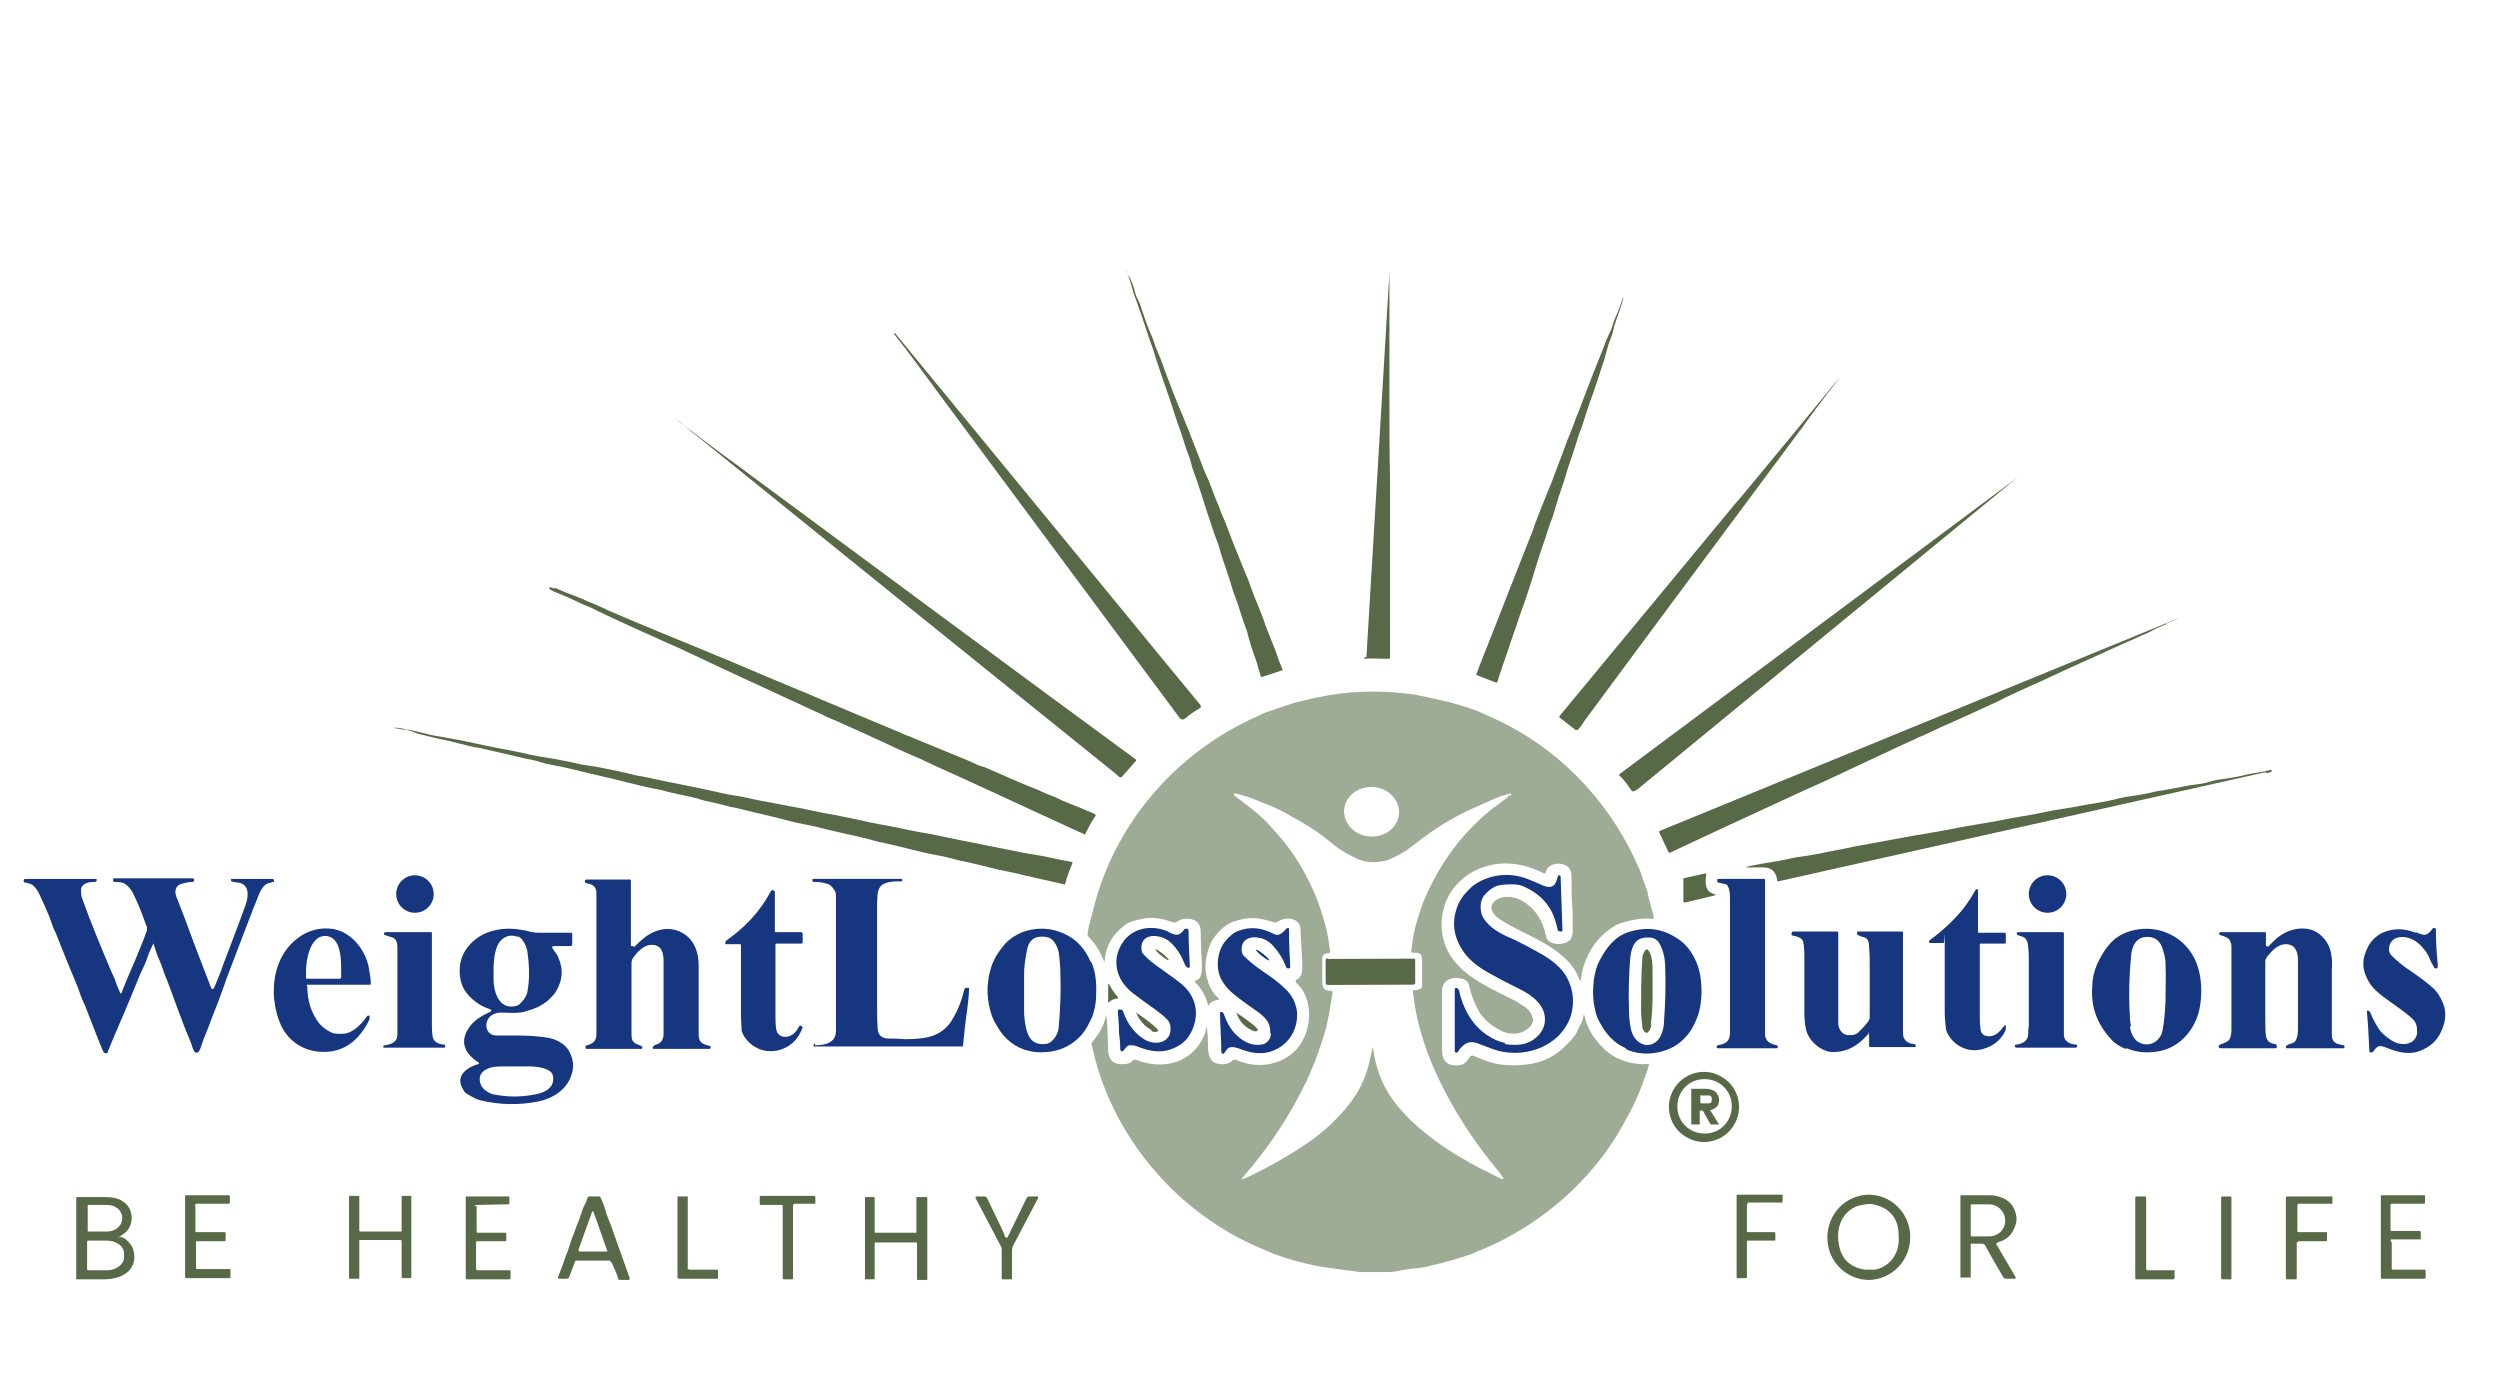 <svg viewBox="0 0 413.3 229.2" id="Layer_1" xmlns:xlink="http://www.w3.org/1999/xlink" xmlns="http://www.w3.org/2000/svg"><defs><style>      .st0 {        fill: none;      }      .st1 {        fill: #173680;      }      .st2, .st3, .st4 {        fill-rule: evenodd;      }      .st2, .st5 {        fill: #fff;      }      .st6 {        fill: url(#linear-gradient1);      }      .st7 {        fill: url(#linear-gradient2);        opacity: .8;      }      .st8, .st4 {        fill: #576946;      }      .st3, .st9 {        fill: #153781;      }      .st10 {        fill: url(#linear-gradient);      }    </style><linearGradient gradientUnits="userSpaceOnUse" y2="-473.8" x2="-15.9" y1="-518.2" x1="-82.6" id="linear-gradient"><stop stop-color="#78805d" offset="0"></stop><stop stop-color="#b5d2b1" offset="1"></stop></linearGradient><linearGradient xlink:href="#linear-gradient" y2="-198.8" x2=".3" y1="-243.2" x1="-66.4" id="linear-gradient1"></linearGradient><linearGradient gradientUnits="userSpaceOnUse" y2="162.3" x2="699.2" y1="162.3" x1="698.7" id="linear-gradient2"><stop stop-color="#87977a" offset="0"></stop><stop stop-opacity=".8" stop-color="#fff" offset=".5"></stop><stop stop-color="#b0bdaa" offset=".5"></stop><stop stop-color="#fff" offset="1"></stop></linearGradient></defs><image transform="translate(687.9 236) scale(.3 .2)" height="908" width="2102"></image><rect height="131.5" width="653.5" y="266.1" x="-788.6" class="st0"></rect><g><path d="M632.7-381.9c-20.4-.3-38.3-11.9-48.5-29.5-25-43.1-49.9-85.8-74.5-128.1-.3-.5-.1-1.1.3-1.4.2,0,.4-.1.5-.1,5.8.1,11.6.2,17.3,0,5.5,0,10.1.3,13.9,1.2,16.4,3.9,29,13.4,37.8,28.6,25.6,44.1,50.4,86.8,74.5,128.1.4.8.2,1.1-.7,1.1-7.2,0-14.1,0-20.8,0Z" class="st5"></path><path d="M691.6-386.8c-11.2-4.9-20.2-13.3-27.1-25.1-26.5-45.5-51.3-88.1-74.4-127.7-.5-.8-.2-1.2.7-1.2,5.2,0,10.9,0,16.9,0,6.5,0,12.1.5,16.6,1.7,12.7,3.5,23,10.4,31,20.9,1.8,2.4,5,7.5,9.6,15.4,22.3,38.6,45.5,78.5,69.6,119.7.3.5.1,1-.3,1.3-.1,0-.3.1-.5.1-6.8,0-13.6,0-20.4,0-7.1,0-14.4-1.7-21.8-5Z" class="st5"></path><path d="M701.7-486.1l10.7,18.8,21.8,38.3c.3.5.9.6,1.4.4.1,0,.3-.2.4-.4,5.5-9.4,10.9-18.8,16.2-28.5,3-5.5,6.2-11.1,9.6-16.8,5-8.4,8.1-14,9.5-16.8,4.3-8.9,4.8-17.9,1.5-27.1-2.6-7.2-7-13-13.3-17.1-9.3-6.3-18.9-6.4-30.4-6.5-18.7-.2-38-.2-57.7.2-.4,0-.7.3-.7.8,0,0,0,0,0,.1.2,1.1.7,2.2,1.3,3.2,9.9,17.2,19.8,34.3,29.8,51.4Z" class="st5"></path></g><g><path d="M648.9-118.1c-20.4-.3-38.3-11.9-48.5-29.5-25-43.1-49.9-85.8-74.5-128.1-.3-.5-.1-1.1.3-1.4.2,0,.4-.1.5-.1,5.8.1,11.6.2,17.3,0,5.5,0,10.1.3,13.9,1.2,16.4,3.9,29,13.4,37.8,28.6,25.6,44.1,50.4,86.8,74.5,128.1.4.8.2,1.1-.7,1.1-7.2,0-14.1,0-20.8,0Z" class="st5"></path><path d="M707.7-123.1c-11.2-4.9-20.2-13.3-27.1-25.1-26.5-45.5-51.3-88.1-74.4-127.7-.5-.8-.2-1.2.7-1.2,5.2,0,10.9,0,16.9,0,6.5,0,12.1.5,16.6,1.7,12.7,3.5,23,10.4,31,20.9,1.8,2.4,5,7.5,9.6,15.4,22.3,38.6,45.5,78.5,69.6,119.7.3.5.1,1-.3,1.3-.1,0-.3.1-.5.1-6.8,0-13.6,0-20.4,0-7.1,0-14.4-1.7-21.8-5Z" class="st5"></path><path d="M717.9-222.3l10.7,18.8,21.8,38.3c.3.5.9.6,1.4.4.1,0,.3-.2.4-.4,5.5-9.4,10.9-18.8,16.2-28.5,3-5.5,6.2-11.1,9.6-16.8,5-8.4,8.1-14,9.5-16.8,4.3-8.9,4.8-17.9,1.5-27.1-2.6-7.2-7-13-13.3-17.1-9.3-6.3-18.9-6.4-30.4-6.5-18.7-.2-38-.2-57.7.2-.4,0-.7.3-.7.8,0,0,0,0,0,.1.2,1.1.7,2.2,1.3,3.2,9.9,17.2,19.8,34.3,29.8,51.4Z" class="st5"></path></g><g><path d="M1409.3-393.7c-20.4-.3-38.3-11.9-48.5-29.5-25-43.1-49.9-85.8-74.5-128.1-.3-.5-.1-1.1.3-1.4.2,0,.4-.1.5-.1,5.8.1,11.6.2,17.3,0,5.5,0,10.1.3,13.9,1.2,16.4,3.9,29,13.4,37.8,28.6,25.6,44.1,50.4,86.8,74.5,128.1.4.8.2,1.1-.7,1.1-7.2,0-14.1,0-20.8,0Z" class="st5"></path><path d="M1468.2-398.7c-11.2-4.9-20.2-13.3-27.1-25.1-26.5-45.5-51.3-88.1-74.4-127.7-.5-.8-.2-1.2.7-1.2,5.2,0,10.9,0,16.9,0,6.5,0,12.1.5,16.6,1.7,12.7,3.5,23,10.4,31,20.9,1.8,2.4,5,7.5,9.6,15.4,22.3,38.6,45.5,78.5,69.6,119.7.3.5.1,1-.3,1.3-.1,0-.3.1-.5.1-6.8,0-13.6,0-20.4,0-7.1,0-14.4-1.7-21.8-5Z" class="st5"></path><path d="M1478.3-497.9l10.7,18.8,21.8,38.3c.3.5.9.6,1.4.4.1,0,.3-.2.4-.4,5.5-9.4,10.9-18.8,16.2-28.5,3-5.5,6.2-11.1,9.6-16.8,5-8.4,8.1-14,9.5-16.8,4.3-8.9,4.8-17.9,1.5-27.1-2.6-7.2-7-13-13.3-17.1-9.3-6.3-18.9-6.4-30.4-6.5-18.7-.2-38-.2-57.7.2-.4,0-.7.3-.7.8,0,0,0,0,0,.1.2,1.1.7,2.2,1.3,3.2,9.9,17.2,19.8,34.3,29.8,51.4Z" class="st5"></path></g><g><g><path d="M1047.9-416.8h0c1,1,1.5,2.3,1.5,3.6h0c0,1.3-.5,2.6-1.5,3.6h0c-1,1-2.3,1.5-3.6,1.5h0c-1.3,0-2.6-.5-3.6-1.5h0c-1-1-1.5-2.3-1.5-3.6h0c0-1.3.5-2.6,1.5-3.6h0c1-1,2.3-1.5,3.6-1.5h0c1.3,0,2.6.5,3.6,1.5h0ZM1047.1-416h0c-.8-.8-1.8-1.2-2.9-1.2h0c-1,0-2.1.4-2.9,1.2h0s0,0,0,0c-.8.8-1.2,1.8-1.2,2.9h0c0,1,.4,2.1,1.2,2.9h0c.8.8,1.8,1.2,2.9,1.2h0c1,0,2.1-.4,2.9-1.2h0c.8-.8,1.2-1.8,1.2-2.9h0c0-1-.4-2.1-1.2-2.9h0Z" class="st5"></path><path d="M1043.5-414.8h.7c.1,0,.2,0,.3,0,.1,0,.2,0,.3,0,0,0,.2.1.2.2,0,0,0,.2,0,.3,0,.2,0,.3-.1.4,0,0-.2.2-.3.2-.1,0-.3,0-.4,0h-.9v-1.3h0ZM1042.4-410.5h1.2v-2.1h.4l1.2,2.1h1.2l-1.3-2.1c.3,0,.5-.1.7-.2.2-.1.4-.3.5-.5.1-.2.2-.5.2-.8,0-.5-.2-.9-.5-1.2-.3-.3-.8-.4-1.5-.4h-2v5.2h0Z" class="st2"></path></g><g><path d="M959-535.8c.5.9.9,1.9,1.2,3,.2.7.6,1.3.8,1.9.5,1.3.9,2.6,1.5,3.9.3.7.5,1.4.8,2.2.5,1.2,1,2.4,1.4,3.6.7,1.8,1.5,3.8,2.3,5.9.1.4.3.7.4,1.1.2.6.5,1.2.7,1.8.6,1.6,1.3,3.2,1.9,4.8.3.8.6,1.6.9,2.4.4,1.1.8,2.2,1.3,3.3.3.7.5,1.5.9,2.3.6,1.5,1.2,3.1,1.8,4.5.3.8.6,1.6,1,2.4.4,1,.9,2.1,1.2,3.1.1.4.3.8.5,1.2.5,1.1.9,2.2,1.3,3.3.1.3.2.7.4,1,.5,1.4,1,2.7,1.5,3.9.4.9.6,1.9,1.1,2.8,0,0,0,.2,0,.2,0,0,0,0,0,0l-2.9,1c-.1,0-.2,0-.3-.1-.2-.7-.4-1.4-.7-2.1-.3-1-.7-1.9-1-3,0-.4-.2-.8-.4-1.3-.4-1.1-.8-2.3-1.1-3.4-.2-.6-.4-1.3-.7-2-.3-.9-.6-1.8-.9-2.7-.5-1.4-1-2.8-1.4-4.2-.2-.7-.5-1.3-.7-2-.3-1.1-.7-2.2-1.1-3.2-.8-2.2-1.5-4.5-2.2-6.7-.2-.6-.3-1.2-.5-1.8-.4-1.1-.7-2.3-1-3.2-.8-2.2-1.4-4.4-2.2-6.6-.5-1.5-.9-3-1.5-4.5-.3-.8-.5-1.6-.8-2.4-.5-1.3-.9-2.7-1.3-4-.1-.5-.3-1.1-.6-1.7-.2-.6-.4-1.1-.6-1.8-.2-.7-.4-1.2-.5-1.5-.2-.6-.4-1.1-.5-1.5,0,0,0-.1,0-.2,0-.1,0-.1,0,0,0,0,0,0,0,.1,0,0,0,.1,0,.2Z" class="st5"></path><path d="M994.3-479.4l3.4-56.6c0-.2,0-.2,0,0,0,1.3,0,2.7,0,4.1,0,4.8,0,9.3,0,13.4,0,.5,0,.9,0,1.4,0,3.8,0,7.6,0,11.3,0,.4,0,.9,0,1.3,0,3.7,0,7.4,0,11.1s0,1.1,0,1.6c0,3.8,0,7.4,0,10.6,0,.6,0,1.2,0,1.8,0,0,0,.1-.1.1-.3,0-.6,0-.9,0-.9,0-1.8-.1-2.6,0,0,0-.2,0-.2-.2,0,0,0,0,0,0Z" class="st5"></path><path d="M1032.2-532.2c-.4,1.3-.8,2.4-1.2,3.5-.2.4-.3.8-.4,1.3-.2,1-.7,1.9-.9,2.8-.1.6-.3,1.1-.5,1.6-.7,2.1-1.4,4.2-2.1,6.3-.4,1-.7,2.1-1,3.3-.1.5-.4.9-.5,1.4-.5,1.5-1,3.1-1.5,4.6-.3.8-.5,1.9-.9,2.9-.4,1.2-.8,2.4-1.2,3.6-.2.6-.4,1.2-.6,1.8-.3.8-.5,1.7-.8,2.5-.7,1.9-1.2,3.9-1.9,5.8-.6,1.7-1.1,3.4-1.7,5-.3.7-.4,1.5-.7,2.2-.5,1.3-.9,2.6-1.3,3.9-.4,1.4-1,2.7-1.3,4,0,.2-.2.3-.4.2l-2.8-1c0,0-.1-.1,0-.2,0,0,0,0,0,0,.8-1.9,1.5-3.8,2.2-5.7,2-5,3.9-9.8,5.7-14.5.2-.6.5-1.1.7-1.7.8-2.1,1.7-4.3,2.6-6.5.3-.7.6-1.4.8-2.1.4-1,.8-1.8,1.1-2.8.5-1.4,1.1-2.8,1.6-4.2.3-.9.7-1.7,1-2.5.5-1.4,1.1-2.8,1.6-4.2.3-.9.7-1.7,1.1-2.6.3-.8.6-1.7,1-2.5.2-.5.5-.9.6-1.4.2-.7.4-1.2.6-1.8.4-.9.7-1.8,1.1-2.8,0-.2,0-.2,0,0Z" class="st5"></path><path d="M924.6-527.1s0,0,0,0c11.9,14.4,23.8,28.9,35.7,43.3,3.5,4.3,6.7,8.1,9.6,11.6,0,.1,0,.2,0,.3,0,0,0,0,0,0-.8.4-1.6,1-2.3,1.6-.3.2-.5.2-.7,0-11.8-15.8-23.6-31.6-35.3-47.4-2.3-3.1-4.6-6.2-7-9.3,0,0,0,0,0,0h0Z" class="st5"></path><path d="M1064.3-520.6c-.6.7-1.1,1.5-1.7,2.2-1.4,1.9-2.8,3.7-4,5.4-.1.2-.2.3-.3.5-10.5,14.2-21.1,28.3-31.6,42.5-.4.5-.7,1-1.1,1.4,0,0-.2,0-.3,0l-2.4-1.8c0,0,0-.1,0-.2,0,0,0,0,0,0,8.3-10,16.6-20,24.8-30,.7-.8,1.3-1.6,2-2.4,4.9-5.9,9.8-11.8,14.7-17.7,0,0,0,0,0,0,0,0,0,0,0,0,0,0,0,0,0,0,0,0,0,0,0,0Z" class="st5"></path><path d="M892.3-514.4c1.8,1.3,3.5,2.6,5.1,3.8.6.4,1.5,1.1,2.8,2.1,1.2.9,2.7,2,3.7,2.7,18.8,13.9,37.6,27.7,56.3,41.5.1,0,.1.2,0,.4,0,0,0,0,0,0l-2.1,2.3c0,0-.2,0-.3,0,0,0,0,0,0,0-.2-.2-.5-.4-.7-.6-20.6-16.6-41.3-33.2-62-49.8-.3-.3-.7-.5-1-.8-.3-.2-.7-.5-1-.8-.3-.3-.7-.6-1.1-.8,0,0,0,0,0,0,0,0,0,0,.1,0Z" class="st5"></path><path d="M1090.8-506c-18.8,15.4-37.6,30.7-56.4,46.1-.1.1-.3.2-.4.3-.1,0-.2,0-.3,0-.6-.9-1.2-1.7-1.9-2.4,0,0,0-.1,0-.2,0,0,0,0,0,0l59-43.8c.2-.1.2-.1,0,0Z" class="st5"></path><path d="M874.5-489.5c1,.5,2.1.9,3.3,1.4.4.2.9.3,1.3.5.5.3,1.1.4,1.7.7.5.2,1,.5,1.6.7,5,2.1,10,4.2,14.8,6.1.8.3,1.7.7,2.6,1.1,3.6,1.5,7.2,3,10.8,4.5,1.2.5,2.3.9,3.4,1.4,3.8,1.6,7.7,3.2,11.5,4.8.4.1.7.3,1,.5,1.5.6,3.9,1.6,7.2,3,1.1.4,2.1.8,3.1,1.3.3.2.7.2,1.1.4,1.1.5,2.3,1,3.5,1.5.5.2,1.1.5,1.8.8,1.1.5,2.3.9,3.4,1.4.7.3,1.4.5,2.1.9,1.1.5,2.4,1,3.8,1.6.6.2,1.1.5,1.6.7.1,0,.1.2,0,.3,0,0,0,0,0,0-.6.9-1.1,1.8-1.5,2.6,0,0-.1,0-.2,0,0,0,0,0,0,0-4.9-2.2-9.5-4.3-13.7-6.3-2.9-1.4-5.6-2.6-8-3.6-.5-.2-.9-.4-1.3-.6-.4-.2-.8-.4-1.3-.6-.9-.4-1.9-.8-2.8-1.3-3.1-1.4-6.1-2.9-9.2-4.2-.3-.2-.7-.3-1-.5-.5-.2-1-.5-1.5-.7-1.9-.9-3.9-1.8-5.8-2.7-3.9-1.8-7.8-3.6-11.7-5.4-2-.9-4-1.9-6.1-2.8-3-1.3-6-2.7-8.9-4.1-.4-.2-.7-.4-1.1-.5-.6-.3-1.2-.5-1.7-.7-1.3-.6-2.5-1.2-3.8-1.7-.3-.1-.5-.3-.7-.5,0,0,0-.1,0-.2,0,0,0,0,.1,0,.2,0,.3,0,.5.2Z" class="st5"></path><path d="M1112.5-484.2c-.8.3-1.5.7-2.2,1-.4.2-.9.4-1.3.6-.6.2-1.2.6-1.8.8-1.5.6-3,1.4-4.4,2-1.6.7-3.1,1.4-4.6,2.1-2.3,1.1-4.8,2.2-7.6,3.5-.5.2-1,.5-1.5.7-.4.2-.9.4-1.4.7-3,1.4-5.8,2.6-8.5,3.8-.6.3-1.1.5-1.5.7-.6.3-1.1.5-1.6.7-2.2,1-4.3,2-6.3,2.9-.4.2-.8.3-1.2.5-2,.9-3.9,1.8-5.9,2.7-2.6,1.2-4.9,2.2-7.1,3.2-5.5,2.5-11,5-16.5,7.6,0,0-.1,0-.1,0l-1.4-3c0,0,0-.1,0-.2,0,0,0,0,0,0l76.9-31.4s0,0,0,0h0s0,0,0,0c-.7.3-1.4.6-2.1.9Z" class="st5"></path><path d="M970.9-422.1c0,1,.2,2.3,1.3,2.6,1,.3,1.9,0,2.5-.5,0,0,.2-.1.3,0,2.3,1,5.2,1,7.5-.4.9-.6,1.7-1.4,2.3-2.4,1.3-2.3,1.4-5.9-.4-8-.2-.2-.4-.5-.6-.7,0,0,0-.2,0-.3,0,0,0,0,0,0,1-.3,1-1.4,1-2.2,0-1.7-.2-3.5-.3-5.2,0-.7-.4-1.3-1.1-1.5-.9-.3-1.8-.2-2.5.4,0,0-.2,0-.3,0-.9-.3-1.9-.6-2.9-.7-1.1,0-2.2.2-3.3.5-1.2.4-2.3,1.5-3,2.6-.4.5-.6,1.2-.8,2-.2.9-.3,1.6-.2,2.2,0,.5.1,1,.3,1.6.3,1.1.9,2.1,1.7,2.9,0,0,0,.1,0,.2,0,0,0,0,0,0-.6,0-1.1.3-1.5.8,0,0,0,0,0,0,0,0,0,0,0,0-.3-1.3-.9-2.5-1.9-3.4,0,0,0-.2,0-.3,0,0,0,0,0,0,.4,0,.7-.3.8-.7.1-.5.2-1,.2-1.5,0-1.9-.2-3.6-.2-5,0-1.1-.6-1.7-1.6-1.9-.8-.1-1.4,0-2,.5-.1,0-.2.1-.4,0-1.5-.5-3-.9-4.5-.5-.9.2-1.9.4-2.7,1-1.8,1.3-2.8,3.1-2.9,5.3,0,.2,0,.2-.1,0-.5-1.4-1.3-2.7-2.3-3.7,0,0-.1-.2-.1-.3.1-.6.2-1.2.3-1.7.4-1.6.8-3.2,1.3-4.8,3.6-10.8,11.5-19.7,21.7-24.7.4-.2.8-.4,1.3-.6.6-.2,1.2-.6,1.8-.8,2.1-.8,3.6-1.3,4.7-1.5.8-.2,1.8-.4,2.8-.6,4.4-.9,9-1,13.5-.5,1.6.2,3.3.6,4.9.9.6.1,1.2.3,1.8.5,1.5.5,3.1,1,4.5,1.6.8.4,1.6.7,2.3,1,5,2.5,9.4,5.9,13.2,10.2,2.9,3.3,5.3,7,7.1,11.2.2.6.5,1.1.6,1.6.3.7.6,1.4.8,2.2.3,1.1.6,2.3.9,3.4,0,.1,0,.2-.1.2,0,0,0,0,0,0-1.6-.2-3.2.1-4.7.6-.6.2-1.1.5-1.7,1-1.5,1.2-2.7,2.7-3.4,4.6-.3.8-.5,1.7-.6,2.5,0,.5-.2.5-.4,0-.5-1.4-1.6-2.6-2.7-3.5-1.9-1.5-4.2-2.6-6.3-3.7-.8-.4-1.5-.8-2.2-1.2-.8-.5-2.2-1.6-1.3-2.7.9-1.1,2.7-1,3.9-.5,2.2,1.1,3.5,3.1,3.9,5.5.3,1.4,3.1,1.4,3.7.4.2-.4.3-.7.3-1.1,0-.9,0-1.8,0-2.7,0-1.7-.1-3.5-.2-5.3,0-.8-.3-1.4-1-1.7-1.1-.4-2.7-.2-2.9,1.2,0,0,0,.1-.2.1,0,0,0,0,0,0-1.4-.8-3-1.3-4.6-1.5-2.5-.3-5.3.4-7.3,2.1-1.8,1.5-2.8,3.4-3.2,5.7-.2,1.8.2,4,1.1,5.5.8,1.3,1.8,2.3,3,3.2,2,1.4,4.1,2.4,6.2,3.5.6.3,1.1.6,1.6,1,.7.4,1.2,1.1,1.4,1.8,0,.3,0,.6-.2,1-.9,1.4-2.6,1.7-4.1,1.1-1.7-.6-2.9-1.6-3.7-3-.7-1.2-1.2-2.5-1.4-3.7-.1-.6-.5-.9-1.1-1.1-1.5-.4-2.9.1-2.9,1.8,0,2.9,0,5.9,0,8.7,0,1.1.5,2.1,1.7,2.2,1.4.1,1.8-.3,2.5-1.4,0-.1.2-.1.3,0,1,.4,2.1.9,3.2,1.1,1.6.4,3.4.4,5.3.1,2.1-.3,3.8-1.2,5.3-2.7.6-.6,1.2-1.2,1.6-2,.2-.5.5-.9.7-1.4.2-.3.2-.7.3-1.1,0,0,0-.1.1,0,.1.2.1.5.2.7.5,1.4,1.3,2.8,2.4,4,1.7,1.8,4.3,2.7,6.8,2.5.2,0,.2,0,.2.2,0,.2-.1.5-.2.7-.5,1.4-1,2.8-1.6,4.2-.4,1-.9,2-1.4,2.9-.2.4-.4.8-.7,1.2-4.1,7.2-10.4,13.1-17.6,16.8-1.3.7-2.6,1.2-3.9,1.8-.5.2-1,.4-1.6.6-1.9.6-3.6,1.1-5.1,1.4-.7.1-1.5.3-2.5.4-.7,0-1.3.2-2,.3-.7.1-1.4.2-2.1.3-1.1,0-2.3,0-3.8,0-.8,0-1.5-.2-2.3-.3-2-.2-3.5-.4-4.8-.7-1.7-.4-3.7-.9-6-1.7-.4-.2-1.3-.5-2.5-1-3.9-1.7-7.6-4.1-10.8-6.9-6.8-6-11.7-14-13.6-22.9,0-.1,0-.2,0-.3.9-1.2,1.7-2.4,2-3.9,0-.3.1-.3.1,0,0,.8.1,1.5.2,2.3,0,.8,0,1.8.1,2.8,0,1,.6,1.9,1.6,2,.6,0,1.5,0,1.9-.4,0,0,.2-.2.3-.2.1,0,.3-.1.4,0,4,1.6,8.4.4,10.1-3.7.2-.4.2-.9.3-1.3,0,0,0,0,0,0,0,0,0,0,0,0,0,0,0,0,0,0,.1,1.4.2,2.4.2,2.9ZM999.1-456.6c0-2-1.8-3.7-4.1-3.7h0c-2.2,0-4.1,1.6-4.1,3.7h0c0,2,1.8,3.7,4.1,3.7h0c2.2,0,4.1-1.6,4.1-3.7,0,0,0,0,0,0ZM995-421.8c0-.2,0-.2.1,0,.2,1.4.4,2.7,1,4,.7,1.9,1.8,3.6,3.1,5.1.5.5,1,1.1,1.5,1.6,2.4,2.2,4.7,3.9,7.3,5.4,1.9,1.1,3.9,2.2,6.1,3.2,0,0,.2,0,.3,0,0,0,0,0,0,0,0,0,0,0,0,0-.2-.4-.4-.7-.8-1.2-3.2-3.8-5.9-7.8-8-11.9-2.4-4.6-4.1-9.4-4.6-14.5,0-.1,0-.2.2-.2.4,0,1.2-.1,1.2-.7,0-1.3,0-2.5,0-3.8,0-1.1-.5-1.1-1.4-1.1-.1,0-.2,0-.2-.2,0,0,0,0,0,0,.2-1.7.5-3.4,1-4.9.4-1.4.7-2.2.9-2.6,2.2-5.3,5.5-9.8,10.1-13.5.6-.5,1.3-1,2.2-1.6.1,0,.2-.2.3-.3,0-.2,0-.3-.2-.2-.5,0-1,.2-1.5.4-1.3.5-2.5,1.1-3.9,1.7-3,1.3-5.9,3.1-8.4,5.1-.9.7-1.5,1.2-1.9,1.4-1.1.6-1.9,1-2.3,1.2-1.3.4-2.7.5-4,0-.3,0-.5-.2-.8-.3-.6-.4-1.4-.6-2-1-.7-.5-1.5-1.1-2.3-1.7-1.3-1.1-3.2-2.3-5.5-3.5-.9-.5-1.8-.9-2.7-1.3-1.1-.5-2.1-.9-3.3-1.4-.6-.2-1.2-.4-1.9-.6-.1,0-.3,0-.3.1,0,0,0,.1,0,.1,1.6,1.1,3.1,2.3,4.5,3.6.6.6,1.1,1.2,1.7,1.8,2.4,2.6,4.3,5.7,5.8,9.3.6,1.4,1.1,2.9,1.5,4.6.3,1,.5,2.2.7,3.6,0,.1,0,.3-.2.3,0,0,0,0,0,0-.6,0-.9.3-.9.9,0,1,0,1.9,0,2.8,0,.9-.1,1.8,1.2,1.9.1,0,.2.1.2.2,0,0,0,0,0,0-.2,1.8-.5,3.4-.9,4.9-.3,1.1-.8,2.7-1.5,4.7-.1.3-.2.6-.4.9-.4.8-.7,1.5-1,2.3-2.5,5.2-5.8,10-9.6,14.4,0,0,0,.1,0,.2,0,0,0,.1,0,.1,0,0,0,0,0,0,.4-.1.8-.3,1.1-.4,2.8-1.3,5.4-2.8,7.8-4.4,2.2-1.5,4.3-3.2,6.1-5.2.8-.9,1.6-1.9,2.1-2.9.8-1.3,1.3-2.7,1.7-4.2.2-.8.4-1.6.6-2.3Z" class="st5"></path><path d="M852.5-468.7c.8.1,1.5.3,2.1.5.7.2,1.7.4,3,.6,1.4.2,3.1.6,5.1,1,2.2.5,4.6.9,7,1.5,1.5.3,3.1.6,4.8.9.9.1,1.8.3,2.7.6,1.2.3,2.6.5,4,.7,1.8.4,3.6.8,5.3,1.1.9.2,1.8.3,2.6.5,2.2.5,4.4.9,6.6,1.3,1.9.3,3.8.9,5.7,1.1,1.1.2,2.4.6,3.4.7,1.6.3,3.2.6,4.8.9,1.7.3,3.3.7,4.9,1,1.6.3,3.1.6,4.5.9,1.2.3,2.3.5,3.4.7,1.2.2,2.2.4,3.2.6,1,.2,2.1.4,3.2.6,1.2.2,2.6.5,4.4.9,3.1.7,6.3,1.2,9.4,1.9,1.2.2,2.6.4,3.6.7,1.5.4,2.9.7,4.3.9,0,0,.1,0,.1.1,0,0,0,0,0,0-.4,1-.8,2-1.1,3,0,0-.1.1-.2.1-2-.4-3.9-.9-5.9-1.4-1.2-.3-2.5-.5-3.7-.8-1.9-.5-3.8-.9-5.7-1.4-1.2-.2-2.3-.6-3.4-.8-2.5-.5-4.9-1.2-7.3-1.7-.9-.2-1.8-.4-2.6-.6-.8-.2-1.7-.4-2.6-.6-1.3-.3-2.7-.6-3.9-.9-1.1-.3-2.1-.5-3.1-.7-1.4-.3-2.7-.7-4.1-1-1.1-.3-2.2-.5-3.4-.8-1.1-.3-2.3-.6-3.5-.8-.8-.1-1.6-.4-2.5-.6-.9-.2-1.7-.4-2.5-.6-1.4-.4-2.9-.6-4.3-1-.6-.2-1.3-.3-1.9-.5-1.2-.3-2.5-.6-3.8-.9-3.1-.8-6-1.4-9-2.1-1.3-.3-2.7-.5-4-.9-1-.3-2-.4-3.1-.7-1.5-.4-3.1-.7-4.6-1.1-.7-.2-1.5-.3-2.2-.5-1.2-.2-2.4-.7-3.6-.9-1.4-.3-2.9-.6-4.3-1-.2,0-.6-.2-1.2-.4-.4-.1-.8-.2-1.3-.3-.5,0-1-.2-1.5-.2-.2,0-.2,0,0,0,.3,0,.6,0,1,0,.3,0,.6.1,1,.2Z" class="st5"></path><path d="M1127.4-462.5l-72.2,16.1c0,0-.2,0-.2-.1,0,0,0,0,0,0,0-.7-.4-1.5-1.1-1.8-.3-.1-.7-.2-1.1-.2-.8,0-1.6,0-2.4,0,0,0,0,0,0,0h0c0,0,0,0,0-.1,1.6-.3,3.3-.6,4.9-.9,1.1-.2,2.2-.5,3.3-.7,1.3-.2,2.6-.4,4-.7,1.3-.3,2.5-.5,3.6-.7,2.9-.5,5.8-1,8.7-1.6,2-.4,4.4-.7,6.6-1.2.9-.2,1.9-.4,3.1-.6,1-.2,2.1-.4,3.1-.6,2.4-.5,4.8-.8,7.2-1.3,1.7-.4,3.4-.6,5.1-.9,1.9-.4,3.6-.6,5.6-1,1.5-.4,3.1-.5,4.6-.8,1-.2,1.8-.4,2.3-.5,1-.2,2-.4,2.9-.5,1.2-.3,2.4-.2,3.6-.6.5-.2,1-.3,1.4-.3,1.3-.1,2.6-.3,3.7-.6.6-.1,1.2-.3,1.8-.4.6,0,1.2-.2,1.8-.3,0,0,.1,0,.2,0,.2-.1.3-.1.5,0,0,0,0,0,0,.1-.2.2-.5.3-.8.2,0,0-.1,0-.2,0Z" class="st5"></path><path d="M1044.5-447.3c-.2.8-.2,2.2.7,2.7.2,0,.4.2.7.2.1,0,.1,0,0,.1l-4.5,1.1c-.2,0-.3,0-.3-.2v-3.2c0,0,0-.2,0-.2l3.2-.7c0,0,.1,0,.1,0,0,0,0,0,0,0Z" class="st5"></path><circle r="2.8" cy="-444.4" cx="853.8" class="st5"></circle><path d="M1014.7-422.3c1.2.2,2.2.1,3.1-.1,1.5-.4,2.8-1.8,2.9-3.3.1-2.2-1.8-3.8-3.6-4.7-1.4-.7-2.9-1.5-4.3-2.2-1.5-.8-3.1-1.9-4.1-3.3-1.6-2.1-1.8-4.4-.9-6.9.2-.5.5-1,.8-1.4.5-.6,1.2-1.3,1.9-1.7,2.3-1.5,5.1-1.7,7.6-.7.7.3,1.5.6,2.3.9,1.3.6,1.9,0,2.1-1.3,0-.2.1-.3.3-.2,0,0,.1,0,.1.1l.3,7.8c0,.2,0,.3-.3.3-.3,0-.4-.1-.5-.4-.2-1.1-.5-2-1.1-3-.8-1.3-2-2.4-3.5-3.1-.7-.3-1.3-.5-1.9-.5-.9,0-2,0-2.8.3-.6.3-1.1.7-1.5,1.2-.7.8-.7,2.4-.2,3.3.9,1.5,2.6,2.4,4.3,3.2,1.5.7,2.9,1.4,4.1,2.2,1.6.9,3.3,2.1,4.1,3.9.9,1.9,1,3.8.3,5.6-1.7,4.6-7.2,6.3-11.5,4.6-.7-.3-1.4-.5-2.1-.8-1.4-.5-2.2.2-2.9,1.3,0,0-.2.1-.3.1-.1,0-.2-.1-.2-.3,0-3,0-5.9,0-9,0-.1,0-.2.2-.2.2,0,.4.2.4.4.5,2.6,1.9,5,4.1,6.6.9.7,1.9,1.1,2.8,1.2Z" class="st5"></path><circle r="2.8" cy="-444.4" cx="1094.9" class="st5"></circle><path d="M815.2-437.1c0,0-.2,0-.2.1-.3.6-.6,1.2-.8,1.8-.3.9-.7,1.7-1,2.5-1.1,2.5-2.1,5.3-3.2,7.7-.2.4-.3.9-.5,1.3-.4.9-.8,1.7-1.1,2.6,0,.1-.2.2-.4.2-.2,0-.3-.2-.4-.3-.7-1.7-1.4-3.4-2-5.1-.2-.6-.5-1.2-.8-1.8-.3-.8-.6-1.5-.9-2.3-1-2.3-2-4.8-2.9-7.2-.2-.5-.4-1-.6-1.4-.3-.6-.5-1.3-.7-1.9-.5-1.1-.9-2.2-1.4-3.3-.2-.4-.4-.8-.8-1.1-.3-.4-.8-.4-1.3-.5-.1,0-.2-.1-.2-.3,0-.2.1-.2.3-.2,3.4,0,6.9,0,10.3,0,.1,0,.2,0,.3.2,0,0,0,.2-.2.3,0,0-.1,0-.2,0-1.2,0-1.8.4-1.9,1,0,.4,0,.8.1,1.3,1.4,3.7,2.9,7.4,4.3,11,.2.5.4.9.6,1.4.2.6.4,1.2.7,1.7,0,0,.1.1.2,0,0,0,0,0,0,0,.5-1.2,1-2.4,1.5-3.7.4-1,.8-1.9,1.2-2.8.4-.8.7-1.8,1.1-2.8,0-.1,0-.3,0-.4-.5-1.5-1.1-3-1.9-4.7-.3-.7-.7-1.2-1.2-1.6-.5-.4-1.2-.4-1.8-.5-.1,0-.2,0-.2-.2h0c0-.2,0-.3.2-.3h11.5c.1,0,.2,0,.3.2,0,0,0,.1,0,.2,0,0,0,.1-.2.1-.6,0-1.1.1-1.6.2-.6.1-.9.5-1,1.1,0,.3,0,.7.3,1.2.7,1.8,1.3,3.5,2,5.2,1,2.7,2,5.3,3.1,7.9,0,0,.1.1.2.1.1,0,.2,0,.2-.2.4-.9.7-1.7.9-2.4.4-1,.7-1.8.9-2.4.5-1.3,1-2.7,1.5-4,.5-1.2.9-2.4,1.3-3.7.4-1.1.4-2.8-1.2-3-.3,0-.7-.1-1-.2,0,0,0,0-.1,0,0,0,0-.2,0-.2,0,0,0,0,.1,0,2.1,0,4.1,0,6,0,.1,0,.2,0,.3.2,0,.1,0,.2-.1.3-.2,0-.5.2-.7.2-1.1.3-1.5,2-1.9,3-.4.8-.6,1.7-1,2.5-1.1,2.9-2.2,5.8-3.3,8.7-.1.3-.2.6-.3.8-.6,1.7-1.3,3.4-1.9,5.2-.5,1.3-1,2.6-1.5,4,0,.2-.2.4-.3.6-.1.3-.5.3-.7,0,0-.1-.1-.2-.1-.3-.3-1-.7-1.8-1.1-2.8-.6-1.7-1.3-3.4-1.9-5.2-.2-.7-.5-1.4-.8-2.1-.4-1-.7-2.1-1.1-3-.3-.7-.6-1.5-.8-2.2,0-.1-.1-.2-.3-.2Z" class="st5"></path><path d="M886.1-436.8c0,.2.2.2.3,0,.4-.4.7-.7,1.1-1,1.7-1.6,4.2-2.2,6.2-.8,1.6,1,2.2,2.8,2.2,4.5,0,2.7,0,5.4,0,8.1,0,.6,0,1.3,0,2,0,1.2.5,1.5,1.6,1.8,0,0,.2,0,.2.2,0,.1,0,.2-.1.3,0,0-.1,0-.2,0-2.7,0-5.4,0-8.1,0,0,0-.1,0-.2-.1,0-.2,0-.4.3-.4.8-.3,1.2-.5,1.3-1.4,0-.2,0-.5,0-.7,0-4.1,0-7.5,0-10.2,0-1.2-.3-2.4-1.8-2.4-1.1,0-2,1-2.7,1.9-.2.3-.3.5-.3.8,0,2.7,0,5.5,0,8.4,0,.7,0,1.4,0,2.1,0,1.2.6,1.3,1.5,1.6,0,0,.1,0,.1.2,0,.1,0,.2-.1.2,0,0-.1,0-.2,0-2.6,0-5.3,0-8,0-.1,0-.2,0-.3-.1,0,0,0-.2,0-.3,0,0,0,0,0,0,.9-.3,1.6-.5,1.6-1.7,0-6.4,0-13.1,0-20.3,0-.2,0-.4,0-.7-.2-1-.7-1.1-1.5-1.3-.1,0-.2-.1-.2-.2,0-.2.1-.3.3-.3,2,0,4.2,0,6.4,0,.1,0,.2,0,.2.2h0c0,3.2,0,6.3,0,9.4,0,0,0,.2,0,.3Z" class="st5"></path><path d="M912.8-422.1c1.5,0,3.1-.3,3.1-2.1,0-.9,0-1.7,0-2.6,0-5.3,0-10.3,0-15,0-.6,0-1.2,0-1.9,0-.6,0-1-.2-1.3-.2-.5-.6-.8-1.1-.9-.5-.2-1.2-.2-1.9-.3-.2,0-.3,0-.3-.3,0,0,0,0,0-.1,0,0,0-.1.2-.1h12.9c0,0,.1,0,.2,0,.1.1.1.3,0,.4,0,0,0,0-.1,0-.9,0-2.4,0-3.1.7-.7.8-.5,1.7-.6,2.6,0,.4,0,.7,0,1,0,4.3,0,9,0,14,0,1.1,0,2.2.1,3.4,0,1,.6,1.5,1.6,1.5.7,0,1.5,0,2.3.1.7,0,1.6,0,2.8-.2,2-.2,3.5-1.3,4.5-3.1.7-1.2,1.2-2.5,1.5-3.9,0-.2.2-.4.4-.4,0,0,.2,0,.2,0,0,0,0,.1,0,.2,0,1-.2,2.1-.3,3-.3,1.8-.4,3.6-.6,5.3,0,0,0,.1-.1.1h-21.8c-.1,0-.2,0-.2-.2,0,0,0,0,0,0,0-.2.1-.2.3-.2Z" class="st5"></path><path d="M1047.4-445.8c-.3-.1-.7-.2-1-.3-.1,0-.2,0-.2-.2v-.2c0-.1,0-.2.2-.2h6.7c0,0,.2,0,.2.2h0c0,6.3,0,13.2,0,20.8,0,1.1,0,1.8,0,2.2.1,1,.9,1.2,1.7,1.4.1,0,.2,0,.2.2h0c0,.2,0,.3-.2.3h-8.7c-.1,0-.2,0-.2-.2,0,0,0,0,0,0,0-.1,0-.2.2-.2,1-.2,1.7-.5,1.8-1.6,0-.5,0-.9,0-1.3,0-5.8,0-11.7,0-17.6,0-.3,0-.6,0-1,0-.6,0-2-.8-2.3Z" class="st5"></path><path d="M907-438.9c0,0,0,0,0,0h3.7c.1,0,.2.2.2.3v1.1c0,.1,0,.2-.2.2h-3.7c0,0-.1,0-.1.1,0,.2,0,.5,0,.8,0,3.2,0,6.3,0,9.5,0,.6,0,1.3.1,2,.1,1.6,2,1.6,2.8.6.2-.3.4-.6.6-.9.1-.2.2-.2.4,0,0,0,.1.2,0,.3-.7,1.6-1.8,2.7-3.4,3.1-2,.6-4-.2-5.2-2-.2-.3-.3-.6-.4-.9,0-.7-.1-1.3-.1-1.9,0-3.5,0-7.1,0-10.6,0-.1,0-.2-.2-.2,0,0,0,0,0,0h-1.9c-.1,0-.2,0-.2-.2,0,0,0,0,0,0,0-.2.1-.3.3-.5,2.7-1.9,4.9-4.3,6.4-7.1,0-.2.2-.2.4-.2,0,0,.1,0,.1.2v6.1Z" class="st5"></path><path d="M1085-437.1c0,0-.1,0-.1.1,0,3.4,0,7,0,10.6,0,.5,0,1,.1,1.7,0,.9.6,1.4,1.5,1.3.9,0,1.5-.9,2-1.6,0,0,.1,0,.2,0,0,0,0,0,0,0,0,.2,0,.4,0,.6-.7,1.5-1.8,2.4-3.3,2.9-2,.6-4.1-.3-5.2-2.1-.2-.3-.3-.6-.3-.8,0-.8-.1-1.7-.1-2.5,0-3.4,0-6.8,0-10s0-.2-.2-.2h-1.9c-.1,0-.2,0-.2-.2,0,0,0,0,0,0,0-.1.1-.2.2-.3,2-1.5,3.6-3,4.7-4.5.7-.9,1.3-1.8,1.9-2.8,0,0,0,0,.1,0,.2,0,.3,0,.3.2,0,.2,0,.4,0,.6,0,1.8,0,3.6,0,5.4,0,0,0,.2.2.2h3.7c0,0,.2,0,.2.2h0s0,1.3,0,1.3c0,.1,0,.2-.2.2h-3.7Z" class="st5"></path><path d="M837.8-430.9c0,2.2.6,4,1.7,5.4.4.5,1,1,1.7,1.4.6.3,1.2.3,1.9.3,1.4,0,2.7-1.4,3.5-2.5,0-.1.2-.2.4-.2,0,0,0,0,.1,0,0,.2,0,.3,0,.5-1.4,2.8-3.4,4.7-6.5,4.8-2.7.1-5.2-1.3-6.4-3.7-.6-1.3-1-2.7-1.1-4.3-.3-3.8,1-7.4,4.3-9.4,1.4-.8,3-1.1,4.5-.8,2.6.5,4.5,2.8,5.1,5.4.2.9.3,1.8.4,2.7,0,0,0,.2-.2.2,0,0,0,0,0,0h-9.2c0,0-.1,0-.1,0ZM842.9-432.2c0-1.6.2-4.9-1.5-5.8-.8-.5-1.8-.3-2.4.4-1.2,1.3-1.4,3.7-1.3,5.4,0,.1,0,.2.2.2h4.8c0,0,.2-.1.2-.2Z" class="st5"></path><path d="M865-427.3c0,0-.1-.2-.2-.2-1-.3-2-.9-2.8-1.7-.8-.8-1.2-1.7-1.4-2.7-.3-1.6,0-3.3,1.1-4.6,1.1-1.3,2.4-2.1,4-2.5,1.5-.3,3-.3,4.3,0,.7.2,1.4.4,2.1.4,1.6,0,3.2,0,4.8,0,0,0,.2,0,.2.2v1.5c0,.1,0,.2-.2.2h-2.6c-.1,0-.2,0-.2.2,0,0,0,0,0,0,.3.5.7.9.9,1.4.8,1.8.6,3.5-.4,5.2-.1.2-.5.6-1,1-1,.9-2.1,1.3-3.4,1.7-1.2.3-2.5.2-3.7.1-.5,0-.9.1-1.4.5-1.1.9-.9,2.9.8,2.9,2.3,0,4.8-.1,7.2.3,1.4.2,3,.9,3.6,2.2.5,1.1.6,2.2.3,3.2-.6,2.3-2.7,3.6-5,4-2.8.6-5.7.5-8.6-.2-.7-.2-1.3-.5-1.9-.9-.3-.2-.6-.4-.7-.8-1.1-2,.7-3.2,2.4-3.6,0,0,.1-.1.1-.2,0,0,0,0,0,0-2.1-1.3-2.9-3.1-1.4-5.3.8-1.1,2-1.8,3.2-2.3,0,0,0,0,0,0,0,0,0,0,0,0ZM869-438.1c-1.3-.5-2.5.1-3,1.4-.6,1.6-.6,3.2-.5,5,0,1.5.6,3.9,2.6,3.9.5,0,1.1,0,1.4-.5.4-.5.9-1,1-1.7.3-1.9.3-4,0-5.8-.1-.7-.7-2-1.5-2.3ZM871.6-414.9c1.4-.2,2.9-1.1,2.5-2.8-.2-1.2-2.5-1.4-3.5-1.4-1.3,0-2.5,0-3.7,0-1.2,0-2.3,0-3.2.8-.3.3-.4.6-.4,1,0,.7.3,1.3.9,1.8.4.3.7.5,1,.5,2.1.4,4.2.4,6.4,0Z" class="st5"></path><path d="M953.7-434.5c.7,1.6.8,3.3.8,5.1,0,1.2-.2,2.2-.6,3-.4,1-1,2.1-1.8,2.9-1.8,1.9-4.1,2.6-6.8,2.3-2.2-.3-3.8-1.3-5.1-3.1-.5-.7-.9-1.4-1.2-2.1-.8-2.3-.9-4.6-.1-7.1.4-1.2,1.1-2.4,2.1-3.6.8-.9,1.9-1.6,3.1-1.9,1.9-.6,3.8-.4,5.7.5,1.8.8,3,2.2,3.9,4.1ZM949-435.3c0-.9-.5-2.2-1.4-2.7-.5-.3-1.3-.3-1.8-.2-1,.2-1.4,1-1.6,1.9-.3,1.2-.4,2.5-.4,3.8,0,2.1,0,3.8,0,5.4,0,.7.1,1.5.3,2.3.3,1.5,1.1,2.6,2.8,2.5,1.1,0,1.9-1.3,2.1-2.2,0-.4,0-.8.1-1.1.2-2.1.2-4.5.2-7.1,0-.8-.1-1.7-.2-2.5Z" class="st5"></path><path d="M965.1-438.8c.7.3,1.4.7,2,0,.1-.1.2-.3.4-.4,0,0,0,0,.1,0,.4-.2.5,0,.6.3,0,1.8.1,3.5.2,5.2,0,.1,0,.2-.2.3-.4,0-.7-.8-.8-1.1-.4-1-1.1-2-2-2.8-1.1-.9-3.9-1.5-4.2.6,0,.5,0,.9.3,1.2.5.6,1,1.1,1.8,1.6,1,.7,1.9,1.3,2.9,2,.9.7,1.9,1.5,2.5,2.6,1.1,2,.7,4.3-.6,6.1-.5.7-1.2,1.2-2.1,1.6-1.9.8-3.5.4-5.3-.3-.4-.1-.7-.2-1.1-.2-.4,0-.8.5-1,.8,0,.1-.3.2-.4,0,0,0,0,0-.1-.2,0,0,0,0,0-.2,0-.7-.1-1.5-.1-2.2,0-1.1,0-2.1-.2-3.2,0-.2,0-.3.2-.3.3,0,.4,0,.5.3.6,1.8,1.7,3.2,3.3,4.1,1.5.9,3.9.5,3.8-1.8,0-.6-.3-1.1-.8-1.5-.5-.4-.9-.8-1.5-1.2-1.2-.8-2.3-1.6-3.3-2.4-1.2-1-2.2-2.3-2.4-3.9-.1-1.4.3-2.8,1.2-3.9,1.5-1.9,4.2-2.2,6.4-1.2Z" class="st5"></path><path d="M980.1-424c0-1.2-.3-1.8-1.2-2.5-.4-.3-.8-.6-1.2-.9-1.1-.8-2.2-1.5-3.2-2.3-.6-.4-1.1-1-1.5-1.7-1.1-1.6-1-4.3.1-5.8.6-.8,1.3-1.4,2.1-1.7,1.9-.7,3.5-.4,5.2.5.8.4,1.4-.2,1.9-.8,0-.1.3-.1.4,0,0,0,0,0,0,.1,0,.1,0,.2,0,.3,0,1.7.1,3.4.2,5.1,0,.1,0,.2-.2.2-.2,0-.4,0-.5-.3-.4-1.1-1.1-2.1-1.9-3-.6-.7-1.4-1.1-2.3-1.3-1-.2-2.1.2-2.3,1.3-.1.6,0,1.1.3,1.4.7.7,1.6,1.5,2.8,2.2,1.3.9,2.4,1.7,3.3,2.5.9.8,1.5,2,1.7,3.2.2,2.4-1,4.8-3.3,5.8-1.8.8-3.6.4-5.3-.3-.3-.1-.6-.2-.9-.2-.6,0-.9.4-1.2.8,0,.1-.3.2-.4,0,0,0,0,0-.1-.2,0,0,0-.1,0-.2,0-1.9-.2-3.7-.2-5.5,0,0,0-.2.1-.2.2,0,.4,0,.5.3.4,1.2,1,2.4,2,3.2,1.1.9,2.1,1.6,3.6,1.3.8-.1,1.4-.8,1.4-1.6Z" class="st5"></path><path d="M1032.6-421.7c-1.9-.8-3-2.2-3.9-4-.3-.6-.5-1.2-.7-1.8-.3-1.5-.4-3-.2-4.5.1-1,.4-1.9.8-2.7.9-1.9,2.3-3.6,4.3-4.3,2.7-.9,5.3-.5,7.7,1.2,1.8,1.3,2.8,3.8,3.1,5.9.2,1.7.1,3.5-.4,5.2-.3,1-1,2.3-1.8,3.1-1.3,1.4-2.9,2.2-4.8,2.4-1.4.2-2.8,0-4.1-.5ZM1035.3-422.3c1.3.2,2.4-.7,2.7-1.9.1-.5.2-1.1.3-1.7.2-2.4.2-4.9.2-7.6,0-1.3-.1-2.6-.9-3.8-.3-.5-.8-.8-1.4-.8-2.1-.2-2.7,1.4-2.9,3.2-.2,2.3-.3,4.8-.2,7.4,0,1,.1,1.9.3,2.9.2,1.1.9,2.2,2,2.4Z" class="st5"></path><path d="M1149.3-438.8c.3.2.7.3,1,.4.6.2,1.1-.3,1.4-.8,0,0,.2-.1.3-.2.1,0,.3,0,.3.2,0,0,0,0,0,0,0,1.6.1,3.2.2,5,0,.2,0,.3,0,.5,0,.1-.1.2-.2.2,0,0,0,0,0,0-.1,0-.2,0-.3-.2-.3-.5-.5-.9-.7-1.4-.5-1-1.4-2.1-2.3-2.6-.9-.5-2.4-.7-3.2.1-.5.5-.6,1.6,0,2.1.8.8,1.8,1.6,2.7,2.2,1.4.9,2.5,1.8,3.4,2.6.7.7,1.3,1.6,1.6,2.8.2.7.2,1.5,0,2.3-.5,1.9-1.4,3.2-3.3,4-1.8.8-3.5.4-5.3-.3-1-.4-1.3-.2-2,.6,0,0-.1.1-.2.1-.2,0-.2,0-.3-.2,0-1.9-.2-3.8-.3-5.7,0,0,0-.1,0-.1.3-.1.5.1.6.4.3.9.8,1.7,1.4,2.5.6.7,1.5,1.4,2.3,1.8.6.3,1.3.3,2,.2.8-.2,1.4-.9,1.4-1.7,0-.7,0-1.4-.7-1.9-1.4-1.3-3-2.2-4.4-3.4-1.4-1.1-2.3-2.2-2.8-4-.3-1.2.1-2.5.7-3.6.4-.8,1.4-1.6,2.2-2,1.6-.6,3.1-.6,4.6.1Z" class="st5"></path><path d="M1106.5-421.6c-.9-.4-1.6-.8-2.2-1.4-2.1-2.2-3-4.8-2.8-7.9,0-1.1.3-2.2.7-3.2.9-2,2.2-3.8,4.2-4.6,3.6-1.4,7.7-.2,9.7,3,1.4,2.2,1.7,5.2,1.2,7.8-.6,3.5-3.1,6.3-6.7,6.7-1.5.2-2.8,0-4.1-.5ZM1107-424.9c.2,1,.7,2.1,1.7,2.5,1.5.6,2.8-.5,3.1-1.9.3-1.2.4-2.6.4-4.2,0-1.9,0-3.9,0-5.8,0-.8-.2-1.6-.5-2.4-.4-1.1-1.2-1.5-2.4-1.4-1.6.2-2,1.6-2.2,3-.3,2.8-.3,5.6-.2,8.5,0,.6,0,1.2.2,1.7Z" class="st5"></path><path d="M1127.4-436.7c0,0,0,.1.1.1,0,0,0,0,0,0,.4-.4.8-.8,1.2-1.1,1.5-1.3,3.7-2,5.7-1.2,1.2.5,2.2,1.8,2.4,3,.2.7.2,1.6.2,2.5,0,2.5,0,5.1,0,7.6,0,.8,0,1.5,0,2.3,0,1.1.7,1.3,1.7,1.5,0,0,.2.1.2.2,0,.2,0,.3-.3.3-2.7,0-5.4,0-8.2,0,0,0-.1,0-.2-.1,0-.2,0-.3.2-.3.3-.1.6-.3.9-.4.6-.3.7-1.4.7-1.9,0-3.4,0-6.8,0-10.2,0-1.2-.4-2.4-1.9-2.3-1.2.1-2,1.1-2.6,2-.1.2-.2.4-.2.6,0,3,0,6,0,8.8,0,.8,0,1.5.1,2.1.1.7.6,1.2,1.4,1.3.1,0,.2,0,.2.2h0c0,.2,0,.3-.2.3h-8.2c0,0-.2,0-.2-.1,0-.2,0-.3.1-.3.6-.3,1.3-.3,1.5-1,.1-.3.2-.7.2-1.2,0-4.6,0-8.7,0-12.2,0-.3,0-.6-.2-.9-.2-.6-.9-.7-1.4-.9-.2,0-.3-.2-.2-.4,0,0,.1-.1.2-.1h6.5c.1,0,.2,0,.2.2,0,0,0,0,0,0,0,.6,0,1.2,0,1.8Z" class="st5"></path><path d="M849.5-422.1c.8-.2,1.6-.5,1.7-1.4,0-.7,0-1.5,0-2.2,0-2.8,0-5.8,0-9,0-.6,0-1.2,0-1.9,0-.5-.2-1.2-.8-1.4-.3-.1-.7-.2-1-.3,0,0-.1,0-.1-.1,0-.2,0-.4.3-.3,2.3,0,4.5,0,6.7,0,0,0,.2,0,.2.2h0c0,4.5,0,9,0,13.5,0,.4,0,.9,0,1.6,0,.9.9,1.3,1.7,1.4.1,0,.2,0,.2.2h0c0,.2,0,.3-.2.3h-8.7c0,0-.1,0-.1,0,0-.2,0-.4.2-.4Z" class="st5"></path><path d="M1068.6-423.7c0,0-.2,0-.2,0-1.4,1.7-3.3,2.8-5.5,2.5-1.5-.2-2.9-1.4-3.4-2.7-.4-.9-.5-2.1-.5-3.1,0-2.6,0-5.2,0-7.7,0-1,0-1.9-.2-2.7,0-.6-.9-.8-1.4-.9-.2,0-.3-.2-.3-.4,0,0,.1-.1.2-.1h6.5c.1,0,.2,0,.2.2h0c0,3.1,0,6.7,0,11,0,.7,0,1.5,0,2.3,0,.8.5,1.6,1.3,1.7.8.1,1.4,0,1.9-.5.4-.4.9-.9,1.4-1.5.1-.1.2-.3.2-.5,0-2.6,0-5.3,0-7.9,0-.8,0-1.7,0-2.6,0-.5-.1-1.2-.7-1.4-.3-.1-.6-.2-1-.3,0,0-.1,0-.2-.2,0-.2,0-.3.1-.3,0,0,.2,0,.3,0,2.1,0,4.1,0,6.2,0,.1,0,.2,0,.2.2,0,4.1,0,8.4,0,13,0,.6,0,1.2,0,1.8,0,.9.6,1.5,1.6,1.6.1,0,.2,0,.3.2,0,0,0,.2,0,.3,0,0-.1,0-.2,0h-6.5c0,0-.1,0-.1-.1v-1.8c0,0,0-.2-.1-.2Z" class="st5"></path><path d="M1091.6-438c-.4-.1-.7-.2-1.1-.3-.1,0-.2-.2-.2-.3,0,0,0,0,0-.1,0,0,.2,0,.3,0,2.2,0,4.4,0,6.5,0,.1,0,.2,0,.2.2h0c0,4.2,0,8.5,0,12.8,0,.7,0,1.4,0,2.1,0,.9.6,1.4,1.8,1.6.1,0,.2,0,.2.2,0,0,0,.2-.2.3,0,0,0,0,0,0h-8.7c-.1,0-.2,0-.2-.2,0,0,0,0,0,0,0-.1,0-.2.2-.2.8-.1,1.7-.4,1.8-1.4,0-.4,0-.9,0-1.3,0-2.4,0-5.7,0-9.9,0-.6,0-1.2,0-1.7,0-.6-.2-1.3-.8-1.5Z" class="st5"></path><path d="M1036.4-425.3c0,.3-.2.9-.4,1.1-.1.1-.4.2-.5,0,0,0,0,0,0,0-.2-.3-.4-.6-.4-.9,0-.8-.2-1.6-.2-2.3,0-2.4,0-5,.2-7.7,0-.5.2-.9.4-1.2.1-.1.3-.2.5,0,0,0,0,0,0,0,.6.8.7,2.1.7,3.2,0,2.6.1,5.2-.2,7.7Z" class="st5"></path><ellipse transform="translate(695.9 587.8) rotate(-51)" ry="1.2" rx=".2" cy="-435.6" cx="964.1" class="st5"></ellipse><ellipse transform="translate(708.6 601.3) rotate(-51.4)" ry="1.2" rx=".2" cy="-435.5" cx="978.9" class="st5"></ellipse><rect transform="translate(1.5 3.5) rotate(-.2)" ry="-213.6" rx="-213.6" height="3.8" width="13.1" y="-434.9" x="988.4" class="st5"></rect><path d="M957.5-429c-.5,0-1,.3-1.3.7,0,0,0,0,0,0v-2.7c0-.2.1-.2.2,0,.4.7.7,1.3,1.3,1.8,0,0,0,.2,0,.2,0,0,0,0-.1,0Z" class="st5"></path><path d="M962.6-424.4c-1-.6-1.8-1.4-2.3-2.6,0-.1,0-.1,0,0,1.3.8,2.3,1.6,3.1,2.4.3.2.2.4-.1.5-.2,0-.5,0-.7-.2Z" class="st5"></path><path d="M977.8-424.2c-1.3-.5-2.2-1.4-2.7-2.7,0,0,0-.1,0,0,.8.5,1.5,1.1,2.3,1.6.3.2.6.5.9.8,0,0,0,.2,0,.3,0,0,0,0,0,0-.2.1-.3.1-.5,0Z" class="st5"></path><path d="M1068.6-387.6c-3.4,0-6.2-2.8-6.2-6.2h0c0-3.5,2.7-6.3,6.1-6.3h0c3.4,0,6.2,2.8,6.2,6.2h0c0,3.5-2.7,6.3-6.1,6.3h0ZM1067.1-398.5c-2.5.8-3.4,3.3-3,5.7.4,2.1,1.7,3.4,3.9,3.8.4,0,.9,0,1.5,0,2.1-.5,3.4-2.1,3.5-4.1,0-.9,0-1.7-.2-2.4-.5-1.6-1.6-2.6-3.3-3-.9-.2-1.6-.1-2.4.1Z" class="st5"></path><path d="M821.3-398.4v3.7c0,0,0,.2.2.2h4.1c0,0,.1,0,.1.1v1.1c0,0,0,.1-.1.1h-4.2s0,0,0,0h0v4c0,.1.1.2.2.2h4.8c0,0,.1,0,.1.2v1c0,.1,0,.2-.2.2h-6.2c-.2,0-.3,0-.3-.3,0-3.8,0-7.6,0-11.4,0-.2,0-.4,0-.5,0,0,0,0,.1,0,2.1,0,4.2,0,6.3,0,.1,0,.2,0,.2.2v.9c0,.1,0,.2-.2.2h-4.8c0,.1-.2.2-.2.3Z" class="st5"></path><path d="M862.8-398.5v3.7c0,0,0,.2.2.2,0,0,0,0,0,0h4.1c0,0,.1,0,.1.1v1.1c0,0,0,.1-.1.1h-4.2c0,0-.1,0-.1.1v3.8c0,.2.1.3.3.3h4.6c.1,0,.2,0,.2.2v1c0,.1,0,.2-.2.2h-6.2c-.1,0-.2,0-.2-.2h0v-11.8c0,0,0-.2.2-.2,2.1,0,4.2,0,6.3,0,0,0,0,0,0,0v.9c0,.1,0,.2-.1.2-1.6,0-3.2.1-4.7.1,0,0-.1,0-.1.1Z" class="st5"></path><path d="M1145.8-393.1v3.9c0,0,.1.1.2.1h4.8c0,0,.1.1.1.2v1.1c0,0,0,.1-.1.1h-6.4c0,0-.1,0-.1-.2v-12c0,0,0-.1.1-.1h6.4c0,0,.1,0,.1.1,0,0,0,0,0,0v1.1c0,0,0,.1-.1.1h-4.8c0,0-.1.1-.1.2,0,0,0,0,0,0v3.7c0,0,0,.1.2.1h4.2c0,0,.1.1.1.2v1c0,0,0,.1-.1.1h-4.3c0,0-.1,0-.1.1,0,0,0,0,0,0Z" class="st5"></path><path d="M941.1-393.9c0,.1.1.1.2,0l2.8-5.7c0-.2.3-.3.5-.3.2,0,.6,0,1.1,0,.2,0,.3,0,.2.3l-3.7,7.2c0,.2-.1.3-.1.5v4.1c0,.1,0,.2-.2.2h-1.1c-.1,0-.2,0-.2-.1,0,0,0,0,0,0v-4.2c0-.2,0-.5-.2-.7l-3.6-7c0-.2,0-.3.2-.3h1.1c.2,0,.4.1.5.3.8,1.6,1.5,3.1,2.3,4.6.2.4.3.8.5,1.1Z" class="st5"></path><path d="M1087.5-392.9c-.1,0-.2.1,0,.2l2.8,4.7c.1.2,0,.3-.2.3h-1.1c-.2,0-.4-.1-.5-.3-.9-1.5-1.8-3-2.6-4.5-.1-.2-.4-.3-.7-.3-.5,0-.9,0-1.4,0,0,0-.1,0-.1.1h0v4.8c0,0,0,.1-.1.1h-1.4c0,0-.1,0-.1,0v-11.9c0-.1,0-.2.2-.2,1.3,0,2.6,0,4,0,1.1,0,2,.3,2.9.9.9.7,1.4,2.2,1.2,3.3-.1.6-.6,1.5-1,2-.5.4-1,.7-1.7.9ZM1083.5-398.5v4.4c0,0,0,.2.1.2h2.5c1.3,0,2.4-1,2.4-2.3h0c0-1.4-1.1-2.4-2.4-2.4,0,0,0,0,0,0h-2.5c0,0-.2,0-.2.1h0Z" class="st5"></path><path d="M1113.7-388.8v.9c0,0,0,.2-.2.2h-5.5c0,0-.2,0-.2-.1h0v-11.9c0,0,0-.2.2-.2h1.2c0,0,.2,0,.2.1,0,0,0,0,0,0v10.6c0,0,0,.2.2.2h4c0,0,.2.1.2.2,0,0,0,0,0,0Z" class="st5"></path><path d="M810.2-393.9c.4,0,.7.2.9.4.5.4,1,1.1,1.2,1.8.2,1.2,0,2.2-.8,2.9-1,.9-2.4,1.2-3.7,1.2-1.3,0-2.6,0-3.7,0-.1,0-.2,0-.2-.2,0,0,0,0,0,0v-11.9c0,0,0-.1,0-.1,1.2,0,2.3,0,3.4,0,1.7,0,2.8,0,3.9,1,1.2,1.1,1.2,3.5-.3,4.4-.2.2-.5.3-.7.5,0,0,0,.1,0,.1ZM805.4-398.5v3.7c0,0,0,.1.1.1h2.8c1.2,0,2.2-.9,2.2-1.9h0v-.2c0-1.1-1-1.9-2.2-1.9h-2.8c0,0-.1,0-.1.1h0ZM805.3-393.2v4.1c0,0,0,.1.2.1h2.8c1.4,0,2.5-.9,2.5-1.9,0,0,0,0,0,0v-.6c0-1-1.1-1.9-2.5-1.9h-2.8c0,0-.1,0-.1.2,0,0,0,0,0,0Z" class="st5"></path><path d="M845.5-393.3s0,0,0,0v5.3c0,.1,0,.2-.2.2h-1.1c-.1,0-.2,0-.2-.2v-11.8c0-.2,0-.2.2-.2h1.1c.2,0,.2,0,.2.2v4.9c0,0,0,.2.2.2h6c0,0,.1,0,.1-.1v-5.1c0,0,0-.1,0-.1h1.3c0,0,0,0,0,0,0,3.9,0,7.7,0,11.4,0,.2,0,.4,0,.6,0,.1,0,.2-.2.2h-1c-.1,0-.2-.1-.2-.2v-5.2c0,0,0-.2-.2-.2h-6.1Z" class="st5"></path><path d="M894.2-389.1c0,0,0,0,.1,0h4.1c0,0,.1.1.1.2v1c0,0,0,.1-.1.1h-5.6c-.1,0-.2,0-.2-.2,0,0,0,0,0,0v-11.9s0,0,0,0h1.5s0,0,0,0c0,3.6,0,7,0,10.4,0,.1,0,.2,0,.3Z" class="st5"></path><path d="M909.6-398.5v10.6c0,0,0,.2-.2.2,0,0,0,0,0,0h-1.2c0,0-.2-.1-.2-.2v-10.6c0,0,0-.2-.2-.2h-3c0,0-.2,0-.2-.1,0,0,0,0,0,0v-.9c0,0,0-.2.2-.2h7.8c0,0,.2.1.2.2v.8c0,0,0,.2-.1.2h-3c0,0-.2.2-.2.2Z" class="st5"></path><path d="M921.7-393.1v5.3c0,0,0,.1-.1.1h-1.3c0,0-.1,0-.1-.1h0v-11.9c0,0,0-.1.1-.1h1.3c0,0,.1,0,.1.1h0v5.1c0,0,0,.1.1.1h5.9c0,0,.1,0,.1-.1v-5.1c0,0,0-.1.1-.1h1.4c0,0,.1,0,.1.1v11.9c0,0,0,.1-.1.1h-1.4c0,0-.1,0-.1,0,0,0,0,0,0,0v-5.3c0,0,0-.1-.1-.1h-6c0,0-.1,0-.1.1Z" class="st5"></path><path d="M1050.5-398.5v3.7c0,.1,0,.2.2.2h3.9c0,0,.1,0,.1.2v1c0,0,0,.1-.1.1h-4c0,0-.1,0-.1.1v5.2c0,.1,0,.2-.2.2h-1.1c-.1,0-.2-.1-.2-.3v-11.8c0-.1,0-.2.1-.2h6.6s0,0,0,0c0,.3,0,.7,0,1.1,0,0,0,0,0,0h-5.1c0,0-.1,0-.1.2Z" class="st5"></path><rect ry="-187.7" rx="-187.7" height="12.2" width="1.6" y="-399.9" x="1120.6" class="st5"></rect><path d="M1131.7-393.1v5.2c0,.1,0,.2-.2.2h-1.2c-.2,0-.2,0-.2-.2v-11.8c0,0,0-.2.2-.2,2.2,0,4.5,0,6.7,0,0,0,0,0,0,0,0,.3,0,.6,0,1,0,0,0,0,0,0h-5.1c0,.1-.1.2-.1.2v3.8c0,0,0,.1.1.1h4c0,0,.1,0,.1.2v1c0,.1,0,.2-.2.2h-4c0,0-.1,0-.1.1Z" class="st5"></path><path d="M882.6-390.5h-5c0,0-.1,0-.2.1l-.9,2.4c0,.2-.2.3-.4.3h-1c-.2,0-.3-.1-.2-.3.4-.9.7-1.8,1-2.7.2-.5.4-1,.6-1.5.2-.6.3-1.1.6-1.6.3-.8.5-1.6.8-2.3.4-.8.5-1.7.9-2.6.1-.3.2-.6.3-.9,0-.2.2-.3.4-.3h1.3c.1,0,.2,0,.2.1.3.8.6,1.5.8,2.2.2.6.4,1.1.6,1.6.9,2.7,1.9,5.3,2.9,8,0,.2,0,.2-.2.2h-1.2c-.2,0-.3,0-.3-.2-.3-.9-.6-1.7-.9-2.5,0,0,0-.1-.2-.1ZM878-391.9c0,0,0,.1,0,.2,0,0,0,0,0,0h4.1c0,0,.1,0,.1-.1,0,0,0,0,0,0l-2-5.8c0,0,0-.1-.2,0,0,0,0,0,0,0l-2.1,5.7Z" class="st5"></path></g></g><g><path d="M-142.4-381.9c-20.4-.3-38.3-11.9-48.5-29.5-25-43.1-49.9-85.8-74.5-128.1-.3-.5-.1-1.1.3-1.4.2,0,.4-.1.5-.1,5.8.1,11.6.2,17.3,0,5.5,0,10.1.3,13.9,1.2,16.4,3.9,29,13.4,37.8,28.6,25.6,44.1,50.4,86.8,74.5,128.1.4.8.2,1.1-.7,1.1-7.2,0-14.1,0-20.8,0Z" class="st9"></path><path d="M-83.6-386.8c-11.2-4.9-20.2-13.3-27.1-25.1-26.5-45.5-51.3-88.1-74.4-127.7-.5-.8-.2-1.2.7-1.2,5.2,0,10.9,0,16.9,0,6.5,0,12.1.5,16.6,1.7,12.7,3.5,23,10.4,31,20.9,1.8,2.4,5,7.5,9.6,15.4,22.3,38.6,45.5,78.5,69.6,119.7.3.5.1,1-.3,1.3-.1,0-.3.1-.5.1-6.8,0-13.6,0-20.4,0-7.1,0-14.4-1.7-21.8-5Z" class="st9"></path><path d="M-73.4-486.1l10.7,18.8,21.8,38.3c.3.5.9.6,1.4.4.1,0,.3-.2.4-.4,5.5-9.4,10.9-18.8,16.2-28.5,3-5.5,6.2-11.1,9.6-16.8,5-8.4,8.1-14,9.5-16.8,4.3-8.9,4.8-17.9,1.5-27.1-2.6-7.2-7-13-13.3-17.1-9.3-6.3-18.9-6.4-30.4-6.5-18.7-.2-38-.2-57.7.2-.4,0-.7.3-.7.8,0,0,0,0,0,.1.2,1.1.7,2.2,1.3,3.2,9.9,17.2,19.8,34.3,29.8,51.4Z" class="st10"></path></g><g><path d="M-126.2-106.9c-20.4-.3-38.3-11.9-48.5-29.5-25-43.1-49.9-85.8-74.5-128.1-.3-.5-.1-1.1.3-1.4.2,0,.4-.1.5-.1,5.8.1,11.6.2,17.3,0,5.5,0,10.1.3,13.9,1.2,16.4,3.9,29,13.4,37.8,28.6,25.6,44.1,50.4,86.8,74.5,128.1.4.8.2,1.1-.7,1.1-7.2,0-14.1,0-20.8,0Z" class="st9"></path><path d="M-67.4-111.8c-11.2-4.9-20.2-13.3-27.1-25.1-26.5-45.5-51.3-88.1-74.4-127.7-.5-.8-.2-1.2.7-1.2,5.2,0,10.9,0,16.9,0,6.5,0,12.1.5,16.6,1.7,12.7,3.5,23,10.4,31,20.9,1.8,2.4,5,7.5,9.6,15.4,22.3,38.6,45.5,78.5,69.6,119.7.3.5.1,1-.3,1.3-.1,0-.3.1-.5.1-6.8,0-13.6,0-20.4,0-7.1,0-14.4-1.7-21.8-5Z" class="st9"></path><path d="M-57.2-211.1l10.7,18.8,21.8,38.3c.3.5.9.6,1.4.4.1,0,.3-.2.4-.4,5.5-9.4,10.9-18.8,16.2-28.5,3-5.5,6.2-11.1,9.6-16.8,5-8.4,8.1-14,9.5-16.8,4.3-8.9,4.8-17.9,1.5-27.1-2.6-7.2-7-13-13.3-17.1-9.3-6.3-18.9-6.4-30.4-6.5-18.7-.2-38-.2-57.7.2-.4,0-.7.3-.7.8,0,0,0,0,0,.1.2,1.1.7,2.2,1.3,3.2,9.9,17.2,19.8,34.3,29.8,51.4Z" class="st6"></path></g><g><g><path d="M272.7-416.8h0c1,1,1.5,2.3,1.5,3.6h0c0,1.3-.5,2.6-1.5,3.6h0c-1,1-2.3,1.5-3.6,1.5h0c-1.3,0-2.6-.5-3.6-1.5h0c-1-1-1.5-2.3-1.5-3.6h0c0-1.3.5-2.6,1.5-3.6h0c1-1,2.3-1.5,3.6-1.5h0c1.3,0,2.6.5,3.6,1.5h0ZM272-416h0c-.8-.8-1.8-1.2-2.9-1.2h0c-1,0-2.1.4-2.9,1.2h0s0,0,0,0c-.8.8-1.2,1.8-1.2,2.9h0c0,1,.4,2.1,1.2,2.9h0c.8.8,1.8,1.2,2.9,1.2h0c1,0,2.1-.4,2.9-1.2h0c.8-.8,1.2-1.8,1.2-2.9h0c0-1-.4-2.1-1.2-2.9h0Z" class="st9"></path><path d="M268.4-414.8h.7c.1,0,.2,0,.3,0,.1,0,.2,0,.3,0,0,0,.2.1.2.2,0,0,0,.2,0,.3,0,.2,0,.3-.1.4,0,0-.2.2-.3.2-.1,0-.3,0-.4,0h-.9v-1.3h0ZM267.2-410.5h1.2v-2.1h.4l1.2,2.1h1.2l-1.3-2.1c.3,0,.5-.1.7-.2.2-.1.4-.3.5-.5.1-.2.2-.5.2-.8,0-.5-.2-.9-.5-1.2-.3-.3-.8-.4-1.5-.4h-2v5.2h0Z" class="st3"></path></g><g><ellipse transform="translate(.8 .4) rotate(0)" ry="3.7" rx="4.1" cy="-456.6" cx="219.9" class="st5"></ellipse><path d="M219.9-421.8c-.2.8-.4,1.5-.6,2.3-.4,1.5-1,2.9-1.7,4.2-.6,1-1.3,2-2.1,2.9-1.8,2-3.9,3.7-6.1,5.2-2.4,1.6-5,3-7.8,4.4-.3.2-.7.3-1.1.4,0,0-.1,0-.1,0,0,0,0,0,0,0,0,0,0-.1,0-.2,3.8-4.4,7.1-9.2,9.6-14.4.4-.8.7-1.5,1-2.3.1-.3.3-.6.4-.9.7-2,1.3-3.6,1.5-4.7.4-1.5.7-3.1.9-4.9,0-.1,0-.2-.2-.3,0,0,0,0,0,0-1.4,0-1.2-.9-1.2-1.9,0-.9,0-1.8,0-2.8,0-.6.3-.9.9-.9.1,0,.3-.1.3-.3,0,0,0,0,0,0-.2-1.4-.4-2.5-.7-3.6-.5-1.7-1-3.3-1.5-4.6-1.5-3.6-3.4-6.7-5.8-9.3-.6-.6-1.1-1.3-1.7-1.8-1.4-1.3-2.9-2.5-4.5-3.6,0,0,0,0,0-.1,0-.1.2-.1.3-.1.6.2,1.3.3,1.9.6,1.1.5,2.2.9,3.3,1.4.9.4,1.8.8,2.7,1.3,2.3,1.2,4.2,2.4,5.5,3.5.8.7,1.6,1.2,2.3,1.7.6.4,1.3.7,2,1,.2.1.5.3.8.3,1.3.4,2.7.4,4,0,.5-.2,1.2-.5,2.3-1.2.4-.2,1-.7,1.9-1.4,2.6-2.1,5.4-3.8,8.4-5.1,1.3-.6,2.6-1.1,3.9-1.7.5-.2,1-.3,1.5-.4.2,0,.3,0,.2.2,0,.1-.1.2-.3.3-.8.6-1.6,1.1-2.2,1.6-4.6,3.7-7.9,8.2-10.1,13.5-.1.4-.4,1.2-.9,2.6-.5,1.6-.8,3.2-1,4.9,0,.1,0,.2.2.2,0,0,0,0,0,0,.9,0,1.4,0,1.4,1.1,0,1.3,0,2.6,0,3.8,0,.5-.8.7-1.2.7-.1,0-.2,0-.2.2.6,5.1,2.3,9.9,4.6,14.5,2.1,4.1,4.8,8,8,11.9.3.4.6.8.8,1.2,0,0,0,.1,0,.1,0,0,0,0,0,0,0,0-.2,0-.3,0-2.2-1-4.2-2.1-6.1-3.2-2.6-1.5-4.9-3.2-7.3-5.4-.5-.5-1-1.1-1.5-1.6-1.3-1.5-2.4-3.2-3.1-5.1-.5-1.4-.8-2.6-1-4,0-.2,0-.2-.1,0ZM226.4-434.7c0-.1-.1-.2-.2-.2h-12.7c-.1,0-.2.1-.2.3h0s0,3.4,0,3.4c0,.1.1.2.2.2h12.7c.1,0,.2-.1.2-.3h0s0-3.4,0-3.4Z" class="st5"></path><g><path d="M183.9-535.8c.5.9.9,1.9,1.2,3,.2.7.6,1.3.8,1.9.5,1.3.9,2.6,1.5,3.9.3.7.5,1.4.8,2.2.5,1.2,1,2.4,1.4,3.6.7,1.8,1.5,3.8,2.3,5.9.1.4.3.7.4,1.1.2.6.5,1.2.7,1.8.6,1.6,1.3,3.2,1.9,4.8.3.8.6,1.6.9,2.4.4,1.1.8,2.2,1.3,3.3.3.7.5,1.5.9,2.3.6,1.5,1.2,3.1,1.8,4.5.3.8.6,1.6,1,2.4.4,1,.9,2.1,1.2,3.1.1.4.3.8.5,1.2.5,1.1.9,2.2,1.3,3.3.1.3.2.7.4,1,.5,1.4,1,2.7,1.5,3.9.4.9.6,1.9,1.1,2.8,0,0,0,.2,0,.2,0,0,0,0,0,0l-2.9,1c-.1,0-.2,0-.3-.1-.2-.7-.4-1.4-.7-2.1-.3-1-.7-1.9-1-3,0-.4-.2-.8-.4-1.3-.4-1.1-.8-2.3-1.1-3.4-.2-.6-.4-1.3-.7-2-.3-.9-.6-1.8-.9-2.7-.5-1.4-1-2.8-1.4-4.2-.2-.7-.5-1.3-.7-2-.3-1.1-.7-2.2-1.1-3.2-.8-2.2-1.5-4.5-2.2-6.7-.2-.6-.3-1.2-.5-1.8-.4-1.1-.7-2.3-1-3.2-.8-2.2-1.4-4.4-2.2-6.6-.5-1.5-.9-3-1.5-4.5-.3-.8-.5-1.6-.8-2.4-.5-1.3-.9-2.7-1.3-4-.1-.5-.3-1.1-.6-1.7-.2-.6-.4-1.1-.6-1.8-.2-.7-.4-1.2-.5-1.5-.2-.6-.4-1.1-.5-1.5,0,0,0-.1,0-.2,0-.1,0-.1,0,0,0,0,0,0,0,.1,0,0,0,.1,0,.2Z" class="st9"></path><path d="M219.2-479.4l3.4-56.6c0-.2,0-.2,0,0,0,1.3,0,2.7,0,4.1,0,4.8,0,9.3,0,13.4,0,.5,0,.9,0,1.4,0,3.8,0,7.6,0,11.3,0,.4,0,.9,0,1.3,0,3.7,0,7.4,0,11.1s0,1.1,0,1.6c0,3.8,0,7.4,0,10.6,0,.6,0,1.2,0,1.8,0,0,0,.1-.1.1-.3,0-.6,0-.9,0-.9,0-1.8-.1-2.6,0,0,0-.2,0-.2-.2,0,0,0,0,0,0Z" class="st9"></path><path d="M257.1-532.2c-.4,1.3-.8,2.4-1.2,3.5-.2.4-.3.8-.4,1.3-.2,1-.7,1.9-.9,2.8-.1.6-.3,1.1-.5,1.6-.7,2.1-1.4,4.2-2.1,6.3-.4,1-.7,2.1-1,3.3-.1.5-.4.9-.5,1.4-.5,1.5-1,3.1-1.5,4.6-.3.8-.5,1.9-.9,2.9-.4,1.2-.8,2.4-1.2,3.6-.2.6-.4,1.2-.6,1.8-.3.8-.5,1.7-.8,2.5-.7,1.9-1.2,3.9-1.9,5.8-.6,1.7-1.1,3.4-1.7,5-.3.7-.4,1.5-.7,2.2-.5,1.3-.9,2.6-1.3,3.9-.4,1.4-1,2.7-1.3,4,0,.2-.2.3-.4.2l-2.8-1c0,0-.1-.1,0-.2,0,0,0,0,0,0,.8-1.9,1.5-3.8,2.2-5.7,2-5,3.9-9.8,5.7-14.5.2-.6.5-1.1.7-1.7.8-2.1,1.7-4.3,2.6-6.5.3-.7.6-1.4.8-2.1.4-1,.8-1.8,1.1-2.8.5-1.4,1.1-2.8,1.6-4.2.3-.9.7-1.7,1-2.5.5-1.4,1.1-2.8,1.6-4.2.3-.9.7-1.7,1.1-2.6.3-.8.6-1.7,1-2.5.2-.5.5-.9.6-1.4.2-.7.4-1.2.6-1.8.4-.9.7-1.8,1.1-2.8,0-.2,0-.2,0,0Z" class="st9"></path><path d="M149.5-527.1s0,0,0,0c11.9,14.4,23.8,28.9,35.7,43.3,3.5,4.3,6.7,8.1,9.6,11.6,0,.1,0,.2,0,.3,0,0,0,0,0,0-.8.4-1.6,1-2.3,1.6-.3.2-.5.2-.7,0-11.8-15.8-23.6-31.6-35.3-47.4-2.3-3.1-4.6-6.2-7-9.3,0,0,0,0,0,0h0Z" class="st9"></path><path d="M289.2-520.6c-.6.7-1.1,1.5-1.7,2.2-1.4,1.9-2.8,3.7-4,5.4-.1.2-.2.3-.3.5-10.5,14.2-21.1,28.3-31.6,42.5-.4.5-.7,1-1.1,1.4,0,0-.2,0-.3,0l-2.4-1.8c0,0,0-.1,0-.2,0,0,0,0,0,0,8.3-10,16.6-20,24.8-30,.7-.8,1.3-1.6,2-2.4,4.9-5.9,9.8-11.8,14.7-17.7,0,0,0,0,0,0,0,0,0,0,0,0,0,0,0,0,0,0,0,0,0,0,0,0Z" class="st9"></path><path d="M117.2-514.4c1.8,1.3,3.5,2.6,5.1,3.8.6.4,1.5,1.1,2.8,2.1,1.2.9,2.7,2,3.7,2.7,18.8,13.9,37.6,27.7,56.3,41.5.1,0,.1.2,0,.4,0,0,0,0,0,0l-2.1,2.3c0,0-.2,0-.3,0,0,0,0,0,0,0-.2-.2-.5-.4-.7-.6-20.6-16.6-41.3-33.2-62-49.8-.3-.3-.7-.5-1-.8-.3-.2-.7-.5-1-.8-.3-.3-.7-.6-1.1-.8,0,0,0,0,0,0,0,0,0,0,.1,0Z" class="st9"></path><path d="M315.7-506c-18.8,15.4-37.6,30.7-56.4,46.1-.1.1-.3.2-.4.3-.1,0-.2,0-.3,0-.6-.9-1.2-1.7-1.9-2.4,0,0,0-.1,0-.2,0,0,0,0,0,0l59-43.8c.2-.1.2-.1,0,0Z" class="st9"></path><path d="M99.3-489.5c1,.5,2.1.9,3.3,1.4.4.2.9.3,1.3.5.5.3,1.1.4,1.7.7.5.2,1,.5,1.6.7,5,2.1,10,4.2,14.8,6.1.8.3,1.7.7,2.6,1.1,3.6,1.5,7.2,3,10.8,4.5,1.2.5,2.3.9,3.4,1.4,3.8,1.6,7.7,3.2,11.5,4.8.4.1.7.3,1,.5,1.5.6,3.9,1.6,7.2,3,1.1.4,2.1.8,3.1,1.3.3.2.7.2,1.1.4,1.1.5,2.3,1,3.5,1.5.5.2,1.1.5,1.8.8,1.1.5,2.3.9,3.4,1.4.7.3,1.4.5,2.1.9,1.1.5,2.4,1,3.8,1.6.6.2,1.1.5,1.6.7.1,0,.1.2,0,.3,0,0,0,0,0,0-.6.9-1.1,1.8-1.5,2.6,0,0-.1,0-.2,0,0,0,0,0,0,0-4.9-2.2-9.5-4.3-13.7-6.3-2.9-1.4-5.6-2.6-8-3.6-.5-.2-.9-.4-1.3-.6-.4-.2-.8-.4-1.3-.6-.9-.4-1.9-.8-2.8-1.3-3.1-1.4-6.1-2.9-9.2-4.2-.3-.2-.7-.3-1-.5-.5-.2-1-.5-1.5-.7-1.9-.9-3.9-1.8-5.8-2.7-3.9-1.8-7.8-3.6-11.7-5.4-2-.9-4-1.9-6.1-2.8-3-1.3-6-2.7-8.9-4.1-.4-.2-.7-.4-1.1-.5-.6-.3-1.2-.5-1.7-.7-1.3-.6-2.5-1.2-3.8-1.7-.3-.1-.5-.3-.7-.5,0,0,0-.1,0-.2,0,0,0,0,.1,0,.2,0,.3,0,.5.2Z" class="st9"></path><path d="M337.4-484.2c-.8.3-1.5.7-2.2,1-.4.2-.9.4-1.3.6-.6.2-1.2.6-1.8.8-1.5.6-3,1.4-4.4,2-1.6.7-3.1,1.4-4.6,2.1-2.3,1.1-4.8,2.2-7.6,3.5-.5.2-1,.5-1.5.7-.4.2-.9.4-1.4.7-3,1.4-5.8,2.6-8.5,3.8-.6.3-1.1.5-1.5.7-.6.3-1.1.5-1.6.7-2.2,1-4.3,2-6.3,2.9-.4.2-.8.3-1.2.5-2,.9-3.9,1.8-5.9,2.7-2.6,1.2-4.9,2.2-7.1,3.2-5.5,2.5-11,5-16.5,7.6,0,0-.1,0-.1,0l-1.4-3c0,0,0-.1,0-.2,0,0,0,0,0,0l76.9-31.4s0,0,0,0h0s0,0,0,0c-.7.3-1.4.6-2.1.9Z" class="st9"></path><path d="M195.8-422.1c0,1,.2,2.3,1.3,2.6,1,.3,1.9,0,2.5-.5,0,0,.2-.1.3,0,2.3,1,5.2,1,7.5-.4.9-.6,1.7-1.4,2.3-2.4,1.3-2.3,1.4-5.9-.4-8-.2-.2-.4-.5-.6-.7,0,0,0-.2,0-.3,0,0,0,0,0,0,1-.3,1-1.4,1-2.2,0-1.7-.2-3.5-.3-5.2,0-.7-.4-1.3-1.1-1.5-.9-.3-1.8-.2-2.5.4,0,0-.2,0-.3,0-.9-.3-1.9-.6-2.9-.7-1.1,0-2.2.2-3.3.5-1.2.4-2.3,1.5-3,2.6-.4.5-.6,1.2-.8,2-.2.9-.3,1.6-.2,2.2,0,.5.1,1,.3,1.6.3,1.1.9,2.1,1.7,2.9,0,0,0,.1,0,.2,0,0,0,0,0,0-.6,0-1.1.3-1.5.8,0,0,0,0,0,0,0,0,0,0,0,0-.3-1.3-.9-2.5-1.9-3.4,0,0,0-.2,0-.3,0,0,0,0,0,0,.4,0,.7-.3.8-.7.1-.5.2-1,.2-1.5,0-1.9-.2-3.6-.2-5,0-1.1-.6-1.7-1.6-1.9-.8-.1-1.4,0-2,.5-.1,0-.2.1-.4,0-1.5-.5-3-.9-4.5-.5-.9.2-1.9.4-2.7,1-1.8,1.3-2.8,3.1-2.9,5.3,0,.2,0,.2-.1,0-.5-1.4-1.3-2.7-2.3-3.7,0,0-.1-.2-.1-.3.1-.6.2-1.2.3-1.7.4-1.6.8-3.2,1.3-4.8,3.6-10.8,11.5-19.7,21.7-24.7.4-.2.8-.4,1.3-.6.6-.2,1.2-.6,1.8-.8,2.1-.8,3.6-1.3,4.7-1.5.8-.2,1.8-.4,2.8-.6,4.4-.9,9-1,13.5-.5,1.6.2,3.3.6,4.9.9.6.1,1.2.3,1.8.5,1.5.5,3.1,1,4.5,1.6.8.4,1.6.7,2.3,1,5,2.5,9.4,5.9,13.2,10.2,2.9,3.3,5.3,7,7.1,11.2.2.6.5,1.1.6,1.6.3.7.6,1.4.8,2.2.3,1.1.6,2.3.9,3.4,0,.1,0,.2-.1.2,0,0,0,0,0,0-1.6-.2-3.2.1-4.7.6-.6.2-1.1.5-1.7,1-1.5,1.2-2.7,2.7-3.4,4.6-.3.8-.5,1.7-.6,2.5,0,.5-.2.5-.4,0-.5-1.4-1.6-2.6-2.7-3.5-1.9-1.5-4.2-2.6-6.3-3.7-.8-.4-1.5-.8-2.2-1.2-.8-.5-2.2-1.6-1.3-2.7.9-1.1,2.7-1,3.9-.5,2.2,1.1,3.5,3.1,3.9,5.5.3,1.4,3.1,1.4,3.7.4.2-.4.3-.7.3-1.1,0-.9,0-1.8,0-2.7,0-1.7-.1-3.5-.2-5.3,0-.8-.3-1.4-1-1.7-1.1-.4-2.7-.2-2.9,1.2,0,0,0,.1-.2.1,0,0,0,0,0,0-1.4-.8-3-1.3-4.6-1.5-2.5-.3-5.3.4-7.3,2.1-1.8,1.5-2.8,3.4-3.2,5.7-.2,1.8.2,4,1.1,5.5.8,1.3,1.8,2.3,3,3.2,2,1.4,4.1,2.4,6.2,3.5.6.3,1.1.6,1.6,1,.7.4,1.2,1.1,1.4,1.8,0,.3,0,.6-.2,1-.9,1.4-2.6,1.7-4.1,1.1-1.7-.6-2.9-1.6-3.7-3-.7-1.2-1.2-2.5-1.4-3.7-.1-.6-.5-.9-1.1-1.1-1.5-.4-2.9.1-2.9,1.8,0,2.9,0,5.9,0,8.7,0,1.1.5,2.1,1.7,2.2,1.4.1,1.8-.3,2.5-1.4,0-.1.2-.1.3,0,1,.4,2.1.9,3.2,1.1,1.6.4,3.4.4,5.3.1,2.1-.3,3.8-1.2,5.3-2.7.6-.6,1.2-1.2,1.6-2,.2-.5.5-.9.7-1.4.2-.3.2-.7.3-1.1,0,0,0-.1.1,0,.1.2.1.5.2.7.5,1.4,1.3,2.8,2.4,4,1.7,1.8,4.3,2.7,6.8,2.5.2,0,.2,0,.2.2,0,.2-.1.5-.2.7-.5,1.4-1,2.8-1.6,4.2-.4,1-.9,2-1.4,2.9-.2.4-.4.8-.7,1.2-4.1,7.2-10.4,13.1-17.6,16.8-1.3.7-2.6,1.2-3.9,1.8-.5.2-1,.4-1.6.6-1.9.6-3.6,1.1-5.1,1.4-.7.1-1.5.3-2.5.4-.7,0-1.3.2-2,.3-.7.1-1.4.2-2.1.3-1.1,0-2.3,0-3.8,0-.8,0-1.5-.2-2.3-.3-2-.2-3.5-.4-4.8-.7-1.7-.4-3.7-.9-6-1.7-.4-.2-1.3-.5-2.5-1-3.9-1.7-7.6-4.1-10.8-6.9-6.8-6-11.7-14-13.6-22.9,0-.1,0-.2,0-.3.9-1.2,1.7-2.4,2-3.9,0-.3.1-.3.1,0,0,.8.1,1.5.2,2.3,0,.8,0,1.8.1,2.8,0,1,.6,1.9,1.6,2,.6,0,1.5,0,1.9-.4,0,0,.2-.2.3-.2.1,0,.3-.1.4,0,4,1.6,8.4.4,10.1-3.7.2-.4.2-.9.3-1.3,0,0,0,0,0,0,0,0,0,0,0,0,0,0,0,0,0,0,.1,1.4.2,2.4.2,2.9ZM224-456.6c0-2-1.8-3.7-4.1-3.7h0c-2.2,0-4.1,1.6-4.1,3.7h0c0,2,1.8,3.7,4.1,3.7h0c2.2,0,4.1-1.6,4.1-3.7,0,0,0,0,0,0ZM219.9-421.8c0-.2,0-.2.1,0,.2,1.4.4,2.7,1,4,.7,1.9,1.8,3.6,3.1,5.1.5.5,1,1.1,1.5,1.6,2.4,2.2,4.7,3.9,7.3,5.4,1.9,1.1,3.9,2.2,6.1,3.2,0,0,.2,0,.3,0,0,0,0,0,0,0,0,0,0,0,0,0-.2-.4-.4-.7-.8-1.2-3.2-3.8-5.9-7.8-8-11.9-2.4-4.6-4.1-9.4-4.6-14.5,0-.1,0-.2.2-.2.4,0,1.2-.1,1.2-.7,0-1.3,0-2.5,0-3.8,0-1.1-.5-1.1-1.4-1.1-.1,0-.2,0-.2-.2,0,0,0,0,0,0,.2-1.7.5-3.4,1-4.9.4-1.4.7-2.2.9-2.6,2.2-5.3,5.5-9.8,10.1-13.5.6-.5,1.3-1,2.2-1.6.1,0,.2-.2.3-.3,0-.2,0-.3-.2-.2-.5,0-1,.2-1.5.4-1.3.5-2.5,1.1-3.9,1.7-3,1.3-5.9,3.1-8.4,5.1-.9.7-1.5,1.2-1.9,1.4-1.1.6-1.9,1-2.3,1.2-1.3.4-2.7.5-4,0-.3,0-.5-.2-.8-.3-.6-.4-1.4-.6-2-1-.7-.5-1.5-1.1-2.3-1.7-1.3-1.1-3.2-2.3-5.5-3.5-.9-.5-1.8-.9-2.7-1.3-1.1-.5-2.1-.9-3.3-1.4-.6-.2-1.2-.4-1.9-.6-.1,0-.3,0-.3.1,0,0,0,.1,0,.1,1.6,1.1,3.1,2.3,4.5,3.6.6.6,1.1,1.2,1.7,1.8,2.4,2.6,4.3,5.7,5.8,9.3.6,1.4,1.1,2.9,1.5,4.6.3,1,.5,2.2.7,3.6,0,.1,0,.3-.2.3,0,0,0,0,0,0-.6,0-.9.3-.9.9,0,1,0,1.9,0,2.8,0,.9-.1,1.8,1.2,1.9.1,0,.2.1.2.2,0,0,0,0,0,0-.2,1.8-.5,3.4-.9,4.9-.3,1.1-.8,2.7-1.5,4.7-.1.3-.2.6-.4.9-.4.8-.7,1.5-1,2.3-2.5,5.2-5.8,10-9.6,14.4,0,0,0,.1,0,.2,0,0,0,.1,0,.1,0,0,0,0,0,0,.4-.1.8-.3,1.1-.4,2.8-1.3,5.4-2.8,7.8-4.4,2.2-1.5,4.3-3.2,6.1-5.2.8-.9,1.6-1.9,2.1-2.9.8-1.3,1.3-2.7,1.7-4.2.2-.8.4-1.6.6-2.3Z" class="st9"></path><path d="M77.3-468.7c.8.1,1.5.3,2.1.5.7.2,1.7.4,3,.6,1.4.2,3.1.6,5.1,1,2.2.5,4.6.9,7,1.5,1.5.3,3.1.6,4.8.9.9.1,1.8.3,2.7.6,1.2.3,2.6.5,4,.7,1.8.4,3.6.8,5.3,1.1.9.2,1.8.3,2.6.5,2.2.5,4.4.9,6.6,1.3,1.9.3,3.8.9,5.7,1.1,1.1.2,2.4.6,3.4.7,1.6.3,3.2.6,4.8.9,1.7.3,3.3.7,4.9,1,1.6.3,3.1.6,4.5.9,1.2.3,2.3.5,3.4.7,1.2.2,2.2.4,3.2.6,1,.2,2.1.4,3.2.6,1.2.2,2.6.5,4.4.9,3.1.7,6.3,1.2,9.4,1.9,1.2.2,2.6.4,3.6.7,1.5.4,2.9.7,4.3.9,0,0,.1,0,.1.1,0,0,0,0,0,0-.4,1-.8,2-1.1,3,0,0-.1.1-.2.1-2-.4-3.9-.9-5.9-1.4-1.2-.3-2.5-.5-3.7-.8-1.9-.5-3.8-.9-5.7-1.4-1.2-.2-2.3-.6-3.4-.8-2.5-.5-4.9-1.2-7.3-1.7-.9-.2-1.8-.4-2.6-.6-.8-.2-1.7-.4-2.6-.6-1.3-.3-2.7-.6-3.9-.9-1.1-.3-2.1-.5-3.1-.7-1.4-.3-2.7-.7-4.1-1-1.1-.3-2.2-.5-3.4-.8-1.1-.3-2.3-.6-3.5-.8-.8-.1-1.6-.4-2.5-.6-.9-.2-1.7-.4-2.5-.6-1.4-.4-2.9-.6-4.3-1-.6-.2-1.3-.3-1.9-.5-1.2-.3-2.5-.6-3.8-.9-3.1-.8-6-1.4-9-2.1-1.3-.3-2.7-.5-4-.9-1-.3-2-.4-3.1-.7-1.5-.4-3.1-.7-4.6-1.1-.7-.2-1.5-.3-2.2-.5-1.2-.2-2.4-.7-3.6-.9-1.4-.3-2.9-.6-4.3-1-.2,0-.6-.2-1.2-.4-.4-.1-.8-.2-1.3-.3-.5,0-1-.2-1.5-.2-.2,0-.2,0,0,0,.3,0,.6,0,1,0,.3,0,.6.1,1,.2Z" class="st9"></path><path d="M352.3-462.5l-72.2,16.1c0,0-.2,0-.2-.1,0,0,0,0,0,0,0-.7-.4-1.5-1.1-1.8-.3-.1-.7-.2-1.1-.2-.8,0-1.6,0-2.4,0,0,0,0,0,0,0h0c0,0,0,0,0-.1,1.6-.3,3.3-.6,4.9-.9,1.1-.2,2.2-.5,3.3-.7,1.3-.2,2.6-.4,4-.7,1.3-.3,2.5-.5,3.6-.7,2.9-.5,5.8-1,8.7-1.6,2-.4,4.4-.7,6.6-1.2.9-.2,1.9-.4,3.1-.6,1-.2,2.1-.4,3.1-.6,2.4-.5,4.8-.8,7.2-1.3,1.7-.4,3.4-.6,5.1-.9,1.9-.4,3.6-.6,5.6-1,1.5-.4,3.1-.5,4.6-.8,1-.2,1.8-.4,2.3-.5,1-.2,2-.4,2.9-.5,1.2-.3,2.4-.2,3.6-.6.5-.2,1-.3,1.4-.3,1.3-.1,2.6-.3,3.7-.6.6-.1,1.2-.3,1.8-.4.6,0,1.2-.2,1.8-.3,0,0,.1,0,.2,0,.2-.1.3-.1.5,0,0,0,0,0,0,.1-.2.2-.5.3-.8.2,0,0-.1,0-.2,0Z" class="st9"></path><path d="M269.4-447.3c-.2.8-.2,2.2.7,2.7.2,0,.4.2.7.2.1,0,.1,0,0,.1l-4.5,1.1c-.2,0-.3,0-.3-.2v-3.2c0,0,0-.2,0-.2l3.2-.7c0,0,.1,0,.1,0,0,0,0,0,0,0Z" class="st9"></path><circle r="2.8" cy="-444.4" cx="78.7" class="st9"></circle><path d="M239.6-422.3c1.2.2,2.2.1,3.1-.1,1.5-.4,2.8-1.8,2.9-3.3.1-2.2-1.8-3.8-3.6-4.7-1.4-.7-2.9-1.5-4.3-2.2-1.5-.8-3.1-1.9-4.1-3.3-1.6-2.1-1.8-4.4-.9-6.9.2-.5.5-1,.8-1.4.5-.6,1.2-1.3,1.9-1.7,2.3-1.5,5.1-1.7,7.6-.7.7.3,1.5.6,2.3.9,1.3.6,1.9,0,2.1-1.3,0-.2.1-.3.3-.2,0,0,.1,0,.1.1l.3,7.8c0,.2,0,.3-.3.3-.3,0-.4-.1-.5-.4-.2-1.1-.5-2-1.1-3-.8-1.3-2-2.4-3.5-3.1-.7-.3-1.3-.5-1.9-.5-.9,0-2,0-2.8.3-.6.3-1.1.7-1.5,1.2-.7.8-.7,2.4-.2,3.3.9,1.5,2.6,2.4,4.3,3.2,1.5.7,2.9,1.4,4.1,2.2,1.6.9,3.3,2.1,4.1,3.9.9,1.9,1,3.8.3,5.6-1.7,4.6-7.2,6.3-11.5,4.6-.7-.3-1.4-.5-2.1-.8-1.4-.5-2.2.2-2.9,1.3,0,0-.2.1-.3.1-.1,0-.2-.1-.2-.3,0-3,0-5.9,0-9,0-.1,0-.2.2-.2.2,0,.4.2.4.4.5,2.6,1.9,5,4.1,6.6.9.7,1.9,1.1,2.8,1.2Z" class="st9"></path><circle r="2.8" cy="-444.4" cx="319.8" class="st9"></circle><path d="M40.1-437.1c0,0-.2,0-.2.1-.3.6-.6,1.2-.8,1.8-.3.9-.7,1.7-1,2.5-1.1,2.5-2.1,5.3-3.2,7.7-.2.4-.3.9-.5,1.3-.4.9-.8,1.7-1.1,2.6,0,.1-.2.2-.4.2-.2,0-.3-.2-.4-.3-.7-1.7-1.4-3.4-2-5.1-.2-.6-.5-1.2-.8-1.8-.3-.8-.6-1.5-.9-2.3-1-2.3-2-4.8-2.9-7.2-.2-.5-.4-1-.6-1.4-.3-.6-.5-1.3-.7-1.9-.5-1.1-.9-2.2-1.4-3.3-.2-.4-.4-.8-.8-1.1-.3-.4-.8-.4-1.3-.5-.1,0-.2-.1-.2-.3,0-.2.1-.2.3-.2,3.4,0,6.9,0,10.3,0,.1,0,.2,0,.3.2,0,0,0,.2-.2.3,0,0-.1,0-.2,0-1.2,0-1.8.4-1.9,1,0,.4,0,.8.1,1.3,1.4,3.7,2.9,7.4,4.3,11,.2.5.4.9.6,1.4.2.6.4,1.2.7,1.7,0,0,.1.1.2,0,0,0,0,0,0,0,.5-1.2,1-2.4,1.5-3.7.4-1,.8-1.9,1.2-2.8.4-.8.7-1.8,1.1-2.8,0-.1,0-.3,0-.4-.5-1.5-1.1-3-1.9-4.7-.3-.7-.7-1.2-1.2-1.6-.5-.4-1.2-.4-1.8-.5-.1,0-.2,0-.2-.2h0c0-.2,0-.3.2-.3h11.5c.1,0,.2,0,.3.2,0,0,0,.1,0,.2,0,0,0,.1-.2.1-.6,0-1.1.1-1.6.2-.6.1-.9.5-1,1.1,0,.3,0,.7.3,1.2.7,1.8,1.3,3.5,2,5.2,1,2.7,2,5.3,3.1,7.9,0,0,.1.1.2.1.1,0,.2,0,.2-.2.4-.9.7-1.7.9-2.4.4-1,.7-1.8.9-2.4.5-1.3,1-2.7,1.5-4,.5-1.2.9-2.4,1.3-3.7.4-1.1.4-2.8-1.2-3-.3,0-.7-.1-1-.2,0,0,0,0-.1,0,0,0,0-.2,0-.2,0,0,0,0,.1,0,2.1,0,4.1,0,6,0,.1,0,.2,0,.3.2,0,.1,0,.2-.1.3-.2,0-.5.2-.7.2-1.1.3-1.5,2-1.9,3-.4.8-.6,1.7-1,2.5-1.1,2.9-2.2,5.8-3.3,8.7-.1.3-.2.6-.3.8-.6,1.7-1.3,3.4-1.9,5.2-.5,1.3-1,2.6-1.5,4,0,.2-.2.4-.3.6-.1.3-.5.3-.7,0,0-.1-.1-.2-.1-.3-.3-1-.7-1.8-1.1-2.8-.6-1.7-1.3-3.4-1.9-5.2-.2-.7-.5-1.4-.8-2.1-.4-1-.7-2.1-1.1-3-.3-.7-.6-1.5-.8-2.2,0-.1-.1-.2-.3-.2Z" class="st9"></path><path d="M111-436.8c0,.2.2.2.3,0,.4-.4.7-.7,1.1-1,1.7-1.6,4.2-2.2,6.2-.8,1.6,1,2.2,2.8,2.2,4.5,0,2.7,0,5.4,0,8.1,0,.6,0,1.3,0,2,0,1.2.5,1.5,1.6,1.8,0,0,.2,0,.2.2,0,.1,0,.2-.1.3,0,0-.1,0-.2,0-2.7,0-5.4,0-8.1,0,0,0-.1,0-.2-.1,0-.2,0-.4.3-.4.8-.3,1.2-.5,1.3-1.4,0-.2,0-.5,0-.7,0-4.1,0-7.5,0-10.2,0-1.2-.3-2.4-1.8-2.4-1.1,0-2,1-2.7,1.9-.2.3-.3.5-.3.8,0,2.7,0,5.5,0,8.4,0,.7,0,1.4,0,2.1,0,1.2.6,1.3,1.5,1.6,0,0,.1,0,.1.2,0,.1,0,.2-.1.2,0,0-.1,0-.2,0-2.6,0-5.3,0-8,0-.1,0-.2,0-.3-.1,0,0,0-.2,0-.3,0,0,0,0,0,0,.9-.3,1.6-.5,1.6-1.7,0-6.4,0-13.1,0-20.3,0-.2,0-.4,0-.7-.2-1-.7-1.1-1.5-1.3-.1,0-.2-.1-.2-.2,0-.2.1-.3.3-.3,2,0,4.2,0,6.4,0,.1,0,.2,0,.2.2h0c0,3.2,0,6.3,0,9.4,0,0,0,.2,0,.3Z" class="st9"></path><path d="M137.7-422.1c1.5,0,3.1-.3,3.1-2.1,0-.9,0-1.7,0-2.6,0-5.3,0-10.3,0-15,0-.6,0-1.2,0-1.9,0-.6,0-1-.2-1.3-.2-.5-.6-.8-1.1-.9-.5-.2-1.2-.2-1.9-.3-.2,0-.3,0-.3-.3,0,0,0,0,0-.1,0,0,0-.1.2-.1h12.9c0,0,.1,0,.2,0,.1.1.1.3,0,.4,0,0,0,0-.1,0-.9,0-2.4,0-3.1.7-.7.8-.5,1.7-.6,2.6,0,.4,0,.7,0,1,0,4.3,0,9,0,14,0,1.1,0,2.2.1,3.4,0,1,.6,1.5,1.6,1.5.7,0,1.5,0,2.3.1.7,0,1.6,0,2.8-.2,2-.2,3.5-1.3,4.5-3.1.7-1.2,1.2-2.5,1.5-3.9,0-.2.2-.4.4-.4,0,0,.2,0,.2,0,0,0,0,.1,0,.2,0,1-.2,2.1-.3,3-.3,1.8-.4,3.6-.6,5.3,0,0,0,.1-.1.1h-21.8c-.1,0-.2,0-.2-.2,0,0,0,0,0,0,0-.2.1-.2.3-.2Z" class="st9"></path><path d="M272.3-445.8c-.3-.1-.7-.2-1-.3-.1,0-.2,0-.2-.2v-.2c0-.1,0-.2.2-.2h6.7c0,0,.2,0,.2.2h0c0,6.3,0,13.2,0,20.8,0,1.1,0,1.8,0,2.2.1,1,.9,1.2,1.7,1.4.1,0,.2,0,.2.2h0c0,.2,0,.3-.2.3h-8.7c-.1,0-.2,0-.2-.2,0,0,0,0,0,0,0-.1,0-.2.2-.2,1-.2,1.7-.5,1.8-1.6,0-.5,0-.9,0-1.3,0-5.8,0-11.7,0-17.6,0-.3,0-.6,0-1,0-.6,0-2-.8-2.3Z" class="st9"></path><path d="M131.9-438.9c0,0,0,0,0,0h3.7c.1,0,.2.2.2.3v1.1c0,.1,0,.2-.2.2h-3.7c0,0-.1,0-.1.1,0,.2,0,.5,0,.8,0,3.2,0,6.3,0,9.5,0,.6,0,1.3.1,2,.1,1.6,2,1.6,2.8.6.2-.3.4-.6.6-.9.1-.2.2-.2.4,0,0,0,.1.2,0,.3-.7,1.6-1.8,2.7-3.4,3.1-2,.6-4-.2-5.2-2-.2-.3-.3-.6-.4-.9,0-.7-.1-1.3-.1-1.9,0-3.5,0-7.1,0-10.6,0-.1,0-.2-.2-.2,0,0,0,0,0,0h-1.9c-.1,0-.2,0-.2-.2,0,0,0,0,0,0,0-.2.1-.3.3-.5,2.7-1.9,4.9-4.3,6.4-7.1,0-.2.2-.2.4-.2,0,0,.1,0,.1.2v6.1Z" class="st9"></path><path d="M309.9-437.1c0,0-.1,0-.1.1,0,3.4,0,7,0,10.6,0,.5,0,1,.1,1.7,0,.9.6,1.4,1.5,1.3.9,0,1.5-.9,2-1.6,0,0,.1,0,.2,0,0,0,0,0,0,0,0,.2,0,.4,0,.6-.7,1.5-1.8,2.4-3.3,2.9-2,.6-4.1-.3-5.2-2.1-.2-.3-.3-.6-.3-.8,0-.8-.1-1.7-.1-2.5,0-3.4,0-6.8,0-10s0-.2-.2-.2h-1.9c-.1,0-.2,0-.2-.2,0,0,0,0,0,0,0-.1.1-.2.2-.3,2-1.5,3.6-3,4.7-4.5.7-.9,1.3-1.8,1.9-2.8,0,0,0,0,.1,0,.2,0,.3,0,.3.2,0,.2,0,.4,0,.6,0,1.8,0,3.6,0,5.4,0,0,0,.2.2.2h3.7c0,0,.2,0,.2.2h0s0,1.3,0,1.3c0,.1,0,.2-.2.2h-3.7Z" class="st9"></path><path d="M62.7-430.9c0,2.2.6,4,1.7,5.4.4.5,1,1,1.7,1.4.6.3,1.2.3,1.9.3,1.4,0,2.7-1.4,3.5-2.5,0-.1.2-.2.4-.2,0,0,0,0,.1,0,0,.2,0,.3,0,.5-1.4,2.8-3.4,4.7-6.5,4.8-2.7.1-5.2-1.3-6.4-3.7-.6-1.3-1-2.7-1.1-4.3-.3-3.8,1-7.4,4.3-9.4,1.4-.8,3-1.1,4.5-.8,2.6.5,4.5,2.8,5.1,5.4.2.9.3,1.8.4,2.7,0,0,0,.2-.2.2,0,0,0,0,0,0h-9.2c0,0-.1,0-.1,0ZM67.7-432.2c0-1.6.2-4.9-1.5-5.8-.8-.5-1.8-.3-2.4.4-1.2,1.3-1.4,3.7-1.3,5.4,0,.1,0,.2.2.2h4.8c0,0,.2-.1.2-.2Z" class="st9"></path><path d="M89.9-427.3c0,0-.1-.2-.2-.2-1-.3-2-.9-2.8-1.7-.8-.8-1.2-1.7-1.4-2.7-.3-1.6,0-3.3,1.1-4.6,1.1-1.3,2.4-2.1,4-2.5,1.5-.3,3-.3,4.3,0,.7.2,1.4.4,2.1.4,1.6,0,3.2,0,4.8,0,0,0,.2,0,.2.2v1.5c0,.1,0,.2-.2.2h-2.6c-.1,0-.2,0-.2.2,0,0,0,0,0,0,.3.5.7.9.9,1.4.8,1.8.6,3.5-.4,5.2-.1.2-.5.6-1,1-1,.9-2.1,1.3-3.4,1.7-1.2.3-2.5.2-3.7.1-.5,0-.9.1-1.4.5-1.1.9-.9,2.9.8,2.9,2.3,0,4.8-.1,7.2.3,1.4.2,3,.9,3.6,2.2.5,1.1.6,2.2.3,3.2-.6,2.3-2.7,3.6-5,4-2.8.6-5.7.5-8.6-.2-.7-.2-1.3-.5-1.9-.9-.3-.2-.6-.4-.7-.8-1.1-2,.7-3.2,2.4-3.6,0,0,.1-.1.1-.2,0,0,0,0,0,0-2.1-1.3-2.9-3.1-1.4-5.3.8-1.1,2-1.8,3.2-2.3,0,0,0,0,0,0,0,0,0,0,0,0ZM93.8-438.1c-1.3-.5-2.5.1-3,1.4-.6,1.6-.6,3.2-.5,5,0,1.5.6,3.9,2.6,3.9.5,0,1.1,0,1.4-.5.4-.5.9-1,1-1.7.3-1.9.3-4,0-5.8-.1-.7-.7-2-1.5-2.3ZM96.5-414.9c1.4-.2,2.9-1.1,2.5-2.8-.2-1.2-2.5-1.4-3.5-1.4-1.3,0-2.5,0-3.7,0-1.2,0-2.3,0-3.2.8-.3.3-.4.6-.4,1,0,.7.3,1.3.9,1.8.4.3.7.5,1,.5,2.1.4,4.2.4,6.4,0Z" class="st9"></path><path d="M178.5-434.5c.7,1.6.8,3.3.8,5.1,0,1.2-.2,2.2-.6,3-.4,1-1,2.1-1.8,2.9-1.8,1.9-4.1,2.6-6.8,2.3-2.2-.3-3.8-1.3-5.1-3.1-.5-.7-.9-1.4-1.2-2.1-.8-2.3-.9-4.6-.1-7.1.4-1.2,1.1-2.4,2.1-3.6.8-.9,1.9-1.6,3.1-1.9,1.9-.6,3.8-.4,5.7.5,1.8.8,3,2.2,3.9,4.1ZM173.8-435.3c0-.9-.5-2.2-1.4-2.7-.5-.3-1.3-.3-1.8-.2-1,.2-1.4,1-1.6,1.9-.3,1.2-.4,2.5-.4,3.8,0,2.1,0,3.8,0,5.4,0,.7.1,1.5.3,2.3.3,1.5,1.1,2.6,2.8,2.5,1.1,0,1.9-1.3,2.1-2.2,0-.4,0-.8.1-1.1.2-2.1.2-4.5.2-7.1,0-.8-.1-1.7-.2-2.5Z" class="st9"></path><path d="M190-438.8c.7.3,1.4.7,2,0,.1-.1.2-.3.4-.4,0,0,0,0,.1,0,.4-.2.5,0,.6.3,0,1.8.1,3.5.2,5.2,0,.1,0,.2-.2.3-.4,0-.7-.8-.8-1.1-.4-1-1.1-2-2-2.8-1.1-.9-3.9-1.5-4.2.6,0,.5,0,.9.3,1.2.5.6,1,1.1,1.8,1.6,1,.7,1.9,1.3,2.9,2,.9.7,1.9,1.5,2.5,2.6,1.1,2,.7,4.3-.6,6.1-.5.7-1.2,1.2-2.1,1.6-1.9.8-3.5.4-5.3-.3-.4-.1-.7-.2-1.1-.2-.4,0-.8.5-1,.8,0,.1-.3.2-.4,0,0,0,0,0-.1-.2,0,0,0,0,0-.2,0-.7-.1-1.5-.1-2.2,0-1.1,0-2.1-.2-3.2,0-.2,0-.3.2-.3.3,0,.4,0,.5.3.6,1.8,1.7,3.2,3.3,4.1,1.5.9,3.9.5,3.8-1.8,0-.6-.3-1.1-.8-1.5-.5-.4-.9-.8-1.5-1.2-1.2-.8-2.3-1.6-3.3-2.4-1.2-1-2.2-2.3-2.4-3.9-.1-1.4.3-2.8,1.2-3.9,1.5-1.9,4.2-2.2,6.4-1.2Z" class="st9"></path><path d="M205-424c0-1.2-.3-1.8-1.2-2.5-.4-.3-.8-.6-1.2-.9-1.1-.8-2.2-1.5-3.2-2.3-.6-.4-1.1-1-1.5-1.7-1.1-1.6-1-4.3.1-5.8.6-.8,1.3-1.4,2.1-1.7,1.9-.7,3.5-.4,5.2.5.8.4,1.4-.2,1.9-.8,0-.1.3-.1.4,0,0,0,0,0,0,.1,0,.1,0,.2,0,.3,0,1.7.1,3.4.2,5.1,0,.1,0,.2-.2.2-.2,0-.4,0-.5-.3-.4-1.1-1.1-2.1-1.9-3-.6-.7-1.4-1.1-2.3-1.3-1-.2-2.1.2-2.3,1.3-.1.6,0,1.1.3,1.4.7.7,1.6,1.5,2.8,2.2,1.3.9,2.4,1.7,3.3,2.5.9.8,1.5,2,1.7,3.2.2,2.4-1,4.8-3.3,5.8-1.8.8-3.6.4-5.3-.3-.3-.1-.6-.2-.9-.2-.6,0-.9.4-1.2.8,0,.1-.3.2-.4,0,0,0,0,0-.1-.2,0,0,0-.1,0-.2,0-1.9-.2-3.7-.2-5.5,0,0,0-.2.1-.2.2,0,.4,0,.5.3.4,1.2,1,2.4,2,3.2,1.1.9,2.1,1.6,3.6,1.3.8-.1,1.4-.8,1.4-1.6Z" class="st9"></path><path d="M257.5-421.7c-1.9-.8-3-2.2-3.9-4-.3-.6-.5-1.2-.7-1.8-.3-1.5-.4-3-.2-4.5.1-1,.4-1.9.8-2.7.9-1.9,2.3-3.6,4.3-4.3,2.7-.9,5.3-.5,7.7,1.2,1.8,1.3,2.8,3.8,3.1,5.9.2,1.7.1,3.5-.4,5.2-.3,1-1,2.3-1.8,3.1-1.3,1.4-2.9,2.2-4.8,2.4-1.4.2-2.8,0-4.1-.5ZM260.2-422.3c1.3.2,2.4-.7,2.7-1.9.1-.5.2-1.1.3-1.7.2-2.4.2-4.9.2-7.6,0-1.3-.1-2.6-.9-3.8-.3-.5-.8-.8-1.4-.8-2.1-.2-2.7,1.4-2.9,3.2-.2,2.3-.3,4.8-.2,7.4,0,1,.1,1.9.3,2.9.2,1.1.9,2.2,2,2.4Z" class="st9"></path><path d="M374.2-438.8c.3.2.7.3,1,.4.6.2,1.1-.3,1.4-.8,0,0,.2-.1.3-.2.1,0,.3,0,.3.2,0,0,0,0,0,0,0,1.6.1,3.2.2,5,0,.2,0,.3,0,.5,0,.1-.1.2-.2.2,0,0,0,0,0,0-.1,0-.2,0-.3-.2-.3-.5-.5-.9-.7-1.4-.5-1-1.4-2.1-2.3-2.6-.9-.5-2.4-.7-3.2.1-.5.5-.6,1.6,0,2.1.8.8,1.8,1.6,2.7,2.2,1.4.9,2.5,1.8,3.4,2.6.7.7,1.3,1.6,1.6,2.8.2.7.2,1.5,0,2.3-.5,1.9-1.4,3.2-3.3,4-1.8.8-3.5.4-5.3-.3-1-.4-1.3-.2-2,.6,0,0-.1.1-.2.1-.2,0-.2,0-.3-.2,0-1.9-.2-3.8-.3-5.7,0,0,0-.1,0-.1.3-.1.5.1.6.4.3.9.8,1.7,1.4,2.5.6.7,1.5,1.4,2.3,1.8.6.3,1.3.3,2,.2.8-.2,1.4-.9,1.4-1.7,0-.7,0-1.4-.7-1.9-1.4-1.3-3-2.2-4.4-3.4-1.4-1.1-2.3-2.2-2.8-4-.3-1.2.1-2.5.7-3.6.4-.8,1.4-1.6,2.2-2,1.6-.6,3.1-.6,4.6.1Z" class="st9"></path><path d="M331.4-421.6c-.9-.4-1.6-.8-2.2-1.4-2.1-2.2-3-4.8-2.8-7.9,0-1.1.3-2.2.7-3.2.9-2,2.2-3.8,4.2-4.6,3.6-1.4,7.7-.2,9.7,3,1.4,2.2,1.7,5.2,1.2,7.8-.6,3.5-3.1,6.3-6.7,6.7-1.5.2-2.8,0-4.1-.5ZM331.9-424.9c.2,1,.7,2.1,1.7,2.5,1.5.6,2.8-.5,3.1-1.9.3-1.2.4-2.6.4-4.2,0-1.9,0-3.9,0-5.8,0-.8-.2-1.6-.5-2.4-.4-1.1-1.2-1.5-2.4-1.4-1.6.2-2,1.6-2.2,3-.3,2.8-.3,5.6-.2,8.5,0,.6,0,1.2.2,1.7Z" class="st9"></path><path d="M352.3-436.7c0,0,0,.1.1.1,0,0,0,0,0,0,.4-.4.8-.8,1.2-1.1,1.5-1.3,3.7-2,5.7-1.2,1.2.5,2.2,1.8,2.4,3,.2.7.2,1.6.2,2.5,0,2.5,0,5.1,0,7.6,0,.8,0,1.5,0,2.3,0,1.1.7,1.3,1.7,1.5,0,0,.2.1.2.2,0,.2,0,.3-.3.3-2.7,0-5.4,0-8.2,0,0,0-.1,0-.2-.1,0-.2,0-.3.2-.3.3-.1.6-.3.9-.4.6-.3.7-1.4.7-1.9,0-3.4,0-6.8,0-10.2,0-1.2-.4-2.4-1.9-2.3-1.2.1-2,1.1-2.6,2-.1.2-.2.4-.2.6,0,3,0,6,0,8.8,0,.8,0,1.5.1,2.1.1.7.6,1.2,1.4,1.3.1,0,.2,0,.2.2h0c0,.2,0,.3-.2.3h-8.2c0,0-.2,0-.2-.1,0-.2,0-.3.1-.3.6-.3,1.3-.3,1.5-1,.1-.3.2-.7.2-1.2,0-4.6,0-8.7,0-12.2,0-.3,0-.6-.2-.9-.2-.6-.9-.7-1.4-.9-.2,0-.3-.2-.2-.4,0,0,.1-.1.2-.1h6.5c.1,0,.2,0,.2.2,0,0,0,0,0,0,0,.6,0,1.2,0,1.8Z" class="st9"></path><path d="M74.4-422.1c.8-.2,1.6-.5,1.7-1.4,0-.7,0-1.5,0-2.2,0-2.8,0-5.8,0-9,0-.6,0-1.2,0-1.9,0-.5-.2-1.2-.8-1.4-.3-.1-.7-.2-1-.3,0,0-.1,0-.1-.1,0-.2,0-.4.3-.3,2.3,0,4.5,0,6.7,0,0,0,.2,0,.2.2h0c0,4.5,0,9,0,13.5,0,.4,0,.9,0,1.6,0,.9.9,1.3,1.7,1.4.1,0,.2,0,.2.2h0c0,.2,0,.3-.2.3h-8.7c0,0-.1,0-.1,0,0-.2,0-.4.2-.4Z" class="st9"></path><path d="M293.5-423.7c0,0-.2,0-.2,0-1.4,1.7-3.3,2.8-5.5,2.5-1.5-.2-2.9-1.4-3.4-2.7-.4-.9-.5-2.1-.5-3.1,0-2.6,0-5.2,0-7.7,0-1,0-1.9-.2-2.7,0-.6-.9-.8-1.4-.9-.2,0-.3-.2-.3-.4,0,0,.1-.1.2-.1h6.5c.1,0,.2,0,.2.2h0c0,3.1,0,6.7,0,11,0,.7,0,1.5,0,2.3,0,.8.5,1.6,1.3,1.7.8.1,1.4,0,1.9-.5.4-.4.9-.9,1.4-1.5.1-.1.2-.3.2-.5,0-2.6,0-5.3,0-7.9,0-.8,0-1.7,0-2.6,0-.5-.1-1.2-.7-1.4-.3-.1-.6-.2-1-.3,0,0-.1,0-.2-.2,0-.2,0-.3.1-.3,0,0,.2,0,.3,0,2.1,0,4.1,0,6.2,0,.1,0,.2,0,.2.2,0,4.1,0,8.4,0,13,0,.6,0,1.2,0,1.8,0,.9.6,1.5,1.6,1.6.1,0,.2,0,.3.2,0,0,0,.2,0,.3,0,0-.1,0-.2,0h-6.5c0,0-.1,0-.1-.1v-1.8c0,0,0-.2-.1-.2Z" class="st9"></path><path d="M316.5-438c-.4-.1-.7-.2-1.1-.3-.1,0-.2-.2-.2-.3,0,0,0,0,0-.1,0,0,.2,0,.3,0,2.2,0,4.4,0,6.5,0,.1,0,.2,0,.2.2h0c0,4.2,0,8.5,0,12.8,0,.7,0,1.4,0,2.1,0,.9.6,1.4,1.8,1.6.1,0,.2,0,.2.2,0,0,0,.2-.2.3,0,0,0,0,0,0h-8.7c-.1,0-.2,0-.2-.2,0,0,0,0,0,0,0-.1,0-.2.2-.2.8-.1,1.7-.4,1.8-1.4,0-.4,0-.9,0-1.3,0-2.4,0-5.7,0-9.9,0-.6,0-1.2,0-1.7,0-.6-.2-1.3-.8-1.5Z" class="st9"></path><path d="M261.3-425.3c0,.3-.2.9-.4,1.1-.1.1-.4.2-.5,0,0,0,0,0,0,0-.2-.3-.4-.6-.4-.9,0-.8-.2-1.6-.2-2.3,0-2.4,0-5,.2-7.7,0-.5.2-.9.4-1.2.1-.1.3-.2.5,0,0,0,0,0,0,0,.6.8.7,2.1.7,3.2,0,2.6.1,5.2-.2,7.7Z" class="st9"></path><ellipse transform="translate(408.5 -14.6) rotate(-51)" ry="1.2" rx=".2" cy="-435.6" cx="189" class="st9"></ellipse><ellipse transform="translate(417 -4.5) rotate(-51.4)" ry="1.2" rx=".2" cy="-435.5" cx="203.8" class="st9"></ellipse><rect transform="translate(1.5 .8) rotate(-.2)" ry="-213.6" rx="-213.6" height="3.8" width="13.1" y="-434.9" x="213.3" class="st9"></rect><path d="M182.4-429c-.5,0-1,.3-1.3.7,0,0,0,0,0,0v-2.7c0-.2.1-.2.2,0,.4.7.7,1.3,1.3,1.8,0,0,0,.2,0,.2,0,0,0,0-.1,0Z" class="st9"></path><path d="M187.4-424.4c-1-.6-1.8-1.4-2.3-2.6,0-.1,0-.1,0,0,1.3.8,2.3,1.6,3.1,2.4.3.2.2.4-.1.5-.2,0-.5,0-.7-.2Z" class="st9"></path><path d="M202.7-424.2c-1.3-.5-2.2-1.4-2.7-2.7,0,0,0-.1,0,0,.8.5,1.5,1.1,2.3,1.6.3.2.6.5.9.8,0,0,0,.2,0,.3,0,0,0,0,0,0-.2.1-.3.1-.5,0Z" class="st9"></path><path d="M293.4-387.6c-3.4,0-6.2-2.8-6.2-6.2h0c0-3.5,2.7-6.3,6.1-6.3h0c3.4,0,6.2,2.8,6.2,6.2h0c0,3.5-2.7,6.3-6.1,6.3h0ZM292-398.5c-2.5.8-3.4,3.3-3,5.7.4,2.1,1.7,3.4,3.9,3.8.4,0,.9,0,1.5,0,2.1-.5,3.4-2.1,3.5-4.1,0-.9,0-1.7-.2-2.4-.5-1.6-1.6-2.6-3.3-3-.9-.2-1.6-.1-2.4.1Z" class="st9"></path><path d="M46.2-398.4v3.7c0,0,0,.2.2.2h4.1c0,0,.1,0,.1.1v1.1c0,0,0,.1-.1.1h-4.2s0,0,0,0h0v4c0,.1.1.2.2.2h4.8c0,0,.1,0,.1.2v1c0,.1,0,.2-.2.2h-6.2c-.2,0-.3,0-.3-.3,0-3.8,0-7.6,0-11.4,0-.2,0-.4,0-.5,0,0,0,0,.1,0,2.1,0,4.2,0,6.3,0,.1,0,.2,0,.2.2v.9c0,.1,0,.2-.2.2h-4.8c0,.1-.2.2-.2.3Z" class="st9"></path><path d="M87.7-398.5v3.7c0,0,0,.2.2.2,0,0,0,0,0,0h4.1c0,0,.1,0,.1.1v1.1c0,0,0,.1-.1.1h-4.2c0,0-.1,0-.1.1v3.8c0,.2.1.3.3.3h4.6c.1,0,.2,0,.2.2v1c0,.1,0,.2-.2.2h-6.2c-.1,0-.2,0-.2-.2h0v-11.8c0,0,0-.2.2-.2,2.1,0,4.2,0,6.3,0,0,0,0,0,0,0v.9c0,.1,0,.2-.1.2-1.6,0-3.2.1-4.7.1,0,0-.1,0-.1.1Z" class="st9"></path><path d="M370.7-393.1v3.9c0,0,.1.1.2.1h4.8c0,0,.1.1.1.2v1.1c0,0,0,.1-.1.1h-6.4c0,0-.1,0-.1-.2v-12c0,0,0-.1.1-.1h6.4c0,0,.1,0,.1.1,0,0,0,0,0,0v1.1c0,0,0,.1-.1.1h-4.8c0,0-.1.1-.1.2,0,0,0,0,0,0v3.7c0,0,0,.1.2.1h4.2c0,0,.1.1.1.2v1c0,0,0,.1-.1.1h-4.3c0,0-.1,0-.1.1,0,0,0,0,0,0Z" class="st9"></path><path d="M166-393.9c0,.1.1.1.2,0l2.8-5.7c0-.2.3-.3.5-.3.2,0,.6,0,1.1,0,.2,0,.3,0,.2.3l-3.7,7.2c0,.2-.1.3-.1.5v4.1c0,.1,0,.2-.2.2h-1.1c-.1,0-.2,0-.2-.1,0,0,0,0,0,0v-4.2c0-.2,0-.5-.2-.7l-3.6-7c0-.2,0-.3.2-.3h1.1c.2,0,.4.1.5.3.8,1.6,1.5,3.1,2.3,4.6.2.4.3.8.5,1.1Z" class="st9"></path><path d="M312.3-392.9c-.1,0-.2.1,0,.2l2.8,4.7c.1.2,0,.3-.2.3h-1.1c-.2,0-.4-.1-.5-.3-.9-1.5-1.8-3-2.6-4.5-.1-.2-.4-.3-.7-.3-.5,0-.9,0-1.4,0,0,0-.1,0-.1.1h0v4.8c0,0,0,.1-.1.1h-1.4c0,0-.1,0-.1,0v-11.9c0-.1,0-.2.2-.2,1.3,0,2.6,0,4,0,1.1,0,2,.3,2.9.9.9.7,1.4,2.2,1.2,3.3-.1.6-.6,1.5-1,2-.5.4-1,.7-1.7.9ZM308.4-398.5v4.4c0,0,0,.2.1.2h2.5c1.3,0,2.4-1,2.4-2.3h0c0-1.4-1.1-2.4-2.4-2.4,0,0,0,0,0,0h-2.5c0,0-.2,0-.2.1h0Z" class="st9"></path><path d="M338.6-388.8v.9c0,0,0,.2-.2.2h-5.5c0,0-.2,0-.2-.1h0v-11.9c0,0,0-.2.2-.2h1.2c0,0,.2,0,.2.1,0,0,0,0,0,0v10.6c0,0,0,.2.2.2h4c0,0,.2.1.2.2,0,0,0,0,0,0Z" class="st9"></path><path d="M35.1-393.9c.4,0,.7.2.9.4.5.4,1,1.1,1.2,1.8.2,1.2,0,2.2-.8,2.9-1,.9-2.4,1.2-3.7,1.2-1.3,0-2.6,0-3.7,0-.1,0-.2,0-.2-.2,0,0,0,0,0,0v-11.9c0,0,0-.1,0-.1,1.2,0,2.3,0,3.4,0,1.7,0,2.8,0,3.9,1,1.2,1.1,1.2,3.5-.3,4.4-.2.2-.5.3-.7.5,0,0,0,.1,0,.1ZM30.2-398.5v3.7c0,0,0,.1.1.1h2.8c1.2,0,2.2-.9,2.2-1.9h0v-.2c0-1.1-1-1.9-2.2-1.9h-2.8c0,0-.1,0-.1.1h0ZM30.2-393.2v4.1c0,0,0,.1.2.1h2.8c1.4,0,2.5-.9,2.5-1.9,0,0,0,0,0,0v-.6c0-1-1.1-1.9-2.5-1.9h-2.8c0,0-.1,0-.1.2,0,0,0,0,0,0Z" class="st9"></path><path d="M70.4-393.3s0,0,0,0v5.3c0,.1,0,.2-.2.2h-1.1c-.1,0-.2,0-.2-.2v-11.8c0-.2,0-.2.2-.2h1.1c.2,0,.2,0,.2.2v4.9c0,0,0,.2.2.2h6c0,0,.1,0,.1-.1v-5.1c0,0,0-.1,0-.1h1.3c0,0,0,0,0,0,0,3.9,0,7.7,0,11.4,0,.2,0,.4,0,.6,0,.1,0,.2-.2.2h-1c-.1,0-.2-.1-.2-.2v-5.2c0,0,0-.2-.2-.2h-6.1Z" class="st9"></path><path d="M119.1-389.1c0,0,0,0,.1,0h4.1c0,0,.1.1.1.2v1c0,0,0,.1-.1.1h-5.6c-.1,0-.2,0-.2-.2,0,0,0,0,0,0v-11.9s0,0,0,0h1.5s0,0,0,0c0,3.6,0,7,0,10.4,0,.1,0,.2,0,.3Z" class="st9"></path><path d="M134.5-398.5v10.6c0,0,0,.2-.2.2,0,0,0,0,0,0h-1.2c0,0-.2-.1-.2-.2v-10.6c0,0,0-.2-.2-.2h-3c0,0-.2,0-.2-.1,0,0,0,0,0,0v-.9c0,0,0-.2.2-.2h7.8c0,0,.2.1.2.2v.8c0,0,0,.2-.1.2h-3c0,0-.2.2-.2.2Z" class="st9"></path><path d="M146.5-393.1v5.3c0,0,0,.1-.1.1h-1.3c0,0-.1,0-.1-.1h0v-11.9c0,0,0-.1.1-.1h1.3c0,0,.1,0,.1.1h0v5.1c0,0,0,.1.1.1h5.9c0,0,.1,0,.1-.1v-5.1c0,0,0-.1.1-.1h1.4c0,0,.1,0,.1.1v11.9c0,0,0,.1-.1.1h-1.4c0,0-.1,0-.1,0,0,0,0,0,0,0v-5.3c0,0,0-.1-.1-.1h-6c0,0-.1,0-.1.1Z" class="st9"></path><path d="M275.4-398.5v3.7c0,.1,0,.2.2.2h3.9c0,0,.1,0,.1.2v1c0,0,0,.1-.1.1h-4c0,0-.1,0-.1.1v5.2c0,.1,0,.2-.2.2h-1.1c-.1,0-.2-.1-.2-.3v-11.8c0-.1,0-.2.1-.2h6.6s0,0,0,0c0,.3,0,.7,0,1.1,0,0,0,0,0,0h-5.1c0,0-.1,0-.1.2Z" class="st9"></path><rect ry="-187.7" rx="-187.7" height="12.2" width="1.6" y="-399.9" x="345.5" class="st9"></rect><path d="M356.6-393.1v5.2c0,.1,0,.2-.2.2h-1.2c-.2,0-.2,0-.2-.2v-11.8c0,0,0-.2.2-.2,2.2,0,4.5,0,6.7,0,0,0,0,0,0,0,0,.3,0,.6,0,1,0,0,0,0,0,0h-5.1c0,.1-.1.2-.1.2v3.8c0,0,0,.1.1.1h4c0,0,.1,0,.1.2v1c0,.1,0,.2-.2.2h-4c0,0-.1,0-.1.1Z" class="st9"></path><path d="M107.5-390.5h-5c0,0-.1,0-.2.1l-.9,2.4c0,.2-.2.3-.4.3h-1c-.2,0-.3-.1-.2-.3.4-.9.7-1.8,1-2.7.2-.5.4-1,.6-1.5.2-.6.3-1.1.6-1.6.3-.8.5-1.6.8-2.3.4-.8.5-1.7.9-2.6.1-.3.2-.6.3-.9,0-.2.2-.3.4-.3h1.3c.1,0,.2,0,.2.1.3.8.6,1.5.8,2.2.2.6.4,1.1.6,1.6.9,2.7,1.9,5.3,2.9,8,0,.2,0,.2-.2.2h-1.2c-.2,0-.3,0-.3-.2-.3-.9-.6-1.7-.9-2.5,0,0,0-.1-.2-.1ZM102.9-391.9c0,0,0,.1,0,.2,0,0,0,0,0,0h4.1c0,0,.1,0,.1-.1,0,0,0,0,0,0l-2-5.8c0,0,0-.1-.2,0,0,0,0,0,0,0l-2.1,5.7Z" class="st9"></path></g></g></g><g><path d="M285.8,178.9h0c1.1,1.1,1.7,2.6,1.7,4.1h0c0,1.5-.6,3-1.7,4.1h0c-1.1,1.1-2.6,1.7-4.1,1.7h0c-1.5,0-2.9-.6-4.1-1.7h0c-1.1-1.1-1.7-2.6-1.7-4.1h0c0-1.5.6-3,1.7-4.1h0c1.1-1.1,2.6-1.7,4.1-1.7h0c1.5,0,2.9.6,4.1,1.7h0ZM285,179.7h0c-.9-.9-2.1-1.3-3.2-1.3h0c-1.2,0-2.3.4-3.2,1.3h0s0,0,0,0c-.9.9-1.3,2.1-1.3,3.2h0c0,1.2.4,2.3,1.3,3.2h0c.9.9,2.1,1.3,3.2,1.3h0c1.2,0,2.3-.4,3.2-1.3h0c.9-.9,1.3-2.1,1.3-3.2h0c0-1.2-.4-2.3-1.3-3.2h0Z" class="st8"></path><path d="M281,181.1h.8c.1,0,.2,0,.4,0,.1,0,.2,0,.4,0,.1,0,.2.1.3.2,0,0,.1.2.1.4,0,.2,0,.4-.1.5,0,.1-.2.2-.3.2-.1,0-.3,0-.5,0h-1v-1.4h0ZM279.7,185.9h1.3v-2.3h.5l1.3,2.3h1.4l-1.5-2.4c.3,0,.5-.1.8-.3.2-.1.4-.3.5-.5.1-.2.2-.5.2-.8,0-.6-.2-1-.6-1.4-.4-.3-.9-.5-1.7-.5h-2.3v5.9h0Z" class="st4"></path></g><ellipse transform="translate(-.2 .4) rotate(-.1)" ry="4.1" rx="4.5" cy="134.2" cx="226.7" class="st5"></ellipse><path d="M226.7,173.2c-.2.9-.4,1.7-.6,2.6-.4,1.7-1.1,3.3-1.9,4.7-.7,1.1-1.5,2.2-2.4,3.2-2,2.3-4.3,4.2-6.8,5.8-2.7,1.8-5.6,3.4-8.7,4.9-.4.2-.8.3-1.2.5,0,0-.1,0-.1,0,0,0,0,0,0,0,0,0,0-.2.1-.2,4.3-4.9,7.9-10.3,10.7-16.2.4-.8.7-1.7,1.1-2.6.2-.3.3-.7.4-1,.8-2.2,1.4-4,1.7-5.3.4-1.7.7-3.5,1-5.5,0-.1,0-.3-.2-.3,0,0,0,0,0,0-1.5,0-1.4-1-1.4-2.1,0-1,0-2.1,0-3.1,0-.7.3-1,1-1,.2,0,.3-.2.3-.3,0,0,0,0,0,0-.2-1.5-.4-2.8-.7-4-.5-1.9-1.1-3.7-1.7-5.2-1.7-4-3.8-7.5-6.5-10.4-.6-.7-1.2-1.4-1.9-2.1-1.6-1.5-3.3-2.8-5.1-4.1,0,0,0,0,0-.2,0-.1.2-.2.4-.1.7.2,1.4.4,2.1.6,1.3.5,2.5,1,3.7,1.5,1,.4,2,.9,3,1.5,2.6,1.4,4.6,2.7,6.1,3.9.9.7,1.7,1.4,2.5,1.9.7.5,1.5.8,2.2,1.2.3.2.6.3.9.4,1.5.5,3,.4,4.5,0,.5-.2,1.4-.6,2.6-1.3.4-.2,1.1-.8,2.1-1.5,2.9-2.3,6.1-4.3,9.5-5.8,1.5-.7,2.9-1.3,4.3-1.9.5-.2,1.1-.3,1.7-.5.2,0,.3,0,.2.3,0,.1-.2.3-.3.4-.9.7-1.7,1.3-2.4,1.8-5.1,4.1-8.8,9.2-11.3,15.2-.2.4-.5,1.4-1,2.9-.6,1.8-.9,3.6-1.1,5.5,0,.1,0,.2.2.2,0,0,0,0,0,0,1,0,1.6,0,1.6,1.2,0,1.5,0,2.9,0,4.3,0,.6-.9.7-1.3.7-.2,0-.2,0-.2.3.6,5.7,2.5,11.1,5.2,16.3,2.4,4.6,5.3,9,8.9,13.3.4.5.7.9.9,1.3,0,0,0,.1,0,.1,0,0,0,0,0,0-.1,0-.2,0-.3,0-2.4-1.2-4.7-2.3-6.8-3.6-2.9-1.7-5.5-3.6-8.1-6-.6-.6-1.1-1.2-1.7-1.8-1.5-1.7-2.7-3.6-3.5-5.7-.6-1.6-.9-3-1.1-4.5,0-.2,0-.2-.1,0ZM234,158.8c0-.1-.1-.3-.3-.2h-14.2c-.1,0-.2.2-.2.3h0s0,3.8,0,3.8c0,.1.1.3.3.2h14.2c.1,0,.2-.2.2-.3h0s0-3.8,0-3.8Z" class="st5"></path><path d="M186.4,45.2c.6,1,1,2.1,1.3,3.3.2.8.7,1.4.9,2.2.5,1.5,1,3,1.6,4.4.4.8.6,1.6.9,2.4.6,1.3,1.1,2.7,1.6,4.1.8,2.1,1.6,4.3,2.6,6.6.2.4.3.8.5,1.2.2.7.6,1.3.8,2,.7,1.8,1.4,3.6,2.1,5.4.3.9.7,1.7,1.1,2.6.5,1.2.9,2.5,1.4,3.6.4.8.6,1.7,1,2.5.7,1.6,1.3,3.4,2,5.1.4.9.7,1.8,1.1,2.7.4,1.1,1,2.3,1.4,3.5.2.5.3.9.5,1.4.5,1.2,1,2.5,1.5,3.7.1.4.3.7.4,1.2.6,1.6,1.2,3,1.7,4.3.4,1.1.7,2.1,1.2,3.2,0,0,0,.2,0,.2,0,0,0,0,0,0l-3.3,1.1c-.2,0-.3,0-.3-.2-.2-.8-.5-1.6-.7-2.4-.4-1.1-.8-2.2-1.1-3.3-.1-.4-.3-.9-.4-1.5-.5-1.3-.9-2.5-1.3-3.8-.2-.7-.5-1.5-.8-2.3-.4-1-.6-2-1-3.1-.5-1.6-1.1-3.1-1.5-4.7-.2-.7-.5-1.4-.8-2.2-.4-1.2-.8-2.4-1.2-3.6-.8-2.5-1.6-5.1-2.5-7.5-.2-.7-.3-1.4-.6-2-.5-1.2-.8-2.5-1.2-3.6-.9-2.4-1.6-4.9-2.5-7.4-.6-1.6-1.1-3.3-1.7-5-.3-.9-.5-1.8-.9-2.7-.5-1.5-1-3-1.5-4.5-.2-.5-.4-1.2-.7-2-.2-.6-.5-1.3-.7-2-.2-.8-.4-1.3-.5-1.7-.2-.7-.4-1.3-.6-1.7,0,0,0-.1,0-.2,0-.1,0-.1,0,0,0,0,0,0,0,.1,0,0,0,.1,0,.2Z" class="st8"></path><path d="M225.9,108.6l3.8-63.5c0-.2,0-.2,0,0,0,1.5,0,3,0,4.6,0,5.4,0,10.4,0,15,0,.5,0,1.1,0,1.6,0,4.3,0,8.5.1,12.7,0,.5,0,1,0,1.4,0,4.1,0,8.3,0,12.5s0,1.2,0,1.8c0,4.3,0,8.3,0,11.9,0,.7,0,1.4,0,2.1,0,0,0,.1-.1.2-.3,0-.7,0-1,0-1.1,0-2-.1-3,0-.1,0-.2,0-.2-.2,0,0,0,0,0,0Z" class="st8"></path><path d="M268.4,49.3c-.4,1.4-.9,2.7-1.3,3.9-.2.5-.3.9-.4,1.4-.2,1.1-.8,2.1-1,3.1-.2.6-.3,1.2-.5,1.8-.8,2.4-1.5,4.7-2.4,7.1-.4,1.2-.8,2.4-1.2,3.7-.2.6-.4,1-.6,1.6-.5,1.7-1.1,3.5-1.7,5.2-.3.9-.6,2.1-1,3.2-.5,1.4-.9,2.7-1.3,4.1-.2.7-.4,1.4-.7,2-.3.9-.6,1.9-.9,2.8-.8,2.1-1.4,4.3-2.1,6.5-.6,1.9-1.2,3.8-1.9,5.6-.3.8-.5,1.6-.8,2.4-.5,1.4-1,2.9-1.5,4.4-.5,1.5-1.1,3-1.5,4.5,0,.2-.2.3-.4.2l-3.1-1.2c0,0-.1-.1,0-.2,0,0,0,0,0,0,.8-2.2,1.7-4.3,2.5-6.4,2.2-5.6,4.3-11,6.4-16.3.3-.6.5-1.3.7-1.9.9-2.4,1.9-4.8,2.9-7.3.3-.8.6-1.6.9-2.4.4-1.1.8-2,1.2-3.2.5-1.5,1.3-3.1,1.8-4.7.4-1,.8-1.9,1.1-2.8.6-1.6,1.2-3.1,1.8-4.7.4-1,.8-2,1.2-3,.4-.9.7-1.9,1.1-2.8.2-.5.5-1,.7-1.5.2-.7.4-1.4.7-2,.5-1,.8-2.1,1.2-3.1,0-.3.1-.3,0,0Z" class="st8"></path><path d="M147.9,55s0,0,0,0c13.3,16.2,26.6,32.4,39.9,48.6,3.9,4.8,7.5,9.1,10.7,13,0,.1,0,.3,0,.4,0,0,0,0,0,0-.9.5-1.8,1.1-2.6,1.8-.3.2-.5.2-.8,0-13.2-17.8-26.4-35.5-39.5-53.2-2.6-3.5-5.1-7-7.8-10.4,0,0,0,0,0,0h0Z" class="st8"></path><path d="M304.2,62.3c-.6.8-1.2,1.7-1.9,2.5-1.6,2.1-3.1,4.1-4.5,6.1-.1.2-.3.3-.4.5-11.8,15.9-23.6,31.7-35.4,47.7-.4.6-.7,1.1-1.2,1.6,0,0-.2,0-.3,0l-2.7-2.1c0,0,0-.1,0-.2,0,0,0,0,0,0,9.3-11.2,18.5-22.4,27.8-33.6.7-.9,1.5-1.8,2.2-2.6,5.5-6.6,11-13.3,16.4-19.9,0,0,0,0,0,0,0,0,0,0,0,0,0,0,0,0,0,0,0,0,0,0,0,0Z" class="st8"></path><path d="M111.7,69.3c2,1.5,3.9,2.9,5.7,4.3.7.5,1.7,1.3,3.1,2.3,1.4,1,3,2.2,4.2,3.1,21,15.5,42,31.1,63,46.5.1,0,.2.3,0,.4,0,0,0,0,0,0l-2.3,2.6c0,0-.2,0-.3,0,0,0,0,0,0,0-.2-.2-.5-.4-.8-.7-23.1-18.6-46.2-37.2-69.3-55.9-.4-.3-.8-.6-1.1-.9-.4-.3-.8-.6-1.1-.9-.4-.4-.8-.6-1.3-.9,0,0,0,0,0,0,0,0,0,0,.1,0Z" class="st8"></path><path d="M333.8,78.7c-21,17.2-42,34.5-63.1,51.8-.2.1-.3.2-.5.3-.1,0-.3,0-.4,0-.7-1-1.3-1.9-2.1-2.6,0,0,0-.1,0-.2,0,0,0,0,0,0l66-49.2c.2-.2.2-.2,0,0Z" class="st8"></path><path d="M91.8,97.2c1.1.5,2.3,1,3.7,1.5.5.2,1,.4,1.4.6.6.3,1.3.5,1.9.8.6.3,1.2.5,1.7.8,5.6,2.4,11.2,4.7,16.6,6.9.9.4,1.9.8,2.9,1.2,4,1.7,8,3.4,12.1,5.1,1.3.5,2.6,1.1,3.8,1.6,4.3,1.8,8.6,3.6,12.9,5.4.4.2.8.4,1.2.5,1.7.7,4.4,1.8,8,3.3,1.2.5,2.3.9,3.5,1.5.4.2.8.3,1.2.4,1.3.6,2.6,1.1,3.9,1.7.5.2,1.2.5,2.1.9,1.3.6,2.6,1,3.8,1.6.8.4,1.6.6,2.4,1,1.2.6,2.6,1.1,4.3,1.8.6.3,1.3.5,1.8.8.1,0,.2.2.1.3,0,0,0,0,0,0-.7,1-1.2,2-1.7,3,0,0-.1.1-.2,0,0,0,0,0,0,0-5.5-2.5-10.6-4.9-15.4-7.1-3.3-1.5-6.3-2.9-9-4.1-.5-.2-1-.5-1.5-.7-.5-.2-.9-.5-1.5-.7-1-.4-2.1-.9-3.2-1.4-3.4-1.6-6.9-3.2-10.3-4.7-.4-.2-.8-.3-1.2-.5-.6-.2-1.1-.6-1.7-.8-2.2-1-4.3-2-6.5-3-4.3-2-8.7-4-13.1-6.1-2.3-1.1-4.5-2.1-6.8-3.1-3.3-1.5-6.7-3-10-4.6-.4-.2-.8-.4-1.2-.6-.6-.3-1.3-.5-1.9-.8-1.4-.7-2.8-1.3-4.3-1.9-.3-.1-.6-.3-.8-.5,0,0,0-.1,0-.2,0,0,0,0,.1,0,.2,0,.4,0,.6.2Z" class="st8"></path><path d="M358.1,103.2c-.9.4-1.7.7-2.4,1.1-.5.3-1,.5-1.5.7-.7.3-1.3.6-2,.9-1.7.7-3.3,1.5-4.9,2.2-1.8.8-3.5,1.6-5.1,2.3-2.5,1.2-5.4,2.5-8.5,3.9-.6.3-1.1.5-1.7.8-.5.2-1,.5-1.6.8-3.3,1.5-6.5,3-9.5,4.3-.7.3-1.2.6-1.7.8-.7.3-1.2.6-1.8.8-2.4,1.1-4.8,2.2-7.1,3.3-.4.2-.9.4-1.3.6-2.2,1-4.4,2.1-6.6,3.1-2.9,1.3-5.5,2.5-7.9,3.6-6.1,2.8-12.3,5.7-18.5,8.6,0,0-.1,0-.1,0l-1.6-3.4c0,0,0-.1,0-.2,0,0,0,0,0,0l86.1-35.3s0,0,0,0h0c0,0,0,0,0,0-.8.4-1.5.7-2.3,1Z" class="st8"></path><path d="M67.2,120.6c.9.1,1.7.3,2.4.5.8.2,1.9.5,3.3.7,1.6.3,3.5.6,5.7,1.1,2.5.6,5.2,1,7.9,1.6,1.6.4,3.4.7,5.4,1,1,.2,2,.4,3,.6,1.4.4,2.9.5,4.4.8,2,.4,4,.8,5.9,1.3,1,.2,2,.3,3,.6,2.4.5,4.9,1,7.4,1.5,2.1.4,4.2,1,6.4,1.3,1.3.2,2.7.6,3.9.8,1.8.3,3.6.7,5.3,1,1.9.3,3.7.8,5.5,1.1,1.8.3,3.5.7,5.1,1,1.3.3,2.6.6,3.8.8,1.3.2,2.5.5,3.6.7,1.1.2,2.3.5,3.6.7,1.3.2,3,.6,5,1,3.5.7,7,1.4,10.5,2.1,1.3.3,2.9.5,4,.7,1.7.4,3.3.7,4.9,1,0,0,.1,0,.1.2,0,0,0,0,0,0-.5,1.1-.9,2.3-1.2,3.4,0,.1-.1.2-.2.1-2.2-.5-4.3-1-6.6-1.5-1.4-.4-2.8-.6-4.1-.9-2.1-.5-4.3-1.1-6.4-1.5-1.3-.3-2.5-.7-3.8-.9-2.8-.5-5.5-1.3-8.2-1.9-1-.2-2-.4-2.9-.7-.9-.2-1.9-.5-2.9-.7-1.5-.3-3-.7-4.4-1-1.2-.3-2.3-.6-3.5-.8-1.6-.3-3.1-.7-4.6-1.1-1.2-.3-2.5-.6-3.8-.9-1.3-.3-2.6-.7-3.9-.9-.9-.2-1.8-.5-2.8-.7-1-.2-1.9-.4-2.7-.7-1.6-.4-3.3-.7-4.9-1.1-.7-.2-1.4-.4-2.2-.5-1.4-.3-2.8-.6-4.3-1-3.5-.9-6.8-1.6-10-2.4-1.5-.4-3-.5-4.5-1-1.2-.4-2.3-.5-3.4-.8-1.7-.4-3.4-.8-5.2-1.2-.8-.2-1.7-.4-2.5-.5-1.4-.3-2.7-.7-4-1-1.6-.3-3.2-.7-4.8-1.1-.2,0-.7-.2-1.4-.5-.4-.1-.9-.3-1.4-.3-.6,0-1.1-.2-1.7-.3-.3,0-.3,0,0,0,.4,0,.7,0,1.1.1.4,0,.7.1,1.1.2Z" class="st8"></path><path d="M374.8,127.6l-80.8,18.1c0,0-.2,0-.2-.1,0,0,0,0,0,0,0-.8-.5-1.7-1.2-2-.3-.1-.7-.2-1.2-.2-.9,0-1.8,0-2.7,0,0,0,0,0,0,0h0c0,0,0-.1,0-.1,1.8-.4,3.7-.7,5.5-1,1.2-.2,2.5-.6,3.7-.7,1.5-.2,3-.5,4.4-.8,1.5-.3,2.8-.5,4-.8,3.2-.6,6.5-1.2,9.8-1.8,2.3-.4,4.9-.8,7.3-1.3,1-.2,2.2-.4,3.4-.6,1.2-.2,2.3-.4,3.5-.6,2.7-.6,5.4-.9,8-1.5,1.9-.4,3.8-.6,5.7-1,2.1-.4,4.1-.6,6.2-1.2,1.7-.4,3.4-.5,5.1-.9,1.1-.3,2-.4,2.6-.5,1.2-.2,2.2-.4,3.2-.6,1.3-.3,2.7-.3,4-.7.6-.2,1.1-.3,1.6-.4,1.5-.2,2.9-.4,4.1-.7.7-.2,1.4-.3,2-.4.7-.1,1.4-.2,2-.4,0,0,.1,0,.2,0,.2-.1.4-.2.6,0,0,0,0,0,0,.1-.3.2-.6.3-.9.3,0,0-.1,0-.2,0Z" class="st8"></path><path d="M282.1,144.6c-.2.9-.3,2.5.8,3,.2.1.5.2.7.3.1,0,.1,0,0,.1l-5,1.2c-.2,0-.3,0-.3-.2v-3.6c0-.1,0-.2,0-.2l3.6-.8c0,0,.1,0,.1,0,0,0,0,0,0,0Z" class="st8"></path><ellipse ry="3.1" rx="3.1" cy="147.8" cx="68.6" class="st1"></ellipse><path d="M248.7,172.6c1.3.2,2.5.2,3.5-.1,1.7-.5,3.1-2,3.2-3.7.2-2.5-2-4.2-4-5.2-1.6-.8-3.2-1.6-4.8-2.5-1.7-.9-3.5-2.1-4.6-3.7-1.7-2.4-2.1-5-1-7.7.2-.6.6-1.1.9-1.6.6-.7,1.3-1.5,2.1-2,2.5-1.6,5.7-1.9,8.5-.8.8.3,1.7.7,2.6,1.1,1.5.6,2.1,0,2.4-1.4,0-.2.2-.3.3-.3,0,0,.2,0,.2.2l.3,8.8c0,.2,0,.3-.3.3-.3,0-.5-.1-.5-.4-.3-1.2-.6-2.3-1.2-3.3-.9-1.5-2.2-2.7-3.9-3.5-.7-.4-1.4-.6-2.2-.6-1,0-2.2,0-3.1.4-.6.3-1.2.8-1.7,1.4-.8.9-.8,2.7-.2,3.7,1,1.7,2.9,2.7,4.8,3.5,1.7.8,3.2,1.6,4.6,2.4,1.8,1,3.7,2.4,4.6,4.3,1,2.1,1.1,4.2.4,6.3-1.9,5.1-8.1,7-12.9,5.2-.8-.3-1.6-.6-2.4-.9-1.6-.6-2.5.2-3.3,1.4,0,.1-.2.2-.3.1-.1,0-.2-.1-.2-.3,0-3.3,0-6.7,0-10.1,0-.1,0-.2.2-.3.2,0,.4.2.5.4.6,2.9,2.1,5.7,4.6,7.4,1.1.7,2.1,1.2,3.1,1.3Z" class="st1"></path><ellipse ry="3.1" rx="3.1" cy="147.8" cx="338.5" class="st1"></ellipse><path d="M25.5,156c0,0-.2,0-.2.1-.3.7-.7,1.4-.9,2.1-.3,1-.8,1.9-1.2,2.8-1.2,2.9-2.4,5.9-3.6,8.6-.2.5-.4,1-.6,1.4-.4,1-.8,1.9-1.2,2.9,0,.2-.2.3-.4.2-.2,0-.3-.2-.4-.4-.8-1.9-1.5-3.8-2.3-5.8-.3-.7-.5-1.4-.8-2-.4-.8-.7-1.7-1-2.6-1.1-2.6-2.2-5.3-3.3-8.1-.2-.5-.4-1.1-.7-1.6-.3-.7-.5-1.5-.8-2.2-.5-1.2-1.1-2.5-1.6-3.6-.2-.4-.5-.9-.9-1.3-.4-.4-.9-.5-1.5-.6-.1,0-.2-.2-.2-.3,0-.2.1-.3.3-.3,3.8,0,7.7,0,11.5,0,.2,0,.3,0,.3.2,0,0,0,.2-.2.3,0,0-.1,0-.2,0-1.3,0-2,.4-2.2,1.1,0,.5,0,.9.1,1.4,1.5,4.2,3.2,8.3,4.9,12.3.2.5.5,1,.7,1.6.2.7.5,1.3.8,2,0,0,.1.1.2,0,0,0,0,0,0-.1.5-1.3,1.1-2.7,1.7-4.1.5-1.1.9-2.1,1.3-3.1.4-.9.8-2,1.2-3.1,0-.2,0-.3,0-.5-.6-1.6-1.2-3.4-2.1-5.2-.3-.8-.8-1.4-1.3-1.8-.5-.5-1.4-.5-2-.5-.1,0-.2-.1-.2-.2h0c0-.3,0-.4.2-.4h12.9c.1,0,.2,0,.3.2,0,0,0,.1,0,.2,0,0-.1.1-.2.2-.6,0-1.2.1-1.8.3-.6.1-1,.5-1.1,1.2,0,.3,0,.7.3,1.3.8,2,1.5,3.9,2.2,5.8,1.1,3,2.3,6,3.4,8.9,0,0,.1.2.2.2.1,0,.2,0,.3-.2.4-1,.8-1.9,1.1-2.7.4-1.1.7-2,1-2.7.6-1.5,1.1-3,1.7-4.5.5-1.3,1-2.7,1.5-4.1.4-1.3.5-3.1-1.3-3.4-.4,0-.8-.1-1.1-.2,0,0-.1,0-.1-.1,0,0,0-.2,0-.3,0,0,0,0,.1,0,2.3,0,4.5,0,6.7,0,.1,0,.2,0,.3.2,0,.2,0,.3-.1.3-.3,0-.5.2-.8.2-1.3.4-1.7,2.3-2.2,3.4-.4.9-.7,1.9-1.1,2.8-1.2,3.2-2.5,6.5-3.7,9.7-.1.3-.2.6-.3.9-.7,2-1.4,3.8-2.2,5.8-.5,1.5-1.2,2.9-1.7,4.5,0,.2-.2.4-.3.7-.2.3-.6.3-.8,0,0-.1-.1-.2-.2-.4-.3-1.1-.8-2.1-1.2-3.1-.7-1.9-1.5-3.9-2.2-5.9-.3-.8-.6-1.6-.9-2.4-.5-1.1-.8-2.3-1.3-3.4-.4-.8-.6-1.7-.9-2.5,0-.2-.2-.3-.3-.3Z" class="st1"></path><path d="M104.7,156.4c0,.2.2.2.3,0,.4-.4.8-.8,1.2-1.1,1.9-1.7,4.6-2.4,6.9-.9,1.7,1.1,2.4,3.1,2.4,5.1,0,3,0,6,0,9.1,0,.7,0,1.5,0,2.3,0,1.4.5,1.7,1.8,2,.1,0,.2.1.2.2,0,.1,0,.2-.1.3,0,0-.2,0-.3,0-3,0-6,0-9,0,0,0-.2,0-.2-.1,0-.2.1-.4.3-.5.9-.3,1.3-.5,1.5-1.6,0-.3,0-.6,0-.8,0-4.6,0-8.5,0-11.5,0-1.4-.3-2.7-2-2.7-1.2,0-2.3,1.1-3,2.1-.2.3-.3.6-.3.9,0,3,0,6.2,0,9.5,0,.8,0,1.6,0,2.4,0,1.3.6,1.4,1.6,1.8,0,0,.1.1.2.2,0,.1,0,.2-.1.3,0,0-.1,0-.2,0-2.9,0-5.8,0-8.8,0-.1,0-.2,0-.3-.1,0,0,0-.3,0-.4,0,0,0,0,0,0,1-.3,1.8-.6,1.8-1.9,0-7.2,0-14.8,0-22.8,0-.2,0-.5,0-.8-.2-1.1-.8-1.2-1.7-1.4-.1,0-.2-.1-.2-.3,0-.2.1-.3.3-.3,2.3,0,4.6,0,7.1,0,.1,0,.2,0,.2.2h0c0,3.6,0,7.1,0,10.5,0,.1,0,.2,0,.3Z" class="st1"></path><path d="M134.7,172.8c1.6,0,3.5-.3,3.5-2.4,0-1,0-1.9,0-2.9,0-5.9,0-11.5,0-16.8,0-.7,0-1.4,0-2.2,0-.6,0-1.1-.3-1.4-.3-.5-.7-.9-1.2-1-.6-.2-1.3-.3-2.1-.3-.2,0-.3,0-.3-.3,0,0,0,0,0-.1,0,0,0-.1.2-.1h14.4c0,0,.1,0,.2,0,.1.2.1.3,0,.4,0,0,0,0-.1,0-1,0-2.7,0-3.4.8-.7.8-.5,1.9-.6,2.9,0,.4,0,.8,0,1.1,0,4.8,0,10.1,0,15.7,0,1.3,0,2.5.1,3.8,0,1.1.7,1.7,1.8,1.7.8,0,1.7,0,2.6.1.8,0,1.8,0,3.2-.2,2.2-.3,3.9-1.4,5-3.5.8-1.4,1.3-2.8,1.7-4.4,0-.3.2-.4.5-.4,0,0,.2,0,.3,0,0,0,0,.1,0,.2,0,1.2-.2,2.3-.3,3.4-.3,2-.5,4-.7,6,0,0,0,.1-.1.1h-24.4c-.1,0-.2,0-.2-.2,0,0,0,0,0,0,0-.2.2-.3.3-.3Z" class="st1"></path><path d="M285.3,146.2c-.4-.1-.8-.2-1.2-.3-.1,0-.2,0-.2-.2v-.2c0-.1,0-.2.2-.2h7.5c.1,0,.2,0,.2.2h0c0,7,0,14.8,0,23.3,0,1.3,0,2.1,0,2.4.2,1.1,1,1.4,1.9,1.6.1,0,.2.1.2.2h0c0,.2,0,.3-.2.3h-9.7c-.1,0-.2,0-.2-.2,0,0,0,0,0,0,0-.1,0-.2.2-.3,1.1-.2,1.9-.5,2-1.8,0-.5,0-1,0-1.5,0-6.5,0-13.1,0-19.7,0-.4,0-.7,0-1.1,0-.7,0-2.3-.8-2.6Z" class="st1"></path><path d="M128.2,154c0,0,0,.1.1.1h4.2c.1,0,.2.2.2.3v1.3c0,.2,0,.3-.3.3h-4.1c0,0-.1,0-.1.1,0,.3,0,.6,0,.9,0,3.5,0,7.1,0,10.7,0,.7,0,1.4.1,2.3.2,1.8,2.2,1.7,3.1.7.3-.3.5-.6.7-1,.1-.2.3-.2.5,0,.1,0,.1.2,0,.4-.7,1.8-2,3-3.8,3.5-2.3.6-4.5-.3-5.8-2.3-.2-.4-.4-.7-.4-1,0-.8-.1-1.5-.1-2.1,0-4,0-7.9,0-11.9,0-.1,0-.2-.2-.2,0,0,0,0,0,0h-2.2c-.1,0-.2,0-.2-.2,0,0,0,0,0,0,0-.2.1-.4.3-.5,3.1-2.2,5.5-4.8,7.2-8,.1-.2.3-.3.5-.2,0,0,.2.1.2.2v6.8Z" class="st1"></path><path d="M327.4,156c0,0-.1,0-.1.1,0,3.9,0,7.8,0,11.9,0,.5,0,1.2.1,1.9,0,1.1.7,1.5,1.7,1.4,1-.1,1.7-1,2.3-1.8,0,0,.2,0,.2,0,0,0,0,0,0,0,0,.2,0,.5,0,.7-.7,1.7-2,2.7-3.7,3.2-2.3.7-4.6-.3-5.8-2.3-.2-.3-.3-.6-.4-1-.1-.9-.2-1.9-.2-2.8,0-3.9,0-7.6,0-11.2s0-.2-.2-.2h-2.2c-.1,0-.2-.1-.2-.2,0,0,0,0,0,0,0-.1.1-.3.3-.4,2.3-1.7,4-3.4,5.3-5,.8-1,1.5-2.1,2.1-3.2,0,0,0,0,.1-.1.2,0,.3,0,.3.2,0,.2,0,.5,0,.7,0,2,0,4,0,6.1,0,.1,0,.2.2.2h4.2c.1,0,.2.1.2.2h0s0,1.4,0,1.4c0,.1,0,.2-.2.2h-4.2Z" class="st1"></path><path d="M50.8,163c0,2.5.7,4.5,1.9,6.1.5.6,1.1,1.1,1.9,1.5.7.4,1.4.3,2.1.3,1.5,0,3.1-1.6,3.9-2.8.1-.2.2-.2.4-.2,0,0,0,0,.1,0,0,.2,0,.4,0,.6-1.5,3.1-3.8,5.3-7.3,5.4-3.1.1-5.8-1.4-7.2-4.1-.7-1.4-1.1-3-1.3-4.8-.3-4.2,1.1-8.3,4.8-10.5,1.6-.9,3.3-1.2,5.1-.9,2.9.6,5,3.2,5.7,6,.2,1.1.4,2.1.4,3,0,.1,0,.2-.2.2,0,0,0,0,0,0h-10.3c0,0-.1,0-.1.1ZM56.4,161.5c0-1.8.2-5.5-1.6-6.5-.9-.5-2-.3-2.7.5-1.3,1.4-1.6,4.2-1.5,6.1,0,.1,0,.2.2.2h5.4c.1,0,.2-.1.2-.2Z" class="st1"></path><path d="M81.2,167c0-.1-.2-.2-.3-.2-1.2-.4-2.2-1-3.2-2-.9-.9-1.4-1.9-1.6-3-.3-1.8,0-3.7,1.2-5.2,1.2-1.5,2.7-2.4,4.5-2.8,1.7-.4,3.3-.3,4.9,0,.8.2,1.5.4,2.4.4,1.8,0,3.6,0,5.3,0,.1,0,.2,0,.2.2v1.7c0,.1-.1.3-.2.3h-2.9c-.1,0-.2.1-.2.2,0,0,0,0,0,.1.3.6.8,1,1,1.6.9,2,.7,3.9-.5,5.8-.2.3-.5.6-1.1,1.2-1.1,1-2.4,1.5-3.8,1.9-1.3.4-2.8.2-4.2.2-.5,0-1.1.2-1.5.5-1.3,1-1,3.3.9,3.3,2.6,0,5.4-.1,8.1.3,1.6.2,3.3,1,4,2.5.6,1.2.7,2.4.3,3.6-.7,2.5-3.1,4-5.5,4.5-3.1.6-6.3.6-9.6-.2-.8-.2-1.4-.6-2.1-1-.4-.2-.6-.5-.8-.9-1.3-2.2.8-3.6,2.6-4.1,0,0,.1-.1.1-.2,0,0,0,0,0,0-2.4-1.5-3.3-3.5-1.6-5.9.9-1.3,2.3-2,3.6-2.6,0,0,0,0,0-.1,0,0,0,0,0,0ZM85.6,154.9c-1.4-.6-2.8.1-3.4,1.5-.7,1.8-.6,3.6-.6,5.6,0,1.7.7,4.4,2.9,4.4.6,0,1.2-.1,1.6-.6.5-.5,1-1.2,1.1-1.9.4-2.1.3-4.4,0-6.5-.1-.8-.7-2.3-1.6-2.6ZM88.6,180.9c1.6-.3,3.2-1.2,2.8-3.1-.3-1.3-2.9-1.5-3.9-1.5-1.4,0-2.8,0-4.1,0-1.3,0-2.6,0-3.6.9-.3.3-.5.7-.5,1.1,0,.8.3,1.5,1,2,.4.3.8.5,1.2.6,2.4.5,4.7.5,7.1,0Z" class="st1"></path><path d="M180.4,159c.8,1.8.9,3.7.8,5.7,0,1.3-.3,2.4-.6,3.3-.5,1.1-1.1,2.4-2,3.3-2,2.1-4.6,2.9-7.6,2.6-2.4-.3-4.3-1.5-5.7-3.5-.5-.8-1-1.6-1.3-2.4-.9-2.6-1-5.2-.2-7.9.4-1.4,1.2-2.7,2.3-4,.9-1,2.2-1.8,3.5-2.2,2.2-.6,4.3-.5,6.4.5,2,.9,3.4,2.5,4.3,4.6ZM175.1,158.1c0-1-.6-2.5-1.5-3-.6-.3-1.4-.3-2-.2-1.1.2-1.6,1.1-1.8,2.1-.3,1.4-.5,2.8-.5,4.2,0,2.3,0,4.3,0,6,0,.8.1,1.6.3,2.6.3,1.7,1.2,3,3.1,2.8,1.2,0,2.1-1.4,2.3-2.5,0-.4.1-.9.1-1.3.2-2.4.3-5,.2-8,0-.9-.1-1.9-.2-2.8Z" class="st1"></path><path d="M193.2,154.1c.7.3,1.5.8,2.2,0,.1-.1.3-.3.4-.5,0,0,0,0,.1,0,.4-.2.6,0,.6.3,0,2,.1,3.9.2,5.8,0,.1,0,.3-.2.3-.5,0-.7-.8-.9-1.2-.5-1.2-1.3-2.3-2.2-3.1-1.2-1.1-4.4-1.7-4.7.7,0,.6,0,1,.3,1.3.5.6,1.2,1.2,2,1.8,1.1.8,2.1,1.5,3.2,2.3,1.1.8,2.2,1.7,2.8,2.9,1.2,2.2.8,4.8-.6,6.8-.6.8-1.4,1.4-2.4,1.8-2.1.9-3.9.5-6-.3-.4-.2-.8-.2-1.2-.2-.5,0-.8.6-1.1.9,0,.1-.3.2-.4,0,0,0-.1-.1-.1-.2,0,0,0-.1,0-.2,0-.8-.1-1.7-.2-2.5,0-1.2-.1-2.4-.2-3.6,0-.2,0-.3.3-.3.3,0,.5,0,.6.4.7,2,1.9,3.6,3.6,4.6,1.7,1,4.4.5,4.2-2,0-.7-.3-1.2-.9-1.7-.5-.5-1.1-.9-1.6-1.3-1.3-.9-2.5-1.8-3.7-2.7-1.4-1.1-2.5-2.6-2.7-4.4-.2-1.6.3-3.1,1.3-4.4,1.7-2.1,4.7-2.5,7.2-1.4Z" class="st1"></path><path d="M210,170.7c0-1.3-.4-2-1.3-2.8-.4-.4-.9-.7-1.3-1-1.3-.9-2.4-1.7-3.5-2.6-.6-.5-1.2-1.1-1.7-1.9-1.3-1.8-1.1-4.8.2-6.6.7-.9,1.5-1.6,2.3-1.9,2.1-.8,3.9-.5,5.9.5.9.5,1.5-.3,2.1-.9.1-.1.3-.1.4,0,0,0,0,0,0,.2,0,.1,0,.3,0,.4,0,1.9.1,3.8.2,5.7,0,.1,0,.2-.2.3-.3,0-.4,0-.5-.3-.5-1.3-1.2-2.4-2.1-3.4-.7-.8-1.6-1.3-2.6-1.4-1.1-.2-2.4.2-2.6,1.5-.1.7,0,1.2.4,1.6.8.8,1.8,1.6,3.1,2.5,1.5,1,2.7,1.9,3.7,2.9,1,.9,1.7,2.2,1.9,3.6.3,2.7-1.1,5.4-3.7,6.5-2,.9-4,.5-6-.3-.3-.1-.7-.2-1-.2-.7,0-1,.5-1.3,1,0,.1-.3.2-.4,0,0,0-.1-.1-.1-.2,0,0,0-.2,0-.2,0-2.1-.2-4.1-.2-6.2,0,0,0-.2.1-.2.2,0,.4,0,.5.3.5,1.4,1.2,2.7,2.2,3.6,1.2,1.1,2.4,1.7,4,1.5.9-.1,1.6-.9,1.6-1.8Z" class="st1"></path><path d="M268.8,173.3c-2.1-.9-3.4-2.5-4.4-4.4-.4-.7-.6-1.4-.7-2-.4-1.6-.4-3.3-.2-5,.2-1.1.4-2.1.9-3,1.1-2.2,2.6-4.1,4.8-4.8,3.1-1,5.9-.6,8.6,1.4,2,1.5,3.2,4.2,3.4,6.6.2,1.9.1,4-.5,5.8-.4,1.1-1.1,2.6-2,3.5-1.4,1.6-3.2,2.4-5.3,2.7-1.6.2-3.1,0-4.5-.6ZM271.8,172.7c1.5.3,2.6-.7,3-2.1.2-.6.3-1.2.3-1.9.2-2.7.3-5.5.2-8.5,0-1.4-.2-2.9-1-4.3-.3-.5-.9-.9-1.6-.9-2.4-.2-3,1.5-3.2,3.5-.2,2.6-.3,5.4-.2,8.3,0,1.1.1,2.2.3,3.2.2,1.2,1,2.4,2.2,2.7Z" class="st1"></path><path d="M399.4,154.1c.4.2.7.3,1.1.4.7.2,1.2-.4,1.6-.9,0-.1.2-.2.3-.2.2,0,.3.1.3.3,0,0,0,0,0,0,0,1.8.1,3.6.3,5.6,0,.2,0,.4,0,.6,0,.1-.1.2-.3.2,0,0,0,0,0,0-.1,0-.2,0-.3-.2-.3-.5-.6-1-.8-1.6-.5-1.1-1.6-2.4-2.6-2.9-1.1-.6-2.7-.8-3.6.2-.5.6-.7,1.8,0,2.4.9.9,2,1.8,3.1,2.5,1.6,1.1,2.8,2,3.8,2.9.8.8,1.4,1.8,1.8,3.1.2.8.2,1.6,0,2.6-.6,2.1-1.6,3.6-3.7,4.5-2,.9-3.9.4-5.9-.4-1.2-.5-1.5-.3-2.2.7,0,0-.2.1-.3.1-.2,0-.3,0-.3-.3-.1-2.2-.2-4.3-.4-6.4,0,0,0-.1,0-.2.3-.1.5.1.6.4.4,1,.9,1.9,1.5,2.8.6.8,1.7,1.6,2.5,2,.7.3,1.5.4,2.2.2.9-.2,1.5-1,1.5-1.9,0-.8-.1-1.5-.7-2.1-1.5-1.4-3.3-2.5-5-3.8-1.6-1.2-2.6-2.4-3.1-4.4-.3-1.4.1-2.7.8-4,.5-.9,1.5-1.8,2.5-2.2,1.8-.7,3.5-.6,5.2.1Z" class="st1"></path><path d="M351.4,173.4c-1-.4-1.8-.9-2.4-1.6-2.3-2.5-3.4-5.4-3.1-8.8,0-1.2.3-2.5.8-3.6,1-2.2,2.4-4.3,4.7-5.2,4-1.6,8.6-.2,10.9,3.4,1.6,2.5,1.9,5.9,1.4,8.8-.7,3.9-3.5,7.1-7.5,7.5-1.7.2-3.2,0-4.6-.6ZM352.1,169.7c.2,1.2.7,2.4,1.9,2.8,1.7.6,3.2-.6,3.5-2.1.3-1.4.4-3,.5-4.7,0-2.2.1-4.3,0-6.5,0-.9-.3-1.8-.6-2.7-.5-1.2-1.4-1.7-2.7-1.6-1.8.2-2.3,1.8-2.4,3.3-.3,3.1-.4,6.3-.2,9.6,0,.7.1,1.3.2,1.9Z" class="st1"></path><path d="M374.8,156.4c0,0,0,.1.2.1,0,0,0,0,0,0,.4-.5.9-.9,1.3-1.3,1.7-1.5,4.2-2.2,6.3-1.3,1.3.6,2.4,2,2.7,3.4.2.8.3,1.7.2,2.8,0,2.8,0,5.7,0,8.5,0,.9,0,1.7,0,2.5,0,1.3.8,1.5,1.9,1.7.1,0,.2.1.2.2,0,.2,0,.3-.3.3-3,0-6.1,0-9.2,0,0,0-.2,0-.2-.1,0-.2,0-.3.2-.4.3-.2.7-.3,1-.4.7-.3.8-1.6.8-2.2,0-3.8,0-7.6,0-11.5,0-1.4-.5-2.7-2.2-2.6-1.3.1-2.2,1.2-3,2.2-.1.2-.2.4-.2.6,0,3.4,0,6.7,0,9.9,0,.9,0,1.7.1,2.4.1.8.6,1.3,1.5,1.4.2,0,.2.1.3.3h0c0,.3,0,.4-.2.4h-9.2c0,0-.2,0-.2-.2,0-.2,0-.3.2-.4.7-.3,1.4-.4,1.7-1.1.1-.3.2-.8.2-1.3,0-5.2,0-9.8,0-13.6,0-.4,0-.7-.2-1.1-.2-.6-1-.8-1.6-1-.2,0-.3-.3-.2-.4,0,0,.1-.1.2-.1h7.3c.1,0,.2,0,.2.2,0,0,0,0,0,0,0,.7,0,1.4,0,2.1Z" class="st1"></path><path d="M63.8,172.8c.9-.2,1.8-.5,1.9-1.6,0-.8,0-1.7,0-2.5,0-3.1,0-6.5,0-10.1,0-.6,0-1.3,0-2.1,0-.6-.2-1.3-.8-1.5-.4-.1-.8-.3-1.2-.4,0,0-.1,0-.2-.1,0-.3,0-.4.3-.4,2.6,0,5,0,7.4,0,.1,0,.2,0,.2.2h0c0,5.1,0,10.1,0,15.1,0,.4,0,1.1.1,1.8.1,1.1,1,1.4,1.9,1.5.1,0,.2,0,.2.2h0c0,.2,0,.3-.2.3h-9.8c0,0-.1,0-.2,0-.1-.2,0-.4.2-.4Z" class="st1"></path><path d="M309,171c0,0-.2,0-.2,0-1.6,1.9-3.7,3.1-6.2,2.9-1.6-.2-3.2-1.6-3.8-3-.4-1-.5-2.3-.5-3.5,0-2.9,0-5.8,0-8.7,0-1.1,0-2.1-.2-3-.1-.6-1-.9-1.6-1-.3,0-.4-.2-.3-.5,0,0,.1-.2.2-.2h7.3c.1,0,.2.1.2.2h0c0,3.4,0,7.5,0,12.3,0,.8,0,1.7,0,2.6,0,.9.5,1.8,1.4,2,.9.1,1.6,0,2.1-.6.5-.5,1-1,1.5-1.7.1-.2.2-.3.2-.5,0-3,0-5.9,0-8.8,0-.9,0-1.9-.1-2.9,0-.6-.1-1.4-.7-1.6-.4-.1-.7-.2-1.1-.4,0,0-.1,0-.2-.2,0-.2,0-.3.1-.4.1,0,.2,0,.3,0,2.3,0,4.6,0,7,0,.2,0,.2,0,.2.2,0,4.6,0,9.5,0,14.6,0,.6,0,1.3,0,2,0,1.1.7,1.7,1.8,1.8.1,0,.2,0,.3.2,0,0,0,.2,0,.3,0,0-.1,0-.2,0h-7.3c-.1,0-.2,0-.2-.2v-2c0,0,0-.2-.2-.2Z" class="st1"></path><path d="M334.8,155c-.4-.1-.8-.3-1.2-.4-.1,0-.2-.2-.2-.3,0,0,0,0,0-.1,0,0,.2-.1.3-.1,2.5,0,5,0,7.3,0,.1,0,.2.1.2.2h0c0,4.8,0,9.6,0,14.4,0,.8,0,1.5,0,2.3,0,1,.7,1.6,2,1.7.1,0,.2,0,.2.2,0,.1,0,.2-.2.3,0,0,0,0-.1,0h-9.7c-.1,0-.2,0-.3-.2,0,0,0,0,0-.1,0-.1,0-.2.2-.2.9-.1,1.9-.5,2-1.6,0-.5,0-1,.1-1.4,0-2.7,0-6.4,0-11.1,0-.6,0-1.3-.1-2,0-.6-.2-1.4-.8-1.7Z" class="st1"></path><path d="M273,169.3c0,.4-.2,1-.5,1.3-.2.2-.4.2-.6,0,0,0,0,0,0,0-.3-.3-.4-.6-.4-1-.1-.9-.2-1.8-.2-2.5,0-2.7,0-5.6.2-8.6,0-.5.2-1,.5-1.4.1-.2.4-.2.5,0,0,0,0,0,0,0,.7.9.7,2.4.7,3.6,0,2.9.1,5.9-.3,8.7Z" class="st8"></path><ellipse transform="translate(-51.5 207.4) rotate(-50.9)" ry="1.4" rx=".2" cy="157.8" cx="192.1" class="st8"></ellipse><ellipse transform="translate(-44.9 222.1) rotate(-51.3)" ry="1.4" rx=".2" cy="157.8" cx="208.7" class="st1"></ellipse><path transform="translate(-.6 .8) rotate(-.2)" d="M219.6,158.5h14.2c.1,0,.2.1.2.2v3.8c0,.1-.1.3-.3.3h-14.2c-.1,0-.3-.1-.3-.3v-3.8c0-.1.1-.3.3-.3Z" class="st8"></path><path d="M184.7,165.1c-.6,0-1.1.3-1.5.7,0,0,0,0,0,0v-3c0-.2.1-.2.2,0,.4.7.8,1.4,1.4,2,0,0,0,.2,0,.3,0,0,0,0-.1,0Z" class="st8"></path><path d="M190.4,170.3c-1.2-.6-2-1.6-2.6-2.9,0-.1,0-.1,0,0,1.4.9,2.6,1.8,3.5,2.7.3.3.2.4-.2.5-.3,0-.5,0-.8-.2Z" class="st8"></path><path d="M207.4,170.5c-1.5-.5-2.5-1.6-3-3.1,0-.1,0-.1,0,0,.9.6,1.7,1.2,2.5,1.8.3.2.6.5,1,.9,0,0,0,.2,0,.3,0,0,0,0,0,0-.2.1-.4.2-.6,0Z" class="st8"></path><path d="M309,211.6c-3.8,0-6.9-3.1-6.9-7h0c0-3.9,3-7,6.8-7.1h0c3.8,0,6.9,3.1,6.9,7h0c0,3.9-3,7-6.8,7.1h0ZM307.3,199.3c-2.8.9-3.8,3.7-3.3,6.4.4,2.4,1.8,3.8,4.3,4.2.5,0,1.1,0,1.7,0,2.3-.5,3.7-2.3,3.9-4.6,0-1,0-1.9-.2-2.7-.5-1.8-1.7-2.9-3.6-3.4-1-.3-1.8-.1-2.7.1Z" class="st8"></path><path d="M32.3,199.4v4.1c0,.1,0,.2.2.2h4.6c.1,0,.2,0,.2.2v1.2c0,0,0,.1-.2.1h-4.7s0,0,0,0h0v4.4c0,.1.1.2.2.2h5.4c0,0,.1.1.1.2v1.1c0,.1,0,.2-.2.2h-7c-.2,0-.3,0-.3-.3,0-4.3,0-8.5,0-12.7,0-.2,0-.4,0-.6,0,0,0-.1.1-.1,2.4,0,4.7,0,7.1,0,.1,0,.2,0,.2.2v1c0,.1,0,.2-.2.2h-5.4c0,.1-.2.2-.2.3Z" class="st8"></path><path d="M78.8,199.4v4.2c0,.1,0,.2.2.2,0,0,0,0,0,0h4.6c0,0,.1,0,.1.1v1.2c0,0,0,.1-.1.1h-4.7c-.1,0-.2,0-.2.2v4.3c0,.2.1.3.3.3h5.2c.1,0,.2,0,.2.2v1.1c0,.1,0,.2-.2.2h-6.9c-.1,0-.3,0-.3-.2h0v-13.3c0-.1,0-.2.2-.2,2.3,0,4.7,0,7,0,0,0,0,0,0,.1v1c0,.1,0,.2-.2.2-1.8,0-3.6.1-5.3.1-.1,0-.2,0-.2.2Z" class="st8"></path><path d="M395.4,205.4v4.4c0,0,.1.1.2.1h5.3c0,0,.1.1.1.2v1.2c0,0,0,.1-.2.1h-7.1c0,0-.1-.1-.1-.2v-13.5c0,0,0-.1.1-.1h7.1c0,0,.1,0,.1.1,0,0,0,0,0,0v1.2c0,0,0,.1-.2.1h-5.4c0,0-.1.1-.1.2,0,0,0,0,0,0v4.2c0,0,0,.1.2.1h4.7c0,0,.1.1.1.2v1.1c0,0,0,.1-.1.1h-4.8c0,0-.1,0-.1.2,0,0,0,0,0,0Z" class="st8"></path><path d="M166.4,204.5c0,.2.1.2.2,0l3.1-6.4c.1-.2.3-.3.5-.3.2,0,.7,0,1.2,0,.2,0,.3,0,.2.3l-4.2,8c0,.2-.1.4-.1.6v4.6c0,.1,0,.2-.2.2h-1.3c-.1,0-.2,0-.2-.1,0,0,0,0,0,0v-4.7c0-.3,0-.5-.2-.8l-4.1-7.8c-.1-.2,0-.3.2-.3h1.2c.2,0,.4.1.5.3.8,1.7,1.7,3.5,2.5,5.2.2.4.4.9.5,1.3Z" class="st8"></path><path d="M330.1,205.6c-.1,0-.2.1,0,.2l3.1,5.3c.1.2,0,.3-.2.3h-1.3c-.3,0-.5-.1-.6-.4-1-1.7-2-3.4-2.9-5.1-.2-.3-.5-.3-.8-.3-.5,0-1,0-1.5,0,0,0-.1,0-.1.1h0v5.4c0,0,0,.1-.1.1h-1.5c0,0-.1,0-.1,0v-13.4c0-.1,0-.2.2-.2,1.4,0,2.9,0,4.5,0,1.2,0,2.3.3,3.2,1,1,.7,1.6,2.5,1.3,3.6-.2.7-.6,1.7-1.2,2.2-.5.5-1.2.8-1.9,1ZM325.8,199.3v4.9c0,0,0,.2.2.2h2.8c1.5,0,2.7-1.1,2.7-2.6h0c0-1.5-1.2-2.7-2.7-2.7,0,0,0,0,0,0h-2.8c0,0-.2,0-.2.2h0Z" class="st8"></path><path d="M359.5,210.2v1.1c0,0-.1.2-.2.2h-6.1c0,0-.2,0-.2-.2h0v-13.3c0,0,0-.2.2-.2h1.4c0,0,.2,0,.2.1,0,0,0,0,0,0v11.9c0,0,0,.2.2.2h4.4c0,0,.2.1.2.2,0,0,0,0,0,0Z" class="st8"></path><path d="M19.8,204.5c.4,0,.8.2,1,.4.6.5,1.2,1.2,1.3,2,.3,1.3,0,2.4-.9,3.3-1.1,1-2.6,1.3-4.2,1.3-1.5,0-2.9,0-4.2,0-.1,0-.2,0-.2-.2,0,0,0,0,0,0v-13.3c0,0,0-.1.1-.1,1.3,0,2.6,0,3.8,0,1.9,0,3.1,0,4.3,1.1,1.4,1.3,1.3,3.9-.4,5-.3.2-.5.4-.8.6-.1,0,0,.1,0,.1ZM14.5,199.3v4.2c0,0,0,.1.1.1h3.1c1.4,0,2.5-1,2.5-2.1h0v-.2c0-1.2-1.1-2.1-2.5-2.1h-3.1c0,0-.1,0-.1.1h0ZM14.4,205.2v4.6c0,0,0,.2.2.2h3.1c1.5,0,2.8-1,2.8-2.1,0,0,0,0,0,0v-.7c0-1.2-1.3-2.1-2.8-2.1h-3.1c0,0-.2,0-.2.2,0,0,0,0,0,0Z" class="st8"></path><path d="M59.4,205.2s0,0,0,0v6c0,.1,0,.2-.2.2h-1.3c-.1,0-.2,0-.2-.2v-13.2c0-.2,0-.3.2-.3h1.2c.2,0,.3,0,.3.2v5.5c0,.1,0,.2.2.2h6.7c0,0,.1,0,.1-.1v-5.7c0,0,0-.1.1-.1h1.4c0,0,.1,0,.1,0,0,4.4,0,8.6,0,12.8,0,.2,0,.4,0,.6,0,.1,0,.2-.2.2h-1.2c-.1,0-.2-.1-.2-.2v-5.9c0-.1-.1-.2-.2-.2h-6.8Z" class="st8"></path><path d="M113.9,209.8c0,0,0,.1.1.1h4.6c0,0,.1.1.1.2v1.2c0,0,0,.1-.1.1h-6.3c-.1,0-.3,0-.3-.2,0,0,0,0,0,0v-13.4s0,0,0,0h1.7s0,0,0,0c0,4,0,7.9,0,11.7,0,.1,0,.2,0,.4Z" class="st8"></path><path d="M131.1,199.4v11.9c0,.1,0,.2-.2.2,0,0,0,0,0,0h-1.3c0,0-.2-.1-.2-.2v-11.9c0-.1,0-.2-.2-.2h-3.4c-.1,0-.2,0-.2-.2,0,0,0,0,0,0v-1.1c0-.1,0-.2.2-.2h8.8c0,0,.2.1.2.2v.9c0,.1,0,.2-.2.2h-3.3c0,0-.2.2-.2.3Z" class="st8"></path><path d="M144.6,205.4v6c0,0,0,.1-.1.1h-1.4c0,0-.1,0-.1-.1h0v-13.4c0,0,0-.1.1-.1h1.4c0,0,.1,0,.1.1h0v5.7c0,0,0,.1.2.1h6.6c0,0,.1,0,.1-.1v-5.7c0,0,0-.1.2-.1h1.5c0,0,.1,0,.1.2v13.4c0,0,0,.1-.1.1h-1.5c0,0-.1,0-.1-.1,0,0,0,0,0,0v-6c0,0,0-.1-.2-.1h-6.7c0,0-.1,0-.1.2Z" class="st8"></path><path d="M288.8,199.3v4.2c0,.1,0,.2.2.2h4.4c0,0,.1.1.1.2v1.1c0,0,0,.1-.1.1h-4.5c0,0-.1,0-.1.1v5.9c0,.2,0,.2-.3.2h-1.2c-.2,0-.2-.1-.2-.3v-13.3c0-.1,0-.2.2-.2h7.4s0,0,0,0c0,.3,0,.7,0,1.3,0,0,0,0,0,0h-5.7c0,0-.1,0-.1.2Z" class="st8"></path><rect ry=".2" rx=".2" height="13.7" width="1.7" y="197.8" x="367.2" class="st8"></rect><path d="M379.7,205.4v5.9c0,.1,0,.2-.2.2h-1.3c-.2,0-.3,0-.3-.3v-13.2c0,0,0-.2.2-.2,2.5,0,5,0,7.5,0,0,0,0,0,0,0,0,.3,0,.7,0,1.2,0,0,0,0,0,0h-5.7c0,.1-.1.2-.1.3v4.2c0,0,0,.2.2.2h4.5c.1,0,.2,0,.2.2v1.1c0,.1,0,.2-.2.2h-4.5c0,0-.1,0-.1.1Z" class="st8"></path><path d="M100.9,208.4h-5.6c0,0-.2,0-.2.1l-1,2.6c0,.2-.3.3-.5.3h-1.1c-.3,0-.3-.1-.2-.4.4-1,.8-2,1.1-3,.2-.6.5-1.1.6-1.6.2-.6.4-1.2.6-1.8.4-.9.6-1.7,1-2.6.4-.9.6-2,1.1-2.9.2-.3.3-.7.4-1,0-.2.2-.3.4-.3h1.5c.1,0,.2,0,.3.2.4.8.7,1.7.9,2.5.2.6.5,1.3.7,1.8,1.1,3,2.1,6,3.2,9,0,.2,0,.3-.2.3h-1.3c-.2,0-.3,0-.4-.2-.3-1-.7-1.9-1.1-2.7,0,0,0-.1-.2-.1ZM95.7,206.7c0,0,0,.2,0,.2,0,0,0,0,0,0h4.6c0,0,.1,0,.1-.1,0,0,0,0,0,0l-2.3-6.5c0,0-.1-.1-.2,0,0,0,0,0,0,0l-2.3,6.4Z" class="st8"></path><path d="M272.4,147.5c-.3-.8-.6-1.6-.9-2.5-.2-.6-.4-1.2-.7-1.8-2-4.6-4.7-8.8-7.9-12.5-4.2-4.8-9.1-8.6-14.8-11.4-.8-.4-1.7-.8-2.6-1.2-1.6-.8-3.4-1.3-5.1-1.8-.7-.2-1.4-.4-2-.5-1.8-.4-3.8-.9-5.5-1.1-5-.6-10.1-.5-15.1.6-1.1.2-2.1.5-3.1.7-1.2.3-2.9.9-5.2,1.7-.7.2-1.3.6-2,.9-.5.2-1,.4-1.5.7-11.4,5.6-20.3,15.6-24.3,27.7-.6,1.8-1,3.6-1.5,5.4-.2.6-.3,1.3-.4,2,0,.1,0,.3.1.4,1.1,1.1,2,2.5,2.6,4.1,0,.2.1.2.1,0,.2-2.5,1.3-4.4,3.3-5.9.9-.7,2-.9,3-1.1,1.7-.4,3.4,0,5.1.6.1,0,.3,0,.4,0,.6-.5,1.4-.7,2.3-.6,1.2.2,1.8.9,1.8,2.1,0,1.6.1,3.4.2,5.6,0,.6,0,1.1-.2,1.7-.1.5-.5.7-.9.8,0,0,0,0,0,0,0,0,0,.2,0,.3,1.1,1.1,1.8,2.4,2.1,3.8,0,0,0,0,0,0,0,0,0,0,.1,0,.4-.6,1-.9,1.7-.9,0,0,0,0,0,0,0,0,0-.1,0-.2-1-.9-1.6-2-1.9-3.2-.2-.7-.3-1.3-.3-1.8,0-.7,0-1.5.3-2.5.2-.9.5-1.7.9-2.3.8-1.2,2-2.4,3.3-2.9,1.2-.4,2.4-.7,3.6-.6,1.1,0,2.2.4,3.3.7.1,0,.2,0,.3,0,.9-.6,1.8-.8,2.8-.5.8.3,1.2.9,1.2,1.7.1,2,.2,3.9.3,5.8,0,.9,0,2.2-1.1,2.5,0,0,0,0,0,0,0,0,0,.2,0,.3.2.3.5.6.7.8,2,2.4,1.9,6.4.4,9-.7,1.2-1.5,2.1-2.6,2.7-2.5,1.6-5.7,1.6-8.4.4-.1,0-.3,0-.4,0-.7.7-1.6.9-2.8.6-1.2-.3-1.4-1.8-1.4-2.9,0-.6,0-1.7-.2-3.3,0,0,0,0,0,0,0,0,0,0,0,0,0,0,0,0,0,0-.1.5-.2,1-.4,1.5-1.9,4.6-6.8,5.9-11.3,4.1-.1,0-.3,0-.4,0,0,0-.2.2-.3.3-.4.4-1.4.5-2.1.4-1.2-.1-1.8-1.1-1.8-2.2,0-1.1-.1-2.2-.1-3.1,0-.9-.1-1.7-.2-2.6,0-.4,0-.4-.1,0-.3,1.7-1.2,3-2.3,4.4,0,.1-.1.3,0,.4,2.1,10,7.6,18.9,15.2,25.6,3.6,3.1,7.7,5.8,12.1,7.7,1.4.6,2.3,1,2.8,1.2,2.5.9,4.7,1.5,6.7,1.9,1.4.3,3.1.5,5.3.8.8,0,1.6.3,2.5.3,1.7,0,3.1,0,4.3,0,.7,0,1.5-.1,2.3-.3.7-.1,1.5-.3,2.2-.3,1.1-.1,2.1-.3,2.8-.5,1.7-.4,3.6-.9,5.7-1.6.6-.2,1.3-.4,1.8-.7,1.5-.6,2.9-1.2,4.4-2,8.1-4.2,15.2-10.8,19.7-18.9.2-.4.5-.9.7-1.3.6-1,1.1-2.1,1.6-3.2.7-1.5,1.2-3.1,1.8-4.7,0-.2.1-.5.2-.7,0-.2,0-.3-.2-.2-2.8.2-5.7-.8-7.6-2.9-1.3-1.3-2.2-2.8-2.7-4.4,0-.3-.1-.6-.2-.8,0-.1,0-.1-.1,0-.1.4-.1.8-.3,1.2-.3.5-.5,1-.8,1.6-.4.8-1.1,1.5-1.8,2.2-1.6,1.7-3.6,2.7-5.9,3.1-2.1.3-4.1.3-5.9-.1-1.2-.3-2.4-.8-3.6-1.3-.1,0-.3,0-.4.1-.8,1.2-1.3,1.7-2.8,1.5-1.4-.1-1.9-1.2-1.9-2.4,0-3.2,0-6.5,0-9.8,0-1.9,1.6-2.5,3.3-2.1.7.2,1.1.6,1.2,1.2.3,1.4.8,2.8,1.6,4.2.9,1.5,2.3,2.6,4.1,3.4,1.7.6,3.5.3,4.6-1.2.2-.4.3-.7.2-1.1-.2-.8-.8-1.6-1.6-2-.6-.4-1.1-.8-1.8-1.1-2.4-1.2-4.8-2.3-7-3.9-1.4-1-2.5-2.2-3.4-3.6-1-1.7-1.5-4.1-1.2-6.1.3-2.6,1.5-4.7,3.5-6.4,2.3-1.9,5.4-2.7,8.2-2.4,1.8.2,3.6.8,5.2,1.6,0,0,0,0,0,0,0,0,.2,0,.2-.1.3-1.5,2.1-1.8,3.2-1.3.8.3,1.1,1,1.1,1.9,0,2,0,4,.2,6,0,1.1,0,2.1,0,3.1,0,.4-.1.8-.3,1.2-.7,1.2-3.9,1.2-4.1-.4-.5-2.6-1.9-4.9-4.4-6.1-1.3-.6-3.3-.7-4.3.5-1,1.2.5,2.5,1.4,3,.8.5,1.7,1,2.5,1.4,2.4,1.2,5,2.4,7.1,4.1,1.3,1.1,2.5,2.3,3.1,4,.2.6.4.5.4,0,.1-.9.3-1.9.7-2.8.8-2.1,2.1-3.9,3.9-5.2.7-.5,1.3-.9,2-1.1,1.6-.5,3.4-.9,5.2-.7,0,0,0,0,0,0,.1,0,.2-.1.2-.3-.3-1.3-.7-2.5-1-3.8ZM226.7,130.1h0c2.5,0,4.5,1.8,4.6,4.1,0,2.3-2,4.1-4.5,4.1h0c-2.5,0-4.5-1.8-4.6-4.1,0-2.3,2-4.1,4.5-4.1ZM249.4,131.5c0,.1-.2.3-.3.4-.9.7-1.7,1.3-2.4,1.8-5.1,4.1-8.8,9.2-11.3,15.2-.2.4-.5,1.4-1,2.9-.6,1.8-.9,3.6-1.1,5.5,0,0,0,0,0,0,0,.1,0,.2.2.2,1,0,1.6,0,1.6,1.2,0,1.5,0,2.9,0,4.3,0,.6-.9.7-1.3.7-.2,0-.2,0-.2.3.6,5.7,2.5,11.1,5.2,16.3,2.4,4.6,5.3,9,8.9,13.3.4.5.7.9.9,1.3,0,0,0,0,0,0,0,0,0,0-.1,0-.1,0-.2,0-.3,0-2.4-1.2-4.7-2.3-6.8-3.6-2.9-1.7-5.5-3.6-8.1-6-.6-.6-1.1-1.2-1.7-1.8-1.5-1.7-2.7-3.6-3.5-5.7-.6-1.6-.9-3-1.1-4.5,0-.2,0-.2-.1,0-.2.9-.4,1.7-.6,2.6-.4,1.7-1.1,3.3-1.9,4.7-.7,1.1-1.5,2.2-2.4,3.2-2,2.3-4.3,4.2-6.8,5.8-2.7,1.8-5.6,3.4-8.7,4.9-.4.2-.8.3-1.2.5,0,0,0,0,0,0,0,0,0,0,0-.1,0,0,0-.2.1-.2,4.3-4.9,7.9-10.3,10.7-16.2.4-.8.7-1.7,1.1-2.6.2-.3.3-.7.4-1,.8-2.2,1.4-4,1.7-5.3.4-1.7.7-3.5,1-5.5,0,0,0,0,0,0,0-.1-.1-.3-.3-.3-1.5,0-1.4-1-1.4-2.1,0-1,0-2.1,0-3.1,0-.7.3-1,1-1,0,0,0,0,0,0,.2,0,.3-.2.3-.3-.2-1.5-.4-2.8-.7-4-.5-1.9-1.1-3.7-1.7-5.2-1.7-4-3.8-7.5-6.5-10.4-.6-.7-1.2-1.4-1.9-2.1-1.6-1.5-3.3-2.8-5.1-4.1,0,0,0,0,0-.2,0-.1.2-.2.4-.1.7.2,1.4.4,2.1.6,1.3.5,2.5,1,3.7,1.5,1,.4,2,.9,3,1.5,2.6,1.4,4.6,2.7,6.1,3.9.9.7,1.7,1.4,2.5,1.9.7.5,1.5.8,2.2,1.2.3.2.6.3.9.4,1.5.5,3,.4,4.5,0,.5-.2,1.4-.6,2.6-1.3.4-.2,1.1-.8,2.1-1.5,2.9-2.3,6.1-4.3,9.5-5.8,1.5-.7,2.9-1.3,4.3-1.9.5-.2,1.1-.3,1.7-.5.2,0,.3,0,.2.3Z" class="st7"></path></svg>